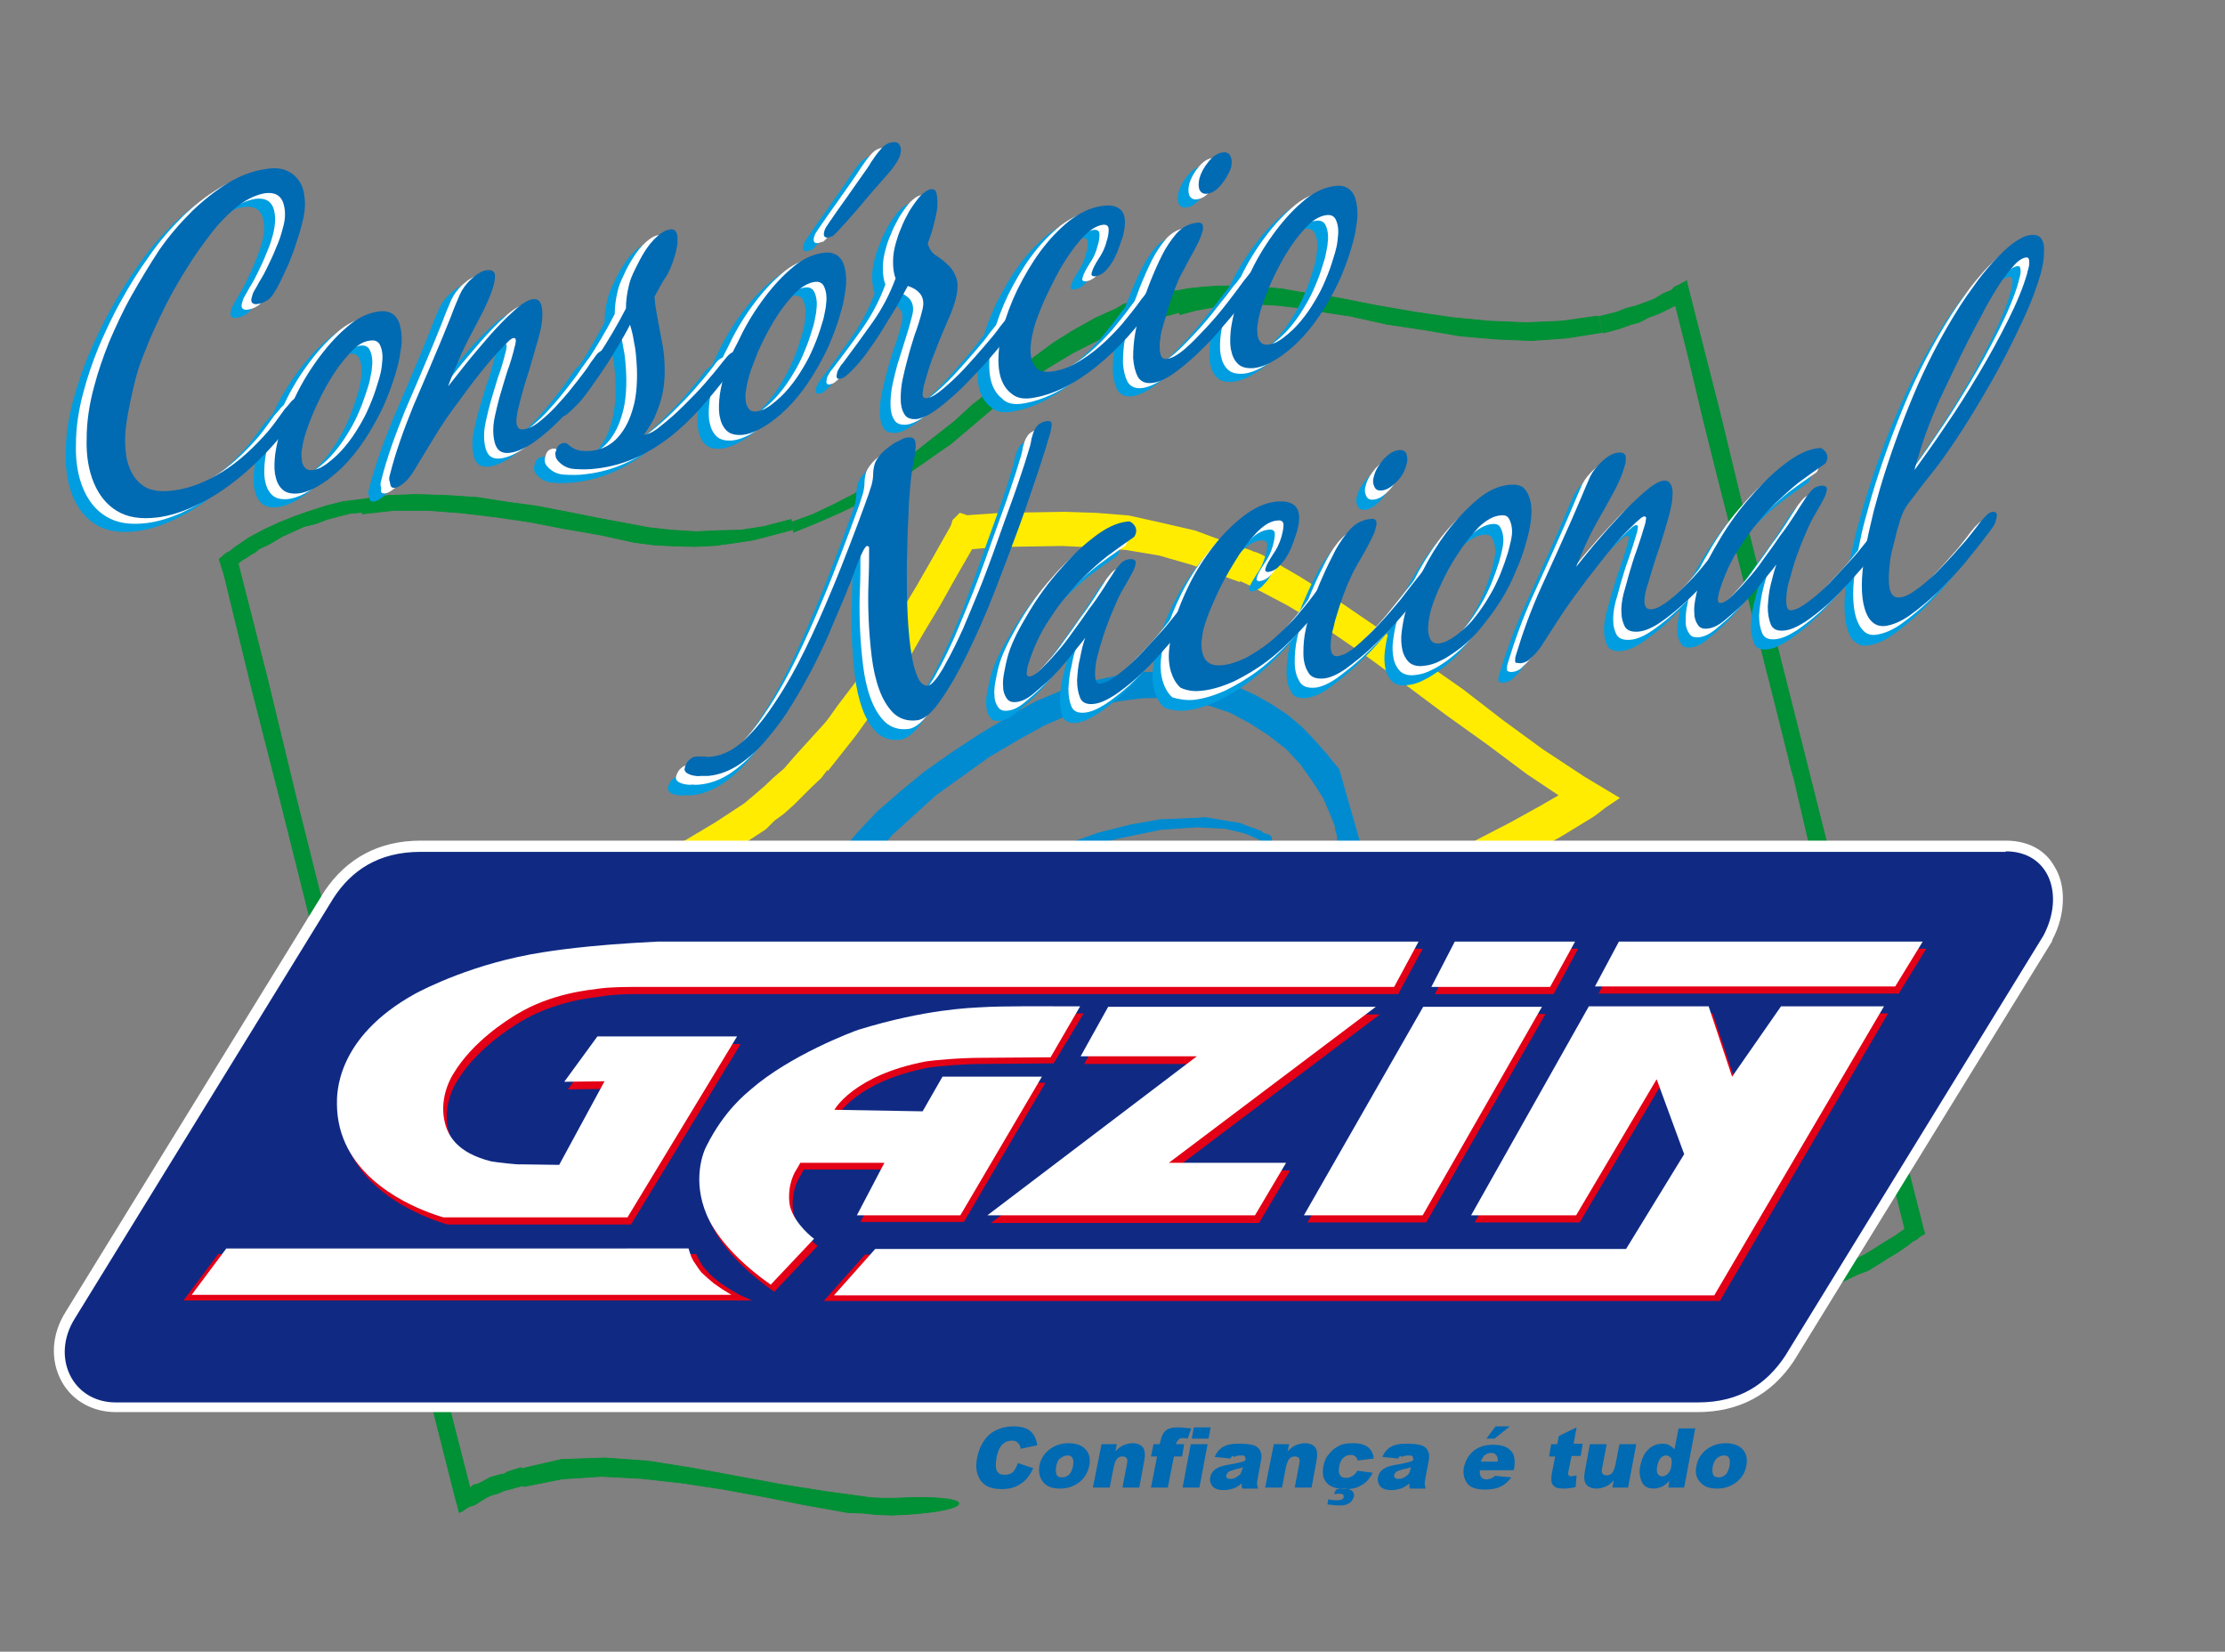 <?xml version="1.0" encoding="utf-8"?>
<!-- Generator: Adobe Illustrator 21.0.0, SVG Export Plug-In . SVG Version: 6.00 Build 0)  -->
<svg version="1.1" id="Camada_1" xmlns="http://www.w3.org/2000/svg" xmlns:xlink="http://www.w3.org/1999/xlink" x="0px" y="0px"
	 viewBox="0 0 436.5 324" style="enable-background:new 0 0 436.5 324;" xml:space="preserve">
<rect x="0" y="0" width="436.5" height="324" fill="#808080" stroke="none"/>
<style type="text/css">
	.st0{fill-rule:evenodd;clip-rule:evenodd;fill:#009035;}
	.st1{fill:none;stroke:#009035;stroke-width:0.162;}
	.st2{fill-rule:evenodd;clip-rule:evenodd;fill:#FFEC00;}
	.st3{fill:none;stroke:#FFEC00;stroke-width:3;}
	.st4{fill-rule:evenodd;clip-rule:evenodd;fill:#13160F;}
	.st5{fill-rule:evenodd;clip-rule:evenodd;fill:#9EDBF4;}
	.st6{fill:none;stroke:#008BD0;stroke-width:3.581;}
	.st7{fill-rule:evenodd;clip-rule:evenodd;fill:#008BD0;}
	.st8{fill:none;stroke:#008BD0;stroke-width:0.162;}
	.st9{fill-rule:evenodd;clip-rule:evenodd;fill:#006AB3;}
	.st10{fill-rule:evenodd;clip-rule:evenodd;fill:#009EE0;}
	.st11{fill-rule:evenodd;clip-rule:evenodd;fill:#FFFFFF;}
	.st12{clip-path:url(#SVGID_2_);fill-rule:evenodd;clip-rule:evenodd;fill:#006AB3;}
	.st13{clip-path:url(#SVGID_4_);fill-rule:evenodd;clip-rule:evenodd;fill:#102A83;}
	.st14{clip-path:url(#SVGID_4_);fill-rule:evenodd;clip-rule:evenodd;fill:#FFFFFF;}
	.st15{fill-rule:evenodd;clip-rule:evenodd;fill:#E30016;}
</style>
<g>
	<path class="st0" d="M257.6,60.9l7.3,1.1l7.2,1.6l7.3,1.1l7.1,1.2l6.9,0.6l7.1,0.3l6.9-0.5l6.9-1.1l-0.8-3.2l-7.2,1l-6.9,0.3
		l-7.3-0.3l-7.2-0.7l-7.5-1.1l-7.5-1.3l-7.6-1.5l-7.3-1.1l-3.3-0.6l-3-0.3l-3.3-0.4l-2.9,0.1l-3.2,0l-3.1,0.2l-2.9,0.3l-2.8,0.5
		l1,4.6l3-0.8l3.2-0.6l3.1-0.4l3.3-0.2l3.4,0l3.2,0.2l3.5,0.4L257.6,60.9z M257.6,60.9"/>
	<path class="st1" d="M257.6,60.9l7.3,1.1l7.2,1.6l7.3,1.1l7.1,1.2l6.9,0.6l7.1,0.3l6.9-0.5l6.9-1.1l-0.8-3.2l-7.2,1l-6.9,0.3
		l-7.3-0.3l-7.2-0.7l-7.5-1.1l-7.5-1.3l-7.6-1.5l-7.3-1.1l-3.3-0.6l-3-0.3l-3.3-0.4l-2.9,0.1l-3.2,0l-3.1,0.2l-2.9,0.3l-2.8,0.5
		l1,4.6l3-0.8l3.2-0.6l3.1-0.4l3.3-0.2l3.4,0l3.2,0.2l3.5,0.4L257.6,60.9z M257.6,60.9"/>
	<path class="st0" d="M170.9,293.8l-8.8-1.2l-8.8-1.4l-17.4-3.2l-8.8-1.4l-8.4-0.6l-8.6,0.3l-7.8,1.8l0.5,3.5l7.5-1.5l7.7-0.5
		l7.7,0.4l8.1,0.9l7.9,1.2l8.2,1.5l8,1.6l8.4,1.5l2.8,0.1l3,0.3l3,0.1c16.8-0.6,17.7-4.2,0.4-3.3l-2.3,0L170.9,293.8z M170.9,293.8"
		/>
	<path class="st1" d="M170.9,293.8l-8.8-1.2l-8.8-1.4l-17.4-3.2l-8.8-1.4l-8.4-0.6l-8.6,0.3l-7.8,1.8l0.5,3.5l7.5-1.5l7.7-0.5
		l7.7,0.4l8.1,0.9l7.9,1.2l8.2,1.5l8,1.6l8.4,1.5l2.8,0.1l3,0.3l3,0.1c16.8-0.6,17.7-4.2,0.4-3.3l-2.3,0L170.9,293.8z M170.9,293.8"
		/>
	<path class="st0" d="M99,289.1l-1,0.2l-1.8,0.5l-0.9,0.5l-0.7,0.4l-0.9,0.4l-0.8,0.2l-0.7,0.6l-5.9-23.1l-5.7-22.5l-5.7-22.6
		L69.3,201l-5.7-22.5l-5.6-22.4l-5.5-22.8l-5.8-22.8l0.9-0.7l0.7-0.4l0.9-0.6l0.9-0.5l0.7-0.6l0.8-0.4l0.9-0.4l0.9-0.5l2-1.2
		l4.2-1.9l2.4-0.6l2.1-0.8l2.2-0.6l2.4-0.6l2.3-0.2L70.6,98l-3.3,0.4l-3.2,0.8l-3.1,1l-2.9,1l-3.3,1.3l-3,1.4l-3,1.6l-2.9,2
		l-0.7,0.6l-0.8,0.4l-0.7,0.6l-0.7,0.6l0.2,0.6l0.3,1l0.2,0.6l0.3,1l5.5,22.6l5.8,22.7l5.6,22.4l5.7,22.5l5.4,22.4l5.8,22.8
		l5.7,22.5l5.8,22.9l0.2,0.8l0.2,0.6l0.2,0.8l0.2,0.8l0.8-0.4l0.5-0.4l0.7-0.4l1-0.3l1.1-0.7l1.1-0.7l1.1-0.5l1.4-0.4l1.1-0.5
		l1.2-0.3l1.4-0.4l1.2-0.3l-0.5-3.5l-1,0.3l-0.6,0.2l-1,0.3L99,289.1z M99,289.1"/>
	<path class="st1" d="M99,289.1l-1,0.2l-1.8,0.5l-0.9,0.5l-0.7,0.4l-0.9,0.4l-0.8,0.2l-0.7,0.6l-5.9-23.1l-5.7-22.5l-5.7-22.6
		L69.3,201l-5.7-22.5l-5.6-22.4l-5.5-22.8l-5.8-22.8l0.9-0.7l0.7-0.4l0.9-0.6l0.9-0.5l0.7-0.6l0.8-0.4l0.9-0.4l0.9-0.5l2-1.2
		l4.2-1.9l2.4-0.6l2.1-0.8l2.2-0.6l2.4-0.6l2.3-0.2L70.6,98l-3.3,0.4l-3.2,0.8l-3.1,1l-2.9,1l-3.3,1.3l-3,1.4l-3,1.6l-2.9,2
		l-0.7,0.6l-0.8,0.4l-0.7,0.6l-0.7,0.6l0.2,0.6l0.3,1l0.2,0.6l0.3,1l5.5,22.6l5.8,22.7l5.6,22.4l5.7,22.5l5.4,22.4l5.8,22.8
		l5.7,22.5l5.8,22.9l0.2,0.8l0.2,0.6l0.2,0.8l0.2,0.8l0.8-0.4l0.5-0.4l0.7-0.4l1-0.3l1.1-0.7l1.1-0.7l1.1-0.5l1.4-0.4l1.1-0.5
		l1.2-0.3l1.4-0.4l1.2-0.3l-0.5-3.5l-1,0.3l-0.6,0.2l-1,0.3L99,289.1z M99,289.1"/>
	<path class="st0" d="M328.7,59.9l2.8,11.2l2.6,11l2.7,10.8l2.8,11l2.7,10.8l2.8,11l2.8,11l2.8,11.2l0.3,1.2l0.1,0.6l0.2,0.6
		l0.1,0.6l0.2,0.6l0.1,0.4l0.2,0.6l2.6,11.2l2.8,11.2l5.5,22l2.6,11l2.7,10.8l2.8,11.2l2.8,11.2l-2,1.4l-2,1.2l-2.2,1.4l-1.8,1.1
		l-2.1,1l-4.2,1.9l-1.9,0.7l0.6,3.2l2.1-1l2.1-1l2.1-1l2.1-0.8l1.8-1.1l2.2-1.4l2-1.2l2-1.4l0.7-0.6l0.8-0.4l0.7-0.6l0.9-0.5l-0.3-1
		l-0.2-0.8l-0.2-0.8l-0.2-0.8l-5.8-22.7l-5.7-22.5l-5.4-22.4l-5.6-22.3l-5.7-22.6l-5.6-22.4l-5.5-22.8l-5.8-22.8l-0.2-0.8l-0.2-0.8
		l-0.2-0.8l-0.1-0.6l-0.8,0.4l-0.7,0.4l-0.9,0.4l-0.5,0.6l-1.7,0.7l-1.8,1.1l-3.5,1.3l-2,0.5l-1.7,0.7l-3.6,0.9l0.8,3.2l1.6-0.4
		l1.8-0.5l1.9-0.7l1.8-0.5l1.7-0.9l1.9-0.7l1.9-0.9L328.7,59.9z M328.7,59.9"/>
	<path class="st1" d="M328.7,59.9l2.8,11.2l2.6,11l2.7,10.8l2.8,11l2.7,10.8l2.8,11l2.8,11l2.8,11.2l0.3,1.2l0.1,0.6l0.2,0.6
		l0.1,0.6l0.2,0.6l0.1,0.4l0.2,0.6l2.6,11.2l2.8,11.2l5.5,22l2.6,11l2.7,10.8l2.8,11.2l2.8,11.2l-2,1.4l-2,1.2l-2.2,1.4l-1.8,1.1
		l-2.1,1l-4.2,1.9l-1.9,0.7l0.6,3.2l2.1-1l2.1-1l2.1-1l2.1-0.8l1.8-1.1l2.2-1.4l2-1.2l2-1.4l0.7-0.6l0.8-0.4l0.7-0.6l0.9-0.5l-0.3-1
		l-0.2-0.8l-0.2-0.8l-0.2-0.8l-5.8-22.7l-5.7-22.5l-5.4-22.4l-5.6-22.3l-5.7-22.6l-5.6-22.4l-5.5-22.8l-5.8-22.8l-0.2-0.8l-0.2-0.8
		l-0.2-0.8l-0.1-0.6l-0.8,0.4l-0.7,0.4l-0.9,0.4l-0.5,0.6l-1.7,0.7l-1.8,1.1l-3.5,1.3l-2,0.5l-1.7,0.7l-3.6,0.9l0.8,3.2l1.6-0.4
		l1.8-0.5l1.9-0.7l1.8-0.5l1.7-0.9l1.9-0.7l1.9-0.9L328.7,59.9z M328.7,59.9"/>
	<path class="st0" d="M191.1,83.2l4.7-4l4.8-3.6l4.9-3.4l5-3l5.1-2.6l5.2-2.2l5.1-1.7l5.4-1.4l-1-4.6l-1.6,0.4l-1.4,0.4l-1.4,0.4
		l-1.4,0.4l-1.4,0.4l-1.3,0.6l-1.4,0.4l-1.3,0.8l-4.2,1.9l-4.3,2.4l-4,2.5l-3.9,2.9l-3.9,2.9l-3.9,3.1l-4.1,3.2l-3.6,3.3l-4.1,3.2
		l-3.9,3.1l-4,2.7l-3.8,2.7l-3.8,2.5l-4.1,2.1l-4,1.9l-4.1,1.5l0.3,2l4.4-1.8l4.6-2l4.5-2.2l4.4-2.6l4.4-2.8l4.3-3l4.3-3L191.1,83.2
		z M191.1,83.2"/>
	<path class="st1" d="M191.1,83.2l4.7-4l4.8-3.6l4.9-3.4l5-3l5.1-2.6l5.2-2.2l5.1-1.7l5.4-1.4l-1-4.6l-1.6,0.4l-1.4,0.4l-1.4,0.4
		l-1.4,0.4l-1.4,0.4l-1.3,0.6l-1.4,0.4l-1.3,0.8l-4.2,1.9l-4.3,2.4l-4,2.5l-3.9,2.9l-3.9,2.9l-3.9,3.1l-4.1,3.2l-3.6,3.3l-4.1,3.2
		l-3.9,3.1l-4,2.7l-3.8,2.7l-3.8,2.5l-4.1,2.1l-4,1.9l-4.1,1.5l0.3,2l4.4-1.8l4.6-2l4.5-2.2l4.4-2.6l4.4-2.8l4.3-3l4.3-3L191.1,83.2
		z M191.1,83.2"/>
	<path class="st0" d="M124.5,106.4l3.9,0.5l4.1,0.2l3.8,0.1l4-0.2l3.7-0.5l3.9-0.6l3.8-1l3.8-1l-0.3-2l-0.4,0.1l-0.4,0.1l-4.6,1.2
		l-4.5,0.7l-4.6,0.1l-4.2,0.2l-4.7-0.3l-4.6-0.5l-4.7-0.9l-4.9-0.9l-6-1.2l-6.2-1.2l-5.9-0.8l-5.7-0.9l-6-0.4L81.8,97l-5.7,0.2
		L70.6,98l0.5,2.8l6.2-0.7l6.6,0l6.5,0.5l6.8,0.8l6.8,1l6.7,1.3l6.9,1.2L124.5,106.4z M124.5,106.4"/>
	<path class="st1" d="M124.5,106.4l3.9,0.5l4.1,0.2l3.8,0.1l4-0.2l3.7-0.5l3.9-0.6l3.8-1l3.8-1l-0.3-2l-0.4,0.1l-0.4,0.1l-4.6,1.2
		l-4.5,0.7l-4.6,0.1l-4.2,0.2l-4.7-0.3l-4.6-0.5l-4.7-0.9l-4.9-0.9l-6-1.2l-6.2-1.2l-5.9-0.8l-5.7-0.9l-6-0.4L81.8,97l-5.7,0.2
		L70.6,98l0.5,2.8l6.2-0.7l6.6,0l6.5,0.5l6.8,0.8l6.8,1l6.7,1.3l6.9,1.2L124.5,106.4z M124.5,106.4"/>
	<path class="st2" d="M137.8,168.9l5.7-3.6l5.8-3.8l1.7-1.7l1.8-1.3l1.9-1.7l1.7-1.7l1.7-1.7l1.9-1.8l1.6-2.1l1.6-1.9l-0.7-4.3
		l-2,2.2l-2,2.2l-1.8,2l-1.8,2.1l-2.1,1.8l-1.9,1.8l-2.1,1.8l-1.9,1.6l-5.8,3.8l-5.7,3.4l-5.8,3L137.8,168.9z M137.8,168.9"/>
	<path class="st3" d="M137.8,168.9l5.7-3.6l5.8-3.8l1.7-1.7l1.8-1.3l1.9-1.7l1.7-1.7l1.7-1.7l1.9-1.8l1.6-2.1l1.6-1.9l-0.7-4.3
		l-2,2.2l-2,2.2l-1.8,2l-1.8,2.1l-2.1,1.8l-1.9,1.8l-2.1,1.8l-1.9,1.6l-5.8,3.8l-5.7,3.4l-5.8,3L137.8,168.9z M137.8,168.9"/>
	<path class="st2" d="M245.6,113.4l7.6,4l7.7,4.6l7.9,5.4l7.8,5.7l7.9,5.9l8.1,5.8l7.9,5.9l8.1,5.4l-5.9,3.4l-5.8,3.2l-5.6,2.9
		l-5.6,2.9l8.1,0.3l5.9-2.8l5.8-3.2l5.9-3.6l0.9-0.6l0.9-0.7l0.9-0.7l0.9-0.6l-5-3l-8.2-5.4l-7.8-5.7l-7.9-6.1l-8-5.6l-7.9-5.9
		l-7.9-5.4l-7.9-5l-7.4-4.3l-0.9-0.4l-0.7-0.2l-0.9-0.4l-0.7-0.2l-0.8-0.4l-0.7-0.3l-0.8-0.4l-0.9-0.2l0.8,4l0.9,0.4l1.1,0.3
		l0.9,0.4L245.6,113.4z M245.6,113.4"/>
	<path class="st3" d="M245.6,113.4l7.6,4l7.7,4.6l7.9,5.4l7.8,5.7l7.9,5.9l8.1,5.8l7.9,5.9l8.1,5.4l-5.9,3.4l-5.8,3.2l-5.6,2.9
		l-5.6,2.9l8.1,0.3l5.9-2.8l5.8-3.2l5.9-3.6l0.9-0.6l0.9-0.7l0.9-0.7l0.9-0.6l-5-3l-8.2-5.4l-7.8-5.7l-7.9-6.1l-8-5.6l-7.9-5.9
		l-7.9-5.4l-7.9-5l-7.4-4.3l-0.9-0.4l-0.7-0.2l-0.9-0.4l-0.7-0.2l-0.8-0.4l-0.7-0.3l-0.8-0.4l-0.9-0.2l0.8,4l0.9,0.4l1.1,0.3
		l0.9,0.4L245.6,113.4z M245.6,113.4"/>
	<path class="st2" d="M188.7,102.3l-0.5,0.5l-0.2,0.7l-0.4,0.8l-0.3,0.5l-3.1,5.5l-3.1,5.4l-3,5l-2.9,5.2l-3.3,4.7l-3.1,4.4
		l-3.2,4.2l-3,4.2l0.7,4.3l3.4-4.3l3.3-4.6l3.4-4.9l3.4-5.1l3.1-5.4l3.3-5.5l3.2-5.7l3.4-5.9l6-0.5l6.3-0.1l6.3-0.1l6.4,0.3l6.3,0.5
		l6.6,1.1l6.6,1.9l7,2.5l-0.8-4l-6.5-2.4l-6.5-1.5l-6.3-1.4l-6.3-0.5l-6-0.2l-6.1,0.1l-6.3,0.1l-5.8,0.4l-1.1,0.1L188.7,102.3z
		 M188.7,102.3"/>
	<path class="st3" d="M188.7,102.3l-0.5,0.5l-0.2,0.7l-0.4,0.8l-0.3,0.5l-3.1,5.5l-3.1,5.4l-3,5l-2.9,5.2l-3.3,4.7l-3.1,4.4
		l-3.2,4.2l-3,4.2l0.7,4.3l3.4-4.3l3.3-4.6l3.4-4.9l3.4-5.1l3.1-5.4l3.3-5.5l3.2-5.7l3.4-5.9l6-0.5l6.3-0.1l6.3-0.1l6.4,0.3l6.3,0.5
		l6.6,1.1l6.6,1.9l7,2.5l-0.8-4l-6.5-2.4l-6.5-1.5l-6.3-1.4l-6.3-0.5l-6-0.2l-6.1,0.1l-6.3,0.1l-5.8,0.4l-1.1,0.1L188.7,102.3z
		 M188.7,102.3"/>
	<path class="st4" d="M249.4,165.9l-0.8-0.4l-1.5-0.9l-2.9-1.2l-3.8-0.9l-5.6-0.3l-7.1,0.5l-8.7,1.8l-10.4,3.3l10.4-3.3l8.7-1.8
		l7.1-0.5l5.6,0.3l3.8,0.9l2.9,1.2l1.5,0.9L249.4,165.9z M249.4,165.9"/>
	<path class="st5" d="M265.7,167.7l-0.1-0.3l-4.5-15.7l-2.3-2.8l-2.2-2.5l-2.4-2.5l-2.6-2.2l-3-2l-3.2-1.8l-3.1-1.4l-3.3-1.2l-5-1.1
		l-4.8-0.6l-4.9,0l-4.9,0.7l-5.2,1.1l-5,1.6l-5.3,2.2l-5.1,2.9l-5.7,3.4l-5.6,3.7l-5.1,3.6l-4.5,3.7l-4.5,3.9l-3.7,3.9l-3.4,4
		l-2.6,4.1l0.6,3.1l2.5-4.4l3.3-4.2l3.6-4.3l4.4-4l4.4-4l5.3-3.8l5.3-3.8l6.1-3.6l4.9-2.7l5.1-2.2l4.8-1.6l5.2-1.1l4.6-0.6l4.8-0.1
		l4.6,0.6l4.8,1.1l4.1,1.4l4.1,2.2l3.7,2.4l3.6,2.8l2.9,3.1l2.5,3.5l2.3,3.6l1.7,4l0.3,0.8l0.4,1l0.1,0.9l0.3,0.9l0.1,1.1l0.1,1.8
		l0.1,1.1l0,0.7L265.7,167.7z M265.7,167.7"/>
	<path class="st6" d="M265.7,167.7l-0.1-0.3l-4.5-15.7l-2.3-2.8l-2.2-2.5l-2.4-2.5l-2.6-2.2l-3-2l-3.2-1.8l-3.1-1.4l-3.3-1.2l-5-1.1
		l-4.8-0.6l-4.9,0l-4.9,0.7l-5.2,1.1l-5,1.6l-5.3,2.2l-5.1,2.9l-5.7,3.4l-5.6,3.7l-5.1,3.6l-4.5,3.7l-4.5,3.9l-3.7,3.9l-3.4,4
		l-2.6,4.1l0.6,3.1l2.5-4.4l3.3-4.2l3.6-4.3l4.4-4l4.4-4l5.3-3.8l5.3-3.8l6.1-3.6l4.9-2.7l5.1-2.2l4.8-1.6l5.2-1.1l4.6-0.6l4.8-0.1
		l4.6,0.6l4.8,1.1l4.1,1.4l4.1,2.2l3.7,2.4l3.6,2.8l2.9,3.1l2.5,3.5l2.3,3.6l1.7,4l0.3,0.8l0.4,1l0.1,0.9l0.3,0.9l0.1,1.1l0.1,1.8
		l0.1,1.1l0,0.7L265.7,167.7z M265.7,167.7"/>
	<path class="st7" d="M208.8,165.8l-7.2,2.7l7-0.7l10.4-3.3l8.7-1.8l7.1-0.5l5.6,0.3l3.8,0.9l2.8,1.2l1.5,0.9l0.8,0.4l0,0.2l0.1-1.1
		v-0.8l-0.6-0.5l-0.9-0.2l-0.6-0.5l-0.4-0.1l-0.7-0.3l-0.7-0.2l-2.3-0.9l-3.1-0.5l-3.5-0.6l-4,0.2l-5,0.2l-5.7,1l-6.4,1.6
		L208.8,165.8z M208.8,165.8"/>
	<path class="st8" d="M208.8,165.8l-7.2,2.7l7-0.7l10.4-3.3l8.7-1.8l7.1-0.5l5.6,0.3l3.8,0.9l2.8,1.2l1.5,0.9l0.8,0.4l0,0.2l0.1-1.1
		v-0.8l-0.6-0.5l-0.9-0.2l-0.6-0.5l-0.4-0.1l-0.7-0.3l-0.7-0.2l-2.3-0.9l-3.1-0.5l-3.5-0.6l-4,0.2l-5,0.2l-5.7,1l-6.4,1.6
		L208.8,165.8z M208.8,165.8"/>
	<path class="st9" d="M336,287.6c-0.1,0.8-0.1,1.3,0.1,1.7c0.2,0.4,0.6,0.5,1.1,0.5c0.5,0,0.9-0.2,1.3-0.5c0.4-0.4,0.6-0.9,0.8-1.7
		c0.1-0.7,0.1-1.3-0.1-1.6c-0.2-0.4-0.6-0.5-1-0.5c-0.5,0-0.9,0.2-1.3,0.5C336.5,286.3,336.2,286.8,336,287.6L336,287.6z
		 M332.8,287.6c0.2-1.3,0.9-2.4,1.9-3.2c1-0.8,2.3-1.3,3.8-1.3c1.7,0,2.9,0.5,3.6,1.5c0.6,0.8,0.7,1.8,0.5,2.9
		c-0.2,1.3-0.9,2.4-1.9,3.2c-1,0.8-2.3,1.3-3.8,1.3c-1.4,0-2.4-0.3-3.1-1C332.8,290.1,332.5,289,332.8,287.6L332.8,287.6z
		 M327.9,287.5c0.1-0.7,0.1-1.2-0.1-1.5c-0.2-0.3-0.5-0.5-1-0.5c-0.4,0-0.7,0.2-1,0.5c-0.3,0.3-0.5,0.8-0.7,1.6
		c-0.1,0.7-0.1,1.2,0.1,1.5c0.2,0.3,0.5,0.5,0.9,0.5c0.4,0,0.8-0.2,1.1-0.5C327.5,288.8,327.8,288.3,327.9,287.5L327.9,287.5z
		 M332.6,280l-2.2,11.8h-3.1l0.2-1.3c-0.5,0.5-1,0.9-1.4,1.1c-0.5,0.2-1.1,0.4-1.6,0.4c-1.2,0-2-0.4-2.4-1.3c-0.4-0.9-0.6-2-0.3-3.2
		c0.3-1.4,0.8-2.5,1.6-3.2c0.8-0.8,1.8-1.1,2.8-1.1c0.5,0,1,0.1,1.3,0.3s0.7,0.4,1,0.8l0.8-4.1H332.6z M319.4,291.8h-3.1l0.3-1.4
		c-0.6,0.6-1.1,1-1.6,1.2c-0.5,0.2-1.1,0.4-1.8,0.4c-0.9,0-1.6-0.3-2-0.8c-0.4-0.5-0.5-1.4-0.3-2.5l1-5.4h3.3l-0.9,4.7
		c-0.1,0.5-0.1,0.9,0.1,1.1c0.2,0.2,0.4,0.3,0.8,0.3c0.4,0,0.7-0.1,1-0.4c0.3-0.3,0.5-0.8,0.7-1.6l0.8-4.1h3.3L319.4,291.8z
		 M309.3,280l-0.6,3.2h1.8l-0.4,2.4h-1.8l-0.6,3c-0.1,0.4-0.1,0.6,0,0.7c0.1,0.2,0.2,0.3,0.5,0.3c0.2,0,0.6-0.1,1.1-0.2l-0.2,2.3
		c-0.8,0.2-1.6,0.3-2.3,0.3c-0.8,0-1.4-0.1-1.7-0.3c-0.3-0.2-0.6-0.5-0.7-0.9c-0.1-0.4-0.1-1.1,0.1-2.1l0.6-3h-1.2l0.4-2.4h1.2
		l0.3-1.6L309.3,280z M293.4,279.8h2.8l-3,2.4h-1.6L293.4,279.8z M293.8,286.8c0.1-0.6,0-1.1-0.3-1.4c-0.2-0.3-0.6-0.4-1-0.4
		c-0.5,0-1,0.2-1.4,0.6c-0.2,0.3-0.4,0.6-0.6,1.1H293.8z M296.8,288.4h-6.5c0,0.5,0,0.9,0.2,1.2c0.2,0.4,0.6,0.6,1.1,0.6
		c0.3,0,0.6-0.1,1-0.2c0.2-0.1,0.4-0.3,0.7-0.5l3.2,0.3c-0.7,0.9-1.4,1.5-2.1,1.8c-0.8,0.4-1.8,0.6-3.1,0.6c-1.1,0-2-0.2-2.6-0.5
		c-0.6-0.3-1-0.8-1.3-1.5c-0.3-0.7-0.4-1.5-0.2-2.4c0.3-1.3,0.9-2.4,1.9-3.2c1-0.8,2.3-1.2,3.8-1.2c1.2,0,2.1,0.2,2.8,0.6
		c0.6,0.4,1.1,0.9,1.3,1.6c0.2,0.7,0.2,1.6,0,2.7L296.8,288.4z M276.8,287.8c-0.5,0.2-1,0.3-1.5,0.4c-0.7,0.2-1.2,0.4-1.4,0.5
		c-0.2,0.2-0.3,0.4-0.4,0.6c0,0.3,0,0.5,0.2,0.6c0.1,0.2,0.4,0.2,0.7,0.2c0.4,0,0.7-0.1,1.1-0.3c0.3-0.2,0.6-0.4,0.8-0.6
		c0.2-0.3,0.3-0.6,0.4-1L276.8,287.8z M274.3,286.1l-3.1-0.3c0.2-0.5,0.5-1,0.8-1.3c0.3-0.3,0.6-0.6,1.1-0.8
		c0.3-0.2,0.8-0.3,1.3-0.4c0.5-0.1,1.1-0.1,1.7-0.1c1,0,1.8,0.1,2.3,0.2c0.6,0.1,1,0.3,1.4,0.7c0.2,0.2,0.4,0.6,0.5,1
		c0.1,0.4,0.1,0.9,0,1.3l-0.7,3.8c-0.1,0.4-0.1,0.7-0.1,0.9c0,0.2,0.1,0.5,0.2,0.9h-3.1c-0.1-0.2-0.1-0.4-0.1-0.5c0-0.1,0-0.3,0-0.5
		c-0.5,0.4-1,0.7-1.4,0.9c-0.6,0.2-1.3,0.4-2.1,0.4c-1,0-1.7-0.2-2.2-0.7c-0.4-0.5-0.6-1.1-0.5-1.7c0.1-0.6,0.4-1.2,0.9-1.6
		c0.5-0.4,1.2-0.7,2.3-0.9c1.3-0.2,2.1-0.4,2.5-0.5c0.4-0.1,0.8-0.2,1.2-0.4c0.1-0.4,0-0.7-0.1-0.8c-0.1-0.2-0.4-0.2-0.8-0.2
		c-0.5,0-1,0.1-1.3,0.3C274.7,285.4,274.5,285.7,274.3,286.1L274.3,286.1z M261.7,293.1l0.4-0.9c0.5-0.1,1-0.2,1.4-0.2
		c0.9,0,1.5,0.2,1.8,0.5c0.3,0.3,0.4,0.7,0.3,1.1c-0.1,0.3-0.2,0.5-0.4,0.8c-0.2,0.3-0.5,0.5-1,0.7c-0.4,0.2-1,0.2-1.7,0.2
		c-0.6,0-1.3-0.1-2.1-0.2l0.2-1c0.5,0.1,1.1,0.2,1.7,0.2c0.5,0,0.8-0.1,1-0.2c0.2-0.1,0.3-0.3,0.3-0.5c0-0.2,0-0.3-0.1-0.4
		c-0.1-0.1-0.3-0.2-0.6-0.2C262.7,293,262.3,293,261.7,293.1L261.7,293.1z M266.3,288.5l3,0.4c-0.3,0.6-0.7,1.2-1.2,1.7
		c-0.5,0.5-1.1,0.8-1.7,1.1c-0.7,0.3-1.5,0.4-2.4,0.4c-0.9,0-1.6-0.1-2.2-0.3c-0.6-0.2-1-0.4-1.4-0.8c-0.4-0.4-0.6-0.8-0.8-1.3
		c-0.1-0.5-0.1-1.2,0-2c0.2-0.9,0.4-1.6,0.9-2.2c0.3-0.4,0.7-0.8,1.1-1.2c0.4-0.3,0.9-0.6,1.3-0.8c0.7-0.3,1.5-0.4,2.5-0.4
		c1.4,0,2.4,0.3,3,0.8c0.6,0.5,1,1.2,1.1,2.2l-3.2,0.4c0-0.4-0.2-0.6-0.4-0.8c-0.2-0.2-0.5-0.3-1-0.3c-0.5,0-1,0.2-1.4,0.6
		c-0.4,0.4-0.7,1-0.8,1.8c-0.1,0.7-0.1,1.2,0.2,1.6c0.3,0.4,0.6,0.5,1.2,0.5c0.4,0,0.8-0.1,1.1-0.3
		C265.8,289.3,266,288.9,266.3,288.5L266.3,288.5z M249.9,283.3h3l-0.3,1.4c0.6-0.6,1.1-1,1.6-1.2c0.5-0.2,1.1-0.4,1.8-0.4
		c0.9,0,1.6,0.3,2,0.8c0.4,0.5,0.5,1.4,0.3,2.5l-1,5.4H254l0.9-4.7c0.1-0.5,0.1-0.9-0.1-1.1c-0.2-0.2-0.4-0.3-0.8-0.3
		c-0.4,0-0.7,0.1-1,0.4c-0.3,0.3-0.5,0.8-0.7,1.6l-0.8,4.1h-3.3L249.9,283.3z M243.9,287.8c-0.5,0.2-1,0.3-1.5,0.4
		c-0.7,0.2-1.1,0.4-1.4,0.5c-0.2,0.2-0.3,0.4-0.4,0.6c-0.1,0.3,0,0.5,0.1,0.6c0.1,0.2,0.4,0.2,0.7,0.2c0.4,0,0.7-0.1,1.1-0.3
		c0.3-0.2,0.6-0.4,0.8-0.6c0.2-0.3,0.3-0.6,0.4-1L243.9,287.8z M241.4,286.1l-3.1-0.3c0.2-0.5,0.5-1,0.8-1.3
		c0.3-0.3,0.6-0.6,1.1-0.8c0.3-0.2,0.8-0.3,1.3-0.4c0.5-0.1,1.1-0.1,1.7-0.1c1,0,1.8,0.1,2.3,0.2c0.6,0.1,1,0.3,1.4,0.7
		c0.2,0.2,0.4,0.6,0.5,1c0.1,0.4,0.1,0.9,0,1.3l-0.7,3.8c-0.1,0.4-0.1,0.7-0.1,0.9c0,0.2,0.1,0.5,0.2,0.9h-3.1
		c-0.1-0.2-0.1-0.4-0.1-0.5c0-0.1,0-0.3,0-0.5c-0.5,0.4-1,0.7-1.4,0.9c-0.6,0.2-1.3,0.4-2.1,0.4c-1,0-1.7-0.2-2.2-0.7
		c-0.4-0.5-0.6-1.1-0.5-1.7c0.1-0.6,0.4-1.2,0.9-1.6c0.5-0.4,1.2-0.7,2.3-0.9c1.3-0.2,2.1-0.4,2.5-0.5c0.4-0.1,0.8-0.2,1.2-0.4
		c0.1-0.4,0-0.7-0.1-0.8c-0.1-0.2-0.4-0.2-0.8-0.2c-0.5,0-0.9,0.1-1.3,0.3C241.8,285.4,241.6,285.7,241.4,286.1L241.4,286.1z
		 M233.6,283.3h3.3l-1.6,8.5H232L233.6,283.3z M234.2,280h3.3l-0.4,2.2h-3.3L234.2,280z M230.7,283.3h1.6l-0.4,2.4h-1.6l-1.2,6.1
		h-3.3l1.2-6.1h-1.2l0.5-2.4h1.2l0.1-0.4c0.1-0.4,0.2-0.7,0.3-1.1c0.2-0.4,0.4-0.8,0.6-1c0.3-0.3,0.6-0.5,1-0.6
		c0.4-0.2,1-0.2,1.7-0.2c0.6,0,1.4,0.1,2.5,0.2l-0.7,2c-0.4-0.1-0.7-0.1-0.9-0.1c-0.3,0-0.5,0.1-0.7,0.1c-0.1,0.1-0.3,0.3-0.4,0.5
		C230.9,282.7,230.8,282.9,230.7,283.3L230.7,283.3z M216.1,283.3h3l-0.3,1.4c0.6-0.6,1.1-1,1.6-1.2c0.5-0.2,1.1-0.4,1.8-0.4
		c0.9,0,1.6,0.3,2,0.8c0.4,0.5,0.5,1.4,0.3,2.5l-1,5.4h-3.3l0.9-4.7c0.1-0.5,0.1-0.9-0.1-1.1c-0.2-0.2-0.4-0.3-0.8-0.3
		c-0.4,0-0.7,0.1-1,0.4c-0.3,0.3-0.5,0.8-0.7,1.6l-0.8,4.1h-3.3L216.1,283.3z M207.2,287.6c-0.1,0.8-0.1,1.3,0.1,1.7
		c0.2,0.4,0.6,0.5,1.1,0.5c0.5,0,0.9-0.2,1.3-0.5c0.4-0.4,0.6-0.9,0.8-1.7c0.1-0.7,0.1-1.3-0.1-1.6c-0.2-0.4-0.6-0.5-1-0.5
		c-0.5,0-0.9,0.2-1.3,0.5C207.6,286.3,207.4,286.8,207.2,287.6L207.2,287.6z M203.9,287.6c0.2-1.3,0.9-2.4,1.9-3.2
		c1-0.8,2.3-1.3,3.8-1.3c1.7,0,2.9,0.5,3.6,1.5c0.6,0.8,0.7,1.8,0.5,2.9c-0.3,1.3-0.9,2.4-1.9,3.2c-1,0.8-2.3,1.3-3.8,1.3
		c-1.4,0-2.4-0.3-3.1-1C204,290.1,203.7,289,203.9,287.6L203.9,287.6z M199.7,287l3,1c-0.4,0.9-0.9,1.6-1.4,2.2
		c-0.6,0.6-1.2,1-2,1.4c-0.7,0.3-1.6,0.5-2.7,0.5c-1.3,0-2.3-0.2-3-0.6c-0.7-0.4-1.3-1-1.7-2c-0.4-0.9-0.5-2.1-0.2-3.6
		c0.4-1.9,1.2-3.4,2.4-4.5c1.2-1,2.8-1.6,4.7-1.6c1.5,0,2.6,0.3,3.3,0.9c0.7,0.6,1.2,1.5,1.4,2.8l-3.3,0.7c0-0.4-0.1-0.6-0.2-0.8
		c-0.2-0.3-0.4-0.5-0.6-0.6c-0.3-0.2-0.6-0.2-0.9-0.2c-0.8,0-1.5,0.3-2.1,1c-0.4,0.5-0.7,1.3-0.9,2.3c-0.2,1.3-0.2,2.2,0.1,2.7
		c0.3,0.5,0.8,0.7,1.5,0.7c0.7,0,1.3-0.2,1.7-0.6C199.1,288.3,199.4,287.8,199.7,287L199.7,287z M199.7,287"/>
	<path class="st10" d="M135.7,156c2.1-0.2,4.1-1,6.1-2.3c1.9-1.3,3.8-3,5.5-5.1c1.7-2,3.4-4.3,4.9-6.8c1.5-2.5,3-5.1,4.3-7.7
		c1.3-2.6,2.5-5.1,3.5-7.6c1-2.4,2-4.6,2.8-6.6c0.2-0.4,0.4-1,0.8-2c0.4-1,0.7-2,1.1-3c0.4-1.1,0.8-2,1.2-2.8
		c0.4-0.8,0.7-1.2,0.9-1.2c0.2,0,0.4,0.1,0.4,0.3c0,0.3,0,0.5,0,0.6c0,1.6,0,3.6-0.1,5.9c-0.1,2.3-0.1,4.7,0,7.3
		c0.1,2.5,0.3,5,0.6,7.5c0.3,2.5,0.8,4.7,1.5,6.6c0.7,1.9,1.6,3.4,2.8,4.6c1.2,1.1,2.7,1.6,4.5,1.4c1.4-0.1,3-1.4,4.7-3.9
		c1.7-2.4,3.5-5.5,5.3-9.2c1.8-3.7,3.6-7.7,5.3-12.1c1.7-4.4,3.3-8.6,4.8-12.7c1.5-4.1,2.7-7.8,3.8-11c1.1-3.3,1.8-5.6,2.2-7
		c0.2-0.6,0.3-1.2,0.4-1.9c0.1-0.7-0.2-1-0.9-0.9c-0.8,0.1-1.4,0.4-1.9,0.9c-0.4,0.5-0.8,1.2-1,2.1c-0.1,0.3-0.2,0.6-0.2,0.9
		c-0.1,0.3-0.1,0.6-0.2,0.9c-0.7,2.4-1.5,4.9-2.3,7.2c-0.8,2.4-1.7,4.8-2.6,7.3c-0.8,2.2-1.6,4.5-2.5,7c-0.9,2.4-1.8,4.9-2.7,7.3
		c-1,2.4-2,4.9-3.1,7.2c-1.1,2.4-2.2,4.7-3.4,6.8c-0.1,0.2-0.3,0.6-0.6,1.1c-0.3,0.5-0.6,0.9-0.9,1.4c-0.3,0.4-0.6,0.8-1,1.2
		c-0.3,0.3-0.6,0.5-0.9,0.6c-0.9,0.1-1.7-0.6-2.2-2c-0.6-1.4-1-3.3-1.3-5.6c-0.3-2.3-0.5-4.9-0.6-7.7c-0.1-2.8-0.1-5.6-0.1-8.3
		c0.1-2.7,0.1-5.1,0.2-7.3c0.1-2.2,0.2-3.8,0.2-4.8c0.1-1.2,0.2-2.5,0.3-3.7c0.1-1.2,0.3-2.5,0.5-3.9l0.4-2.1
		c0.1-0.8,0.2-1.6,0.1-2.3s-0.5-1.1-1.4-1c-0.4,0-1,0.2-1.7,0.6c-0.7,0.3-1.4,0.7-2,1.2c-0.7,0.5-1.3,1-1.8,1.6
		c-0.5,0.6-0.9,1.2-1.1,1.8c-0.2,0.7-0.3,1.4-0.3,2c0,0.6-0.1,1.3-0.3,2.1c-0.4,1.3-0.8,2.5-1.3,3.8c-0.7,1.9-1.6,4.4-2.8,7.5
		c-1.2,3.1-2.5,6.5-4,10c-1.5,3.6-3.1,7.2-4.9,10.9c-1.8,3.7-3.7,7.1-5.7,10.1c-2,3.1-4,5.6-6.1,7.6c-2.1,2-4.3,3.1-6.4,3.4
		c-0.5,0.1-1.1,0.1-1.6,0c-0.5,0-1.1,0-1.6,0c-0.4,0-0.9,0.2-1.3,0.6c-0.4,0.3-0.7,0.8-0.9,1.4c-0.2,0.5-0.1,0.9,0.3,1.2
		c0.3,0.3,0.7,0.4,1.2,0.5c0.5,0.1,1,0.2,1.6,0.1C135,156,135.4,156,135.7,156L135.7,156z M135.7,156"/>
	<path class="st10" d="M230.1,124.1c0.3-1.1,0.1-1.6-0.7-1.5c-0.5,0.1-1,0.3-1.4,0.9c-0.4,0.5-0.8,1-1.2,1.5c-0.7,0.9-1.6,2-2.9,3.4
		c-1.3,1.4-2.6,2.8-3.9,4.2c-1.4,1.4-2.7,2.6-4.1,3.6c-1.3,1-2.4,1.6-3.3,1.7c-0.6,0.1-0.9-0.3-1-0.9c-0.1-0.7-0.1-1.5,0-2.5
		c0.1-0.9,0.3-1.9,0.6-2.8c0.2-0.9,0.4-1.6,0.6-2.1c0.4-1.5,1-3.1,1.7-4.9c0.7-1.7,1.4-3.4,2.2-4.9c0.4-0.7,0.9-1.5,1.5-2.6
		c0.6-1.1,1.1-1.9,1.2-2.6c0.2-0.6,0.1-0.9-0.2-1.1c-0.3-0.1-0.7-0.2-1-0.1c-0.7,0.1-1.3,0.4-1.8,1c-0.5,0.6-1,1.2-1.4,1.9
		c-0.4,0.6-1,1.5-1.8,2.8c-0.8,1.2-1.7,2.6-2.8,4c-1,1.5-2.1,3-3.2,4.5c-1.1,1.6-2.2,3-3.3,4.2c-1.1,1.3-2.1,2.3-3,3.2
		c-0.9,0.9-1.6,1.3-2.2,1.4c-0.4,0-0.6-0.2-0.6-0.7c0.1-0.5,0.1-0.9,0.2-1.3c1-3.3,2.4-6.5,4.4-9.4c1.9-3,4.2-5.7,6.8-8.3
		c1.4-1.4,2.9-2.7,4.4-3.9c1.5-1.1,3-2.2,4.6-3.3c0.2-0.1,0.4-0.3,0.6-0.4c0.2-0.2,0.3-0.4,0.4-0.7c0.2-0.6,0.1-1.2-0.3-1.7
		c-0.4-0.5-0.8-0.8-1.3-0.7c-2.1,0.2-4.4,1.3-6.9,3.3c-2.5,1.9-4.8,4.3-7.1,7c-2.3,2.7-4.3,5.6-6,8.6c-1.8,3-3,5.6-3.6,7.9
		c-0.2,0.8-0.4,1.7-0.6,2.8c-0.2,1-0.3,2-0.2,2.9c0,0.9,0.3,1.6,0.7,2.2c0.4,0.6,1,0.8,1.9,0.7c1-0.1,2.1-0.6,3.3-1.6
		c1.2-1,2.5-2.1,3.8-3.4c1.3-1.3,2.5-2.7,3.6-4.1c1.1-1.4,2.1-2.5,2.8-3.5c-0.4,1.1-0.7,2.3-1.1,3.9c-0.3,1.5-0.5,3-0.6,4.4
		c0,1.4,0.2,2.5,0.6,3.5c0.4,0.9,1.2,1.3,2.5,1.2c1.3-0.1,2.6-0.7,4.2-1.7c1.5-1,3.1-2.2,4.6-3.6c1.5-1.4,3-2.9,4.3-4.4
		c1.4-1.6,2.6-2.9,3.6-4.1c0.4-0.5,0.9-1.1,1.5-1.8S230,124.6,230.1,124.1L230.1,124.1z M230.1,124.1"/>
	<path class="st10" d="M232.4,139.4c2.1-0.2,4.3-0.9,6.5-1.9c2.2-1.1,4.4-2.4,6.5-4c2.1-1.6,4.1-3.5,6.1-5.6c2-2.1,3.8-4.3,5.4-6.5
		c0.2-0.3,0.5-0.6,0.7-1s0.4-0.7,0.5-1.1c0.3-0.9,0-1.4-0.8-1.3c-0.5,0.1-1,0.4-1.5,0.9c-0.5,0.6-1,1.1-1.3,1.6
		c-1.2,1.6-2.6,3.3-4,4.9c-1.5,1.6-3,3-4.5,4.3c-1.6,1.3-3.2,2.3-4.8,3.2c-1.6,0.9-3.3,1.4-4.9,1.5c-1.1,0.1-1.9-0.1-2.5-0.5
		c-0.6-0.4-1-1.1-1.2-1.9c-0.2-0.8-0.3-1.8-0.1-2.8c0.1-1.1,0.3-2.1,0.7-3.2c0.4-1.3,1.1-3,2.1-5.2c1-2.2,2.2-4.4,3.5-6.5
		c1.3-2.2,2.8-4.1,4.3-5.7c1.5-1.6,2.9-2.5,4.3-2.6c0.8-0.1,1.2,0.2,1.2,0.9c0,0.7-0.2,1.5-0.4,2.3c-0.4,1.3-0.9,2.4-1.7,3.5
		c-0.7,1.1-1.2,1.9-1.4,2.5c-0.2,0.6,0,0.8,0.5,0.8c0.7-0.1,1.4-0.4,2-1c0.6-0.6,1.2-1.3,1.6-2c0.5-0.8,0.9-1.6,1.2-2.4
		c0.3-0.9,0.6-1.6,0.8-2.3c0.7-2.3,0.6-3.9-0.1-4.9c-0.7-0.9-2-1.3-3.9-1.1c-2.2,0.2-4.3,1.2-6.4,2.8c-2.1,1.6-4.1,3.6-5.9,5.9
		c-1.8,2.3-3.4,4.8-4.7,7.4c-1.3,2.6-2.3,5.1-3,7.4c-0.5,1.7-0.8,3.5-1,5.2c-0.2,1.7-0.1,3.2,0.3,4.6c0.4,1.3,1,2.4,1.9,3.2
		C229.4,139.2,230.7,139.5,232.4,139.4L232.4,139.4z M232.4,139.4"/>
	<path class="st10" d="M271.1,92.1c-1,0.1-1.9,0.7-2.9,1.7c-0.9,1.1-1.6,2.1-1.9,3.2c-0.3,0.9-0.3,1.6,0,2.2s0.7,0.9,1.5,0.8
		c1-0.1,1.9-0.7,2.9-1.7c1-1,1.6-2.1,1.9-3.3c0.3-0.9,0.2-1.6,0-2.2C272.4,92.3,271.9,92.1,271.1,92.1L271.1,92.1z M258.9,124.7
		c0.8-2.7,1.7-5.3,2.9-7.8c0.3-0.7,0.7-1.4,1.2-2.3c0.5-0.9,1-1.7,1.5-2.6c0.5-0.9,0.9-1.7,1.3-2.5c0.4-0.8,0.7-1.5,0.8-2.1
		c0.4-1.3,0-1.9-1.1-1.7c-1.5,0.2-2.8,0.8-3.9,2c-1.1,1.2-2,2.5-2.9,4.1c-0.8,1.5-1.7,3.3-2.6,5.4c-0.9,2-1.6,3.9-2.1,5.5
		c-0.4,1.3-0.7,2.8-1.1,4.5c-0.4,1.7-0.5,3.3-0.5,4.8c0,1.5,0.3,2.7,0.9,3.7c0.5,1,1.5,1.4,3,1.2c1.3-0.1,2.8-0.8,4.4-1.9
		c1.6-1.2,3.3-2.5,5-4.1c1.7-1.6,3.3-3.2,4.8-4.9c1.5-1.7,2.8-3.2,3.8-4.4c0.2-0.2,0.5-0.6,0.8-1c0.3-0.4,0.7-0.8,1-1.3
		c0.3-0.5,0.6-0.9,0.9-1.3c0.3-0.4,0.4-0.8,0.5-1.1c0.1-0.5,0.2-0.9,0.3-1.3c0-0.4-0.2-0.6-0.7-0.5c-0.5,0.1-1,0.4-1.4,0.9
		c-0.5,0.6-0.9,1-1.2,1.5c-0.8,1-1.8,2.3-3.2,4c-1.3,1.7-2.8,3.3-4.3,4.9c-1.5,1.6-3,3-4.4,4.2c-1.4,1.2-2.7,1.8-3.6,1.9
		c-0.6,0.1-1-0.2-1.2-0.8c-0.2-0.6-0.2-1.3-0.1-2.2c0.1-0.9,0.2-1.7,0.5-2.6C258.5,125.9,258.7,125.2,258.9,124.7L258.9,124.7z
		 M258.9,124.7"/>
	<path class="st10" d="M291.1,104.9c0.8-0.1,1.3,0.1,1.6,0.6c0.3,0.5,0.5,1.1,0.6,1.9c0.1,0.8,0,1.6-0.2,2.5
		c-0.2,0.9-0.4,1.7-0.6,2.4c-0.4,1.3-0.9,2.7-1.5,4.2c-0.6,1.4-1.3,2.9-2.1,4.2c-0.8,1.4-1.7,2.7-2.7,4c-1,1.3-2.1,2.4-3.2,3.3
		c-0.6,0.5-1.3,1-1.9,1.3c-0.6,0.4-1.3,0.6-1.9,0.7c-0.7,0.1-1.3-0.1-1.6-0.5c-0.3-0.4-0.5-1-0.6-1.7c-0.1-0.7,0-1.4,0.1-2.3
		c0.1-0.8,0.3-1.6,0.5-2.3c0.4-1.3,1-3,2-5c0.9-2,2-4,3.3-5.9c1.2-1.9,2.6-3.6,4-5.1C288.3,105.8,289.7,105,291.1,104.9L291.1,104.9
		z M272.5,123.6c-0.4,1.3-0.6,2.6-0.8,4c-0.2,1.4-0.1,2.6,0.1,3.6c0.2,1,0.7,1.9,1.3,2.5c0.7,0.6,1.7,0.9,3,0.7c1-0.1,2.1-0.4,3.2-1
		c1.1-0.5,2.1-1.2,3.1-1.9c1.7-1.2,3.3-2.7,4.7-4.4c1.4-1.7,2.7-3.4,3.9-5.3c1.2-1.9,2.2-3.8,3-5.8c0.9-2,1.6-3.9,2.1-5.8
		c0.4-1.3,0.7-2.7,0.9-4.1c0.2-1.4,0.2-2.6,0-3.7c-0.2-1.1-0.6-2-1.2-2.7c-0.6-0.7-1.6-0.9-3-0.8c-2.2,0.2-4.3,1.2-6.4,3
		c-2.1,1.8-4.1,3.9-5.9,6.3c-1.8,2.4-3.4,5-4.8,7.8C274.2,119,273.1,121.4,272.5,123.6L272.5,123.6z M272.5,123.6"/>
	<path class="st10" d="M295.1,133.9c0.7-0.1,1.4-0.4,2-1.1c0.7-0.6,1.3-1.3,1.7-2c1.5-2.3,2.9-4.5,4.4-6.8c1.5-2.2,3.1-4.4,4.7-6.5
		c1.4-1.8,2.8-3.6,4.4-5.6c1.6-2,3.2-3.7,4.8-5.2c0.3-0.3,0.6-0.6,1.1-1c0.4-0.4,0.8-0.6,1-0.6c0.3,0,0.4,0.2,0.3,0.6
		c-0.1,0.5-0.1,0.8-0.2,1c-0.5,1.7-1,3.3-1.6,5c-0.6,1.6-1.1,3.3-1.6,5c-0.3,1.1-0.6,2.3-1,3.6c-0.3,1.3-0.5,2.6-0.4,3.7
		c0,1.1,0.3,2,0.7,2.8c0.5,0.7,1.3,1,2.6,0.9c1.4-0.1,2.9-0.8,4.6-2c1.7-1.2,3.5-2.6,5.2-4.3c1.7-1.6,3.3-3.4,4.8-5.2
		c1.5-1.8,2.7-3.4,3.6-4.8c0.2-0.2,0.4-0.5,0.6-0.9c0.2-0.4,0.4-0.7,0.4-0.9c0.1-0.4,0.1-0.8,0-1.1c-0.1-0.4-0.4-0.5-0.7-0.5
		c-0.4,0-0.9,0.3-1.3,0.9c-0.4,0.6-0.8,1-1.1,1.5c-0.7,1-1.5,2.2-2.6,3.6c-1.1,1.4-2.3,2.8-3.6,4.1c-1.3,1.3-2.5,2.5-3.8,3.5
		c-1.3,1-2.4,1.6-3.3,1.7c-0.6,0.1-1-0.1-1.2-0.4c-0.2-0.3-0.3-0.7-0.3-1.2c0-0.5,0.1-1.1,0.2-1.7c0.2-0.6,0.3-1.2,0.5-1.7
		c0.6-2,1.2-4.1,1.9-6.1c0.7-2,1.3-4.1,1.9-6.1c0.2-0.6,0.4-1.4,0.6-2.3c0.2-0.9,0.4-1.8,0.4-2.7c0.1-0.9,0-1.7-0.3-2.2
		c-0.2-0.6-0.7-0.9-1.5-0.8c-0.9,0.1-2.2,0.8-3.8,2.3c-1.6,1.4-3.3,3-4.9,4.8c-1.7,1.8-3.3,3.6-4.9,5.5c-1.5,1.9-2.7,3.3-3.5,4.3
		c0.7-1.7,1.4-3.4,2.2-5.1c0.8-1.7,1.7-3.4,2.7-5.1c0.8-1.4,1.7-3,2.6-4.7c0.9-1.7,1.6-3.3,2-4.8c0.3-0.9,0.3-1.6,0.2-2.1
		c-0.2-0.5-0.7-0.7-1.5-0.6c-0.9,0.1-1.9,0.6-3,1.6c-1.1,1-1.9,2-2.4,3c-0.6,1.4-1.2,2.7-1.8,4.2c-0.6,1.4-1.2,2.8-1.8,4.2
		c-1.9,4.3-3.9,8.7-6,13.3c-2.1,4.6-3.7,9.1-5,13.4c-0.2,0.6-0.2,1.1-0.1,1.5C294.3,133.8,294.6,134,295.1,133.9L295.1,133.9z
		 M295.1,133.9"/>
	<path class="st10" d="M365.7,109.7c0.3-1.1,0.1-1.6-0.7-1.5c-0.5,0.1-1,0.3-1.4,0.9c-0.4,0.5-0.8,1-1.2,1.5c-0.7,0.9-1.6,2-2.9,3.4
		c-1.3,1.4-2.6,2.8-3.9,4.2c-1.4,1.4-2.7,2.6-4.1,3.6c-1.3,1-2.4,1.6-3.3,1.7c-0.6,0.1-0.9-0.3-1-0.9c-0.1-0.7-0.1-1.5,0-2.5
		c0.1-0.9,0.3-1.9,0.6-2.8c0.2-0.9,0.4-1.6,0.6-2.1c0.4-1.5,1-3.1,1.7-4.9c0.7-1.7,1.4-3.4,2.2-4.9c0.4-0.7,0.9-1.5,1.5-2.6
		c0.6-1.1,1.1-1.9,1.2-2.6c0.2-0.6,0.1-0.9-0.2-1.1c-0.3-0.1-0.7-0.2-1-0.1c-0.7,0.1-1.3,0.4-1.8,1c-0.5,0.6-1,1.2-1.4,1.9
		c-0.4,0.6-1,1.5-1.8,2.8c-0.8,1.2-1.7,2.6-2.8,4c-1,1.5-2.1,3-3.2,4.5c-1.1,1.6-2.2,3-3.3,4.2c-1.1,1.3-2.1,2.3-3,3.2
		c-0.9,0.9-1.6,1.3-2.2,1.4c-0.4,0-0.6-0.2-0.6-0.7c0.1-0.5,0.1-0.9,0.2-1.3c1-3.3,2.4-6.5,4.4-9.4c1.9-3,4.2-5.7,6.8-8.3
		c1.4-1.4,2.9-2.7,4.4-3.9c1.5-1.1,3-2.2,4.6-3.3c0.2-0.1,0.4-0.3,0.6-0.4c0.2-0.2,0.3-0.4,0.4-0.7c0.2-0.6,0.1-1.2-0.3-1.7
		c-0.4-0.5-0.8-0.8-1.3-0.7c-2.1,0.2-4.4,1.3-6.9,3.3c-2.5,1.9-4.8,4.3-7.1,7c-2.3,2.7-4.3,5.6-6,8.6c-1.8,3-3,5.6-3.6,7.9
		c-0.2,0.8-0.4,1.7-0.6,2.8c-0.2,1-0.3,2-0.2,2.9c0,0.9,0.3,1.6,0.7,2.2c0.4,0.6,1,0.8,1.9,0.7c1-0.1,2.1-0.6,3.3-1.6
		c1.2-1,2.5-2.1,3.8-3.4c1.3-1.3,2.5-2.7,3.6-4.1c1.1-1.4,2.1-2.5,2.8-3.5c-0.4,1.1-0.7,2.3-1.1,3.9c-0.4,1.5-0.5,3-0.6,4.4
		c0,1.4,0.2,2.5,0.6,3.5c0.4,0.9,1.2,1.3,2.4,1.2c1.3-0.1,2.6-0.7,4.2-1.7c1.5-1,3.1-2.2,4.6-3.6c1.5-1.4,3-2.9,4.3-4.4
		c1.4-1.6,2.6-2.9,3.6-4.1c0.4-0.5,0.9-1.1,1.5-1.8C365.1,110.9,365.5,110.3,365.7,109.7L365.7,109.7z M365.7,109.7"/>
	<path class="st10" d="M394.2,54.3c0.3,0,0.5,0.1,0.5,0.3c0.1,0.2,0.1,0.5,0.1,0.9c0,0.3-0.1,0.7-0.2,1.1c-0.1,0.3-0.2,0.6-0.2,0.8
		c-0.8,2.8-2.1,5.9-3.8,9.3c-1.7,3.4-3.6,6.9-5.7,10.4c-2.1,3.5-4.2,6.9-6.5,10.2c-2.2,3.3-4.3,6.2-6.1,8.7c0.1-0.5,0.2-0.9,0.3-1.2
		c0.1-0.4,0.2-0.8,0.4-1.3c1.2-4.2,2.9-8.6,5.1-13.2c2.2-4.6,4.3-9,6.5-13.1c0.4-0.7,1-1.8,1.7-3.2c0.8-1.4,1.6-2.8,2.5-4.2
		c0.9-1.4,1.8-2.6,2.8-3.7C392.5,55,393.4,54.4,394.2,54.3L394.2,54.3z M366.5,126.6c1.5-0.2,3.2-0.9,5-2.2c1.8-1.3,3.6-2.8,5.5-4.6
		c1.8-1.8,3.5-3.6,5.2-5.6c1.6-2,3-3.7,4.1-5.2c0.4-0.5,0.8-1,1.2-1.6c0.4-0.6,0.7-1.1,0.8-1.7c0.1-0.4,0.2-0.8,0.1-1.1
		c0-0.3-0.3-0.4-0.7-0.4c-0.4,0-0.7,0.2-1,0.4c-0.3,0.3-0.6,0.6-0.9,0.9c-0.5,0.6-1,1.2-1.5,1.9c-0.5,0.6-1,1.3-1.5,1.9
		c-0.7,0.9-1.7,1.9-2.8,3.3c-1.1,1.3-2.4,2.6-3.6,3.8c-1.3,1.2-2.5,2.3-3.8,3.2c-1.2,0.9-2.3,1.4-3.2,1.5c-1,0.1-1.7-0.4-1.9-1.4
		c-0.3-1-0.3-2.3-0.2-3.8c0.1-1.5,0.3-3,0.7-4.5c0.3-1.5,0.6-2.7,0.9-3.6c0.2-0.5,0.4-1.2,0.6-2c0.3-0.8,0.5-1.4,0.8-1.9
		c0.2-0.4,0.5-0.9,0.9-1.4c0.4-0.5,0.7-0.9,1-1.3c0.9-1.2,1.8-2.4,2.7-3.5c0.9-1.1,1.8-2.3,2.7-3.5c1.8-2.5,3.7-5.3,5.6-8.4
		c1.9-3.1,3.8-6.3,5.6-9.6c1.8-3.3,3.4-6.5,4.9-9.8c1.5-3.3,2.6-6.2,3.4-9c0.2-0.8,0.4-1.7,0.5-2.6c0.1-0.9,0.1-1.7,0.1-2.5
		c-0.1-0.8-0.3-1.3-0.8-1.8c-0.4-0.4-1.1-0.6-1.9-0.5c-1.1,0.1-2.2,0.7-3.6,1.7c-1.3,1-2.6,2.3-3.9,3.7c-1.3,1.5-2.5,2.9-3.6,4.5
		c-1.1,1.5-2,2.8-2.7,3.9c-3.7,5.8-6.8,11.8-9.3,17.8c-2.6,6-4.7,12.1-6.5,18.2c-0.3,1.1-0.7,2.6-1.2,4.3c-0.4,1.8-0.9,3.7-1.3,5.8
		c-0.4,2-0.7,4.1-0.9,6.1c-0.2,2-0.2,3.8,0,5.4c0.2,1.6,0.6,2.8,1.2,3.8C364.2,126.4,365.2,126.8,366.5,126.6L366.5,126.6z
		 M366.5,126.6"/>
	<path class="st10" d="M22.4,77.4c0.4-1.7,1.1-3.7,2.1-6.2c0.9-2.4,2.1-4.9,3.4-7.6c1.3-2.7,2.8-5.3,4.4-7.9c1.6-2.6,3.3-5,5-7.2
		c1.7-2.2,3.5-4,5.3-5.4c1.8-1.4,3.6-2.3,5.3-2.5c1.8-0.2,2.9,0.3,3.5,1.7c0.5,1.4,0.6,3.1,0,5.1c-0.3,1.2-0.7,2.5-1.3,3.8
		c-0.5,1.3-1.1,2.6-1.7,3.8c-0.2,0.4-0.4,0.8-0.7,1.4c-0.3,0.6-0.6,1.1-1,1.7c-0.3,0.6-0.6,1.1-0.9,1.6c-0.3,0.5-0.4,0.9-0.5,1.3
		c-0.2,0.6-0.1,1,0.2,1.2c0.3,0.2,0.7,0.2,1.1,0.1c0.7-0.1,1.3-0.4,1.9-0.8c0.7-0.5,1.3-1.5,2-2.8c0.7-1.3,1.3-2.7,1.9-4.2
		c0.6-1.5,1.2-3,1.6-4.4c0.5-1.4,0.8-2.6,1-3.3c0.5-1.8,0.7-3.4,0.6-4.8c-0.1-1.5-0.4-2.7-1-3.6c-0.6-1-1.4-1.7-2.5-2.2
		c-1.1-0.5-2.3-0.6-3.8-0.4C46,36.1,43.5,37,41,38.5c-2.5,1.5-4.9,3.4-7.2,5.6c-2.3,2.3-4.5,4.8-6.5,7.7c-2.1,2.9-3.9,5.8-5.6,8.9
		c-1.7,3-3.1,6.1-4.4,9.1c-1.2,3-2.2,5.9-2.9,8.6c-1,3.6-1.5,7.1-1.5,10.4c-0.1,3.3,0.4,6.2,1.4,8.6c1,2.4,2.5,4.3,4.5,5.5
		c2.1,1.3,4.7,1.7,8,1.3c2.3-0.3,4.6-1,7-2.1c2.4-1.1,4.8-2.5,7.1-4.2c2.3-1.7,4.6-3.7,6.7-5.9c2.2-2.2,4.1-4.5,5.8-7
		c0.3-0.4,0.6-0.9,1-1.4c0.4-0.6,0.6-1.1,0.7-1.5c0.1-0.4,0.1-0.7,0-1c-0.1-0.3-0.4-0.4-0.7-0.3c-0.4,0.1-0.9,0.3-1.3,0.8
		c-0.4,0.5-0.8,1-1.2,1.4c-0.6,0.8-1.1,1.5-1.6,2.2c-0.5,0.7-1.1,1.5-1.7,2.2c-2.8,3.2-5.7,5.9-8.9,7.9c-3.2,2-6.4,3.2-9.6,3.7
		c-2.8,0.4-5,0-6.4-1.2c-1.4-1.1-2.3-2.8-2.8-4.8c-0.4-2.1-0.5-4.5-0.1-7.2C21.1,83,21.7,80.2,22.4,77.4L22.4,77.4z M22.4,77.4"/>
	<path class="st10" d="M68.6,69.4c0.8-0.1,1.3,0.1,1.7,0.6c0.3,0.5,0.5,1.1,0.6,1.9c0.1,0.8,0,1.6-0.1,2.5c-0.2,0.9-0.3,1.7-0.5,2.4
		c-0.4,1.3-0.8,2.7-1.4,4.2c-0.6,1.5-1.2,2.9-2,4.3c-0.8,1.4-1.6,2.7-2.6,4c-1,1.3-2,2.4-3.2,3.4c-0.6,0.5-1.2,1-1.9,1.4
		c-0.6,0.4-1.3,0.6-1.9,0.7c-0.7,0.1-1.3-0.1-1.6-0.5c-0.4-0.4-0.6-1-0.6-1.6C55,92,55,91.3,55.1,90.5c0.1-0.8,0.3-1.6,0.5-2.3
		c0.4-1.3,1-3,1.9-5.1c0.9-2,1.9-4,3.1-6c1.2-2,2.5-3.7,3.9-5.2C65.8,70.4,67.2,69.6,68.6,69.4L68.6,69.4z M50.5,88.7
		c-0.3,1.3-0.6,2.6-0.7,4c-0.1,1.4-0.1,2.6,0.2,3.6c0.2,1,0.7,1.9,1.4,2.5c0.7,0.6,1.7,0.8,3,0.7c1-0.1,2.1-0.5,3.1-1
		c1.1-0.6,2.1-1.2,3.1-2c1.7-1.3,3.2-2.8,4.6-4.5c1.4-1.7,2.6-3.5,3.7-5.4c1.1-1.9,2.1-3.8,2.9-5.8c0.8-2,1.5-4,2-5.9
		c0.4-1.3,0.6-2.7,0.8-4.1c0.2-1.4,0.1-2.6-0.1-3.7c-0.2-1.1-0.6-2-1.3-2.6c-0.7-0.6-1.7-0.9-3-0.7c-2.2,0.3-4.3,1.3-6.4,3.2
		c-2.1,1.8-4,4-5.8,6.5c-1.8,2.5-3.3,5.1-4.6,7.9C52,83.9,51,86.4,50.5,88.7L50.5,88.7z M50.5,88.7"/>
	<path class="st10" d="M73.3,98.4c0.7-0.1,1.3-0.5,2-1.1c0.7-0.6,1.2-1.3,1.7-2.1c1.4-2.3,2.8-4.6,4.2-6.9c1.4-2.2,2.9-4.5,4.5-6.6
		c1.3-1.8,2.7-3.7,4.3-5.7c1.6-2,3.1-3.8,4.7-5.4c0.3-0.3,0.6-0.6,1-1c0.4-0.4,0.8-0.6,1-0.6c0.3,0,0.4,0.2,0.4,0.6
		c-0.1,0.5-0.1,0.8-0.2,1c-0.4,1.7-0.9,3.4-1.5,5c-0.5,1.6-1,3.3-1.5,5c-0.3,1.1-0.6,2.3-0.9,3.7c-0.3,1.3-0.4,2.6-0.3,3.7
		c0.1,1.1,0.3,2,0.8,2.7c0.5,0.7,1.4,1,2.6,0.8c1.3-0.2,2.9-0.9,4.6-2.1c1.7-1.2,3.4-2.7,5.1-4.4c1.7-1.7,3.2-3.5,4.7-5.3
		c1.4-1.9,2.6-3.5,3.5-4.9c0.2-0.2,0.3-0.6,0.6-0.9c0.2-0.4,0.4-0.7,0.4-0.9c0.1-0.4,0.1-0.8,0-1.1c-0.1-0.4-0.4-0.5-0.8-0.4
		c-0.4,0.1-0.9,0.4-1.3,0.9c-0.4,0.6-0.8,1.1-1.1,1.5c-0.6,1-1.5,2.2-2.6,3.6c-1.1,1.4-2.2,2.8-3.5,4.2c-1.2,1.4-2.5,2.6-3.7,3.6
		c-1.2,1-2.3,1.6-3.3,1.7c-0.6,0.1-1,0-1.2-0.4c-0.2-0.3-0.3-0.7-0.3-1.2c0-0.5,0.1-1.1,0.2-1.7c0.1-0.6,0.3-1.2,0.4-1.7
		c0.5-2,1.1-4.1,1.8-6.2c0.6-2.1,1.2-4.1,1.8-6.2c0.2-0.6,0.4-1.4,0.6-2.4c0.2-0.9,0.3-1.8,0.3-2.8c0-0.9-0.1-1.7-0.4-2.2
		c-0.3-0.6-0.8-0.8-1.5-0.7c-0.9,0.1-2.2,0.9-3.7,2.3c-1.6,1.4-3.2,3.1-4.8,4.9c-1.6,1.9-3.2,3.7-4.7,5.6c-1.5,1.9-2.6,3.3-3.4,4.3
		c0.6-1.7,1.3-3.4,2.1-5.2c0.7-1.7,1.6-3.4,2.5-5.2c0.8-1.5,1.6-3,2.5-4.8c0.8-1.7,1.5-3.3,1.9-4.9c0.2-0.9,0.3-1.6,0.1-2.1
		c-0.2-0.5-0.7-0.7-1.5-0.6c-0.9,0.1-1.9,0.7-3,1.7c-1.1,1-1.8,2-2.3,3.1c-0.6,1.4-1.2,2.8-1.7,4.2c-0.6,1.4-1.1,2.8-1.7,4.2
		c-1.8,4.3-3.7,8.8-5.7,13.4c-1.9,4.7-3.5,9.1-4.6,13.5c-0.2,0.6-0.2,1.1,0,1.5C72.5,98.3,72.8,98.4,73.3,98.4L73.3,98.4z
		 M73.3,98.4"/>
	<path class="st10" d="M124.3,60.9c0.1,1.6,0.4,3.2,0.7,4.8c0.3,1.6,0.6,3.2,0.9,4.8c0.3,1.6,0.4,3.3,0.4,5.1c0,1.7-0.2,3.6-0.7,5.4
		c-0.3,1.2-0.8,2.4-1.3,3.6c-0.6,1.2-1.3,2.3-2.1,3.4c0.9-0.1,2-0.6,3.4-1.8c1.4-1.1,2.9-2.4,4.4-3.9c1.5-1.5,2.9-2.9,4.2-4.4
		c1.3-1.5,2.3-2.7,3-3.6c0.3-0.4,0.8-1,1.2-1.6c0.5-0.6,1-0.9,1.4-1c0.4-0.1,0.7,0.1,0.7,0.4c0.1,0.3,0,0.7-0.1,1.2
		c-0.1,0.3-0.2,0.6-0.5,1c-0.3,0.3-0.5,0.7-0.6,1c-2,2.8-4.1,5.2-6.1,7.5c-2,2.2-4.1,4.2-6.2,5.8c-2.1,1.6-4.4,3-6.7,4
		c-2.3,1-4.8,1.7-7.4,2c-1.4,0.2-2.9,0.2-4.4,0.1c-1.5-0.1-2.6-0.8-3.4-1.8c-0.2-0.3-0.3-0.5-0.3-0.8c-0.1-0.3,0-0.6,0.1-1
		c0.2-0.9,0.7-1.4,1.5-1.5c0.3,0,0.5,0,0.6,0.1c0.1,0.1,0.3,0.2,0.5,0.4c0.6,0.5,1.4,0.9,2.1,1c0.8,0.1,1.6,0.1,2.6,0
		c1.9-0.3,3.6-1.2,4.9-2.7c1.4-1.6,2.3-3.4,2.9-5.7c0.4-1.3,0.6-2.8,0.7-4.2c0.1-1.5,0.1-2.9,0-4.4c-0.1-1.5-0.2-2.9-0.5-4.2
		c-0.2-1.4-0.5-2.5-0.8-3.5c-0.6,1.2-1.4,2.6-2.3,4.1c-0.9,1.5-1.8,3-2.8,4.5c-1,1.5-2,2.9-3,4.3c-1,1.4-2,2.6-3,3.5
		c-0.3,0.3-0.7,0.7-1.1,1c-0.4,0.4-0.8,0.6-1.2,0.6c-0.7,0.1-0.9-0.3-0.7-1.1c0.1-0.5,0.3-0.9,0.6-1.3c0.3-0.4,0.6-0.8,0.9-1.1
		c4.6-5.4,8.5-11.3,11.8-17.7c0-1.5,0.2-3,0.6-4.6c0.2-0.9,0.6-1.9,1.2-3.1c0.5-1.2,1.2-2.4,1.9-3.5c0.7-1.1,1.5-2.1,2.4-2.9
		c0.9-0.8,1.7-1.3,2.6-1.4c0.4-0.1,0.8,0.1,1,0.3c0.2,0.3,0.4,0.7,0.4,1.1c0,0.5,0,1,0,1.5c-0.1,0.5-0.2,1-0.3,1.5
		c-0.4,1.5-0.9,3-1.7,4.5C125.8,58,125,59.5,124.3,60.9L124.3,60.9z M124.3,60.9"/>
	<path class="st10" d="M158.2,49.3c-0.3,0-0.5-0.1-0.6-0.3c-0.1-0.2-0.1-0.5,0-0.9c0.1-0.3,0.2-0.6,0.4-0.9c0.2-0.3,0.4-0.6,0.6-0.9
		c1.1-1.6,2.2-3.2,3.3-4.7c1.1-1.6,2.2-3.1,3.3-4.7c0.5-0.7,1.1-1.6,1.6-2.4c0.6-0.9,1.1-1.6,1.7-2.3c0.8-1,1.6-1.5,2.5-1.6
		c0.7-0.1,1.2,0.1,1.4,0.6c0.3,0.5,0.3,1.1,0.1,1.9c-0.2,0.6-0.5,1.2-1,1.9c-0.6,0.9-1.3,1.7-2.1,2.6c-0.7,0.8-1.5,1.7-2.2,2.5
		c-1.1,1.3-2.3,2.7-3.4,4c-1.1,1.3-2.3,2.6-3.5,3.9c-0.3,0.3-0.6,0.7-1,1C158.8,49.1,158.5,49.3,158.2,49.3L158.2,49.3z M155.7,58
		c0.8-0.1,1.3,0.1,1.7,0.6c0.3,0.5,0.5,1.1,0.6,1.9c0.1,0.8,0,1.6-0.1,2.5c-0.1,0.9-0.3,1.7-0.5,2.4c-0.4,1.3-0.8,2.7-1.4,4.2
		c-0.6,1.5-1.2,2.9-2,4.3c-0.8,1.4-1.6,2.7-2.6,4c-1,1.3-2,2.4-3.2,3.4c-0.6,0.5-1.2,1-1.9,1.4c-0.6,0.4-1.3,0.6-1.9,0.7
		c-0.7,0.1-1.3-0.1-1.6-0.5c-0.4-0.4-0.6-1-0.6-1.7c-0.1-0.7-0.1-1.4,0.1-2.3c0.1-0.8,0.3-1.6,0.5-2.3c0.3-1.3,1-2.9,1.8-5
		c0.9-2,1.9-4,3.1-6c1.2-2,2.5-3.7,3.9-5.2C153,59,154.4,58.2,155.7,58L155.7,58z M137.6,77.2c-0.3,1.3-0.6,2.6-0.7,4
		c-0.1,1.4-0.1,2.6,0.2,3.6c0.2,1,0.7,1.9,1.4,2.5c0.7,0.6,1.7,0.8,3,0.7c1-0.1,2.1-0.5,3.1-1c1.1-0.6,2.1-1.2,3.1-2
		c1.7-1.3,3.2-2.8,4.6-4.5c1.4-1.7,2.6-3.5,3.7-5.4c1.1-1.9,2.1-3.8,2.9-5.8c0.8-2,1.5-4,2-5.9c0.4-1.3,0.6-2.7,0.8-4.1
		c0.2-1.4,0.1-2.6-0.1-3.7c-0.2-1.1-0.6-2-1.3-2.6c-0.7-0.6-1.7-0.9-3-0.7c-2.2,0.3-4.3,1.3-6.4,3.2c-2.1,1.8-4,4-5.8,6.5
		c-1.8,2.5-3.3,5.1-4.6,7.9C139.2,72.5,138.2,75,137.6,77.2L137.6,77.2z M137.6,77.2"/>
	<path class="st10" d="M176.8,63.7c-0.4,1.6-0.9,3.3-1.5,4.8c-0.5,1.6-1,3.2-1.4,4.8c-0.3,1.1-0.6,2.3-0.9,3.7
		c-0.3,1.4-0.4,2.7-0.4,3.9c0,1.2,0.2,2.2,0.7,3c0.4,0.8,1.3,1.1,2.5,1c1.2-0.1,2.6-0.9,4.3-2.2c1.7-1.3,3.4-2.9,5.2-4.6
		c1.7-1.8,3.4-3.6,5-5.4c1.6-1.8,2.8-3.4,3.7-4.5c0.2-0.3,0.4-0.6,0.6-0.9c0.2-0.3,0.3-0.6,0.4-1c0.1-0.5,0.2-0.9,0.2-1.2
		c0-0.4-0.2-0.5-0.7-0.5c-0.4,0.1-0.9,0.4-1.3,0.9c-0.4,0.5-0.8,1-1.2,1.5c-0.6,0.9-1.6,2.1-2.9,3.6c-1.3,1.5-2.6,3-4,4.5
		c-1.4,1.5-2.8,2.8-4.1,3.9c-1.3,1.1-2.4,1.8-3.2,1.9c-0.7,0.1-1-0.3-0.9-1c0.1-0.8,0.2-1.5,0.4-2c0.6-2.1,1.2-4.2,2.1-6.3
		c0.8-2.1,1.7-4.2,2.6-6.3c0.6-1.3,1-2.5,1.3-3.5c0.5-1.9,0.6-3.4,0.2-4.5c-0.4-1.1-0.9-1.9-1.7-2.6c-0.7-0.7-1.5-1.3-2.3-1.8
		c-0.8-0.5-1.3-1.3-1.6-2.3c0.5-1.4,1-2.8,1.3-4.2c0.1-0.5,0.3-1.1,0.4-1.8c0.2-0.8,0.2-1.5,0.2-2.2c0-0.7-0.1-1.3-0.2-1.8
		c-0.1-0.5-0.5-0.7-1-0.7c-0.7,0.1-1.4,0.6-2.2,1.4c-0.7,0.8-1.4,1.8-2.1,2.9c-0.6,1.1-1.2,2.2-1.6,3.4c-0.5,1.1-0.8,2-1,2.8
		c-0.4,1.3-0.6,2.6-0.6,3.8c0,1.2,0.1,2.3,0.5,3.3c-1.1,3-2.6,5.9-4.5,8.6c-1.9,2.7-3.9,5.4-5.9,8.1c-0.3,0.3-0.5,0.6-0.7,1
		c-0.2,0.3-0.4,0.7-0.4,1c-0.2,0.8,0,1.1,0.6,1c0.4,0,0.8-0.2,1.2-0.6c0.4-0.3,0.8-0.7,1.1-1c1.1-1.1,2.1-2.3,3.1-3.7
		c1-1.4,2-2.8,2.9-4.3c0.9-1.5,1.8-2.9,2.7-4.4c0.8-1.5,1.6-2.9,2.3-4.2c1,0.3,1.8,0.8,2.4,1.5C177.1,61.1,177.2,62.3,176.8,63.7
		L176.8,63.7z M176.8,63.7"/>
	<path class="st10" d="M198.2,80.8c2.1-0.3,4.3-1,6.5-2.1c2.2-1.1,4.3-2.5,6.4-4.2c2.1-1.7,4.1-3.6,6-5.7c1.9-2.1,3.7-4.4,5.2-6.7
		c0.2-0.3,0.4-0.6,0.7-1c0.2-0.4,0.4-0.7,0.5-1.1c0.2-0.9,0-1.4-0.8-1.3c-0.5,0.1-1,0.4-1.5,1c-0.5,0.6-0.9,1.1-1.3,1.6
		c-1.2,1.7-2.5,3.3-3.9,5c-1.4,1.6-2.9,3.1-4.4,4.4c-1.5,1.3-3.1,2.4-4.7,3.3c-1.6,0.9-3.2,1.4-4.8,1.6c-1.1,0.1-1.9,0-2.5-0.4
		c-0.6-0.4-1-1.1-1.3-1.9c-0.2-0.8-0.3-1.8-0.2-2.8c0.1-1.1,0.3-2.1,0.6-3.3c0.3-1.3,1-3,1.9-5.3c1-2.2,2.1-4.4,3.3-6.6
		c1.3-2.2,2.6-4.1,4.1-5.8c1.5-1.7,2.9-2.6,4.2-2.8c0.8-0.1,1.2,0.2,1.2,0.9c0,0.7-0.1,1.5-0.4,2.3c-0.3,1.3-0.9,2.5-1.6,3.5
		c-0.7,1.1-1.1,1.9-1.3,2.6c-0.2,0.6,0,0.8,0.6,0.8c0.7-0.1,1.4-0.4,2-1c0.6-0.6,1.2-1.3,1.6-2.1c0.4-0.8,0.8-1.6,1.1-2.5
		c0.3-0.9,0.6-1.6,0.8-2.3c0.6-2.3,0.5-4-0.2-4.9c-0.8-0.9-2-1.3-3.9-1c-2.2,0.3-4.3,1.3-6.4,2.9c-2.1,1.7-4,3.7-5.7,6
		c-1.7,2.3-3.2,4.9-4.5,7.5c-1.3,2.7-2.2,5.2-2.8,7.4c-0.5,1.8-0.8,3.5-0.9,5.2c-0.1,1.7,0,3.2,0.4,4.6c0.4,1.3,1.1,2.4,2,3.1
		C195.3,80.8,196.6,81,198.2,80.8L198.2,80.8z M198.2,80.8"/>
	<path class="st10" d="M235.8,32.6c-1,0.1-1.9,0.7-2.8,1.8c-0.9,1.1-1.5,2.2-1.8,3.3c-0.2,0.9-0.2,1.6,0,2.2
		c0.3,0.6,0.8,0.9,1.5,0.8c1-0.1,1.9-0.7,2.8-1.8c0.9-1.1,1.5-2.2,1.9-3.3c0.2-0.9,0.2-1.6-0.1-2.2
		C237.1,32.8,236.6,32.5,235.8,32.6L235.8,32.6z M224.4,65.4c0.7-2.7,1.6-5.3,2.7-7.9c0.3-0.7,0.7-1.4,1.2-2.3
		c0.5-0.9,0.9-1.8,1.4-2.6c0.5-0.9,0.9-1.7,1.3-2.5c0.4-0.8,0.6-1.5,0.8-2.1c0.3-1.3,0-1.9-1.1-1.7c-1.5,0.2-2.8,0.9-3.9,2.1
		c-1,1.2-2,2.6-2.8,4.2c-0.8,1.6-1.6,3.4-2.4,5.4c-0.8,2.1-1.5,3.9-1.9,5.5c-0.3,1.3-0.7,2.8-1,4.5c-0.3,1.7-0.4,3.3-0.4,4.8
		c0.1,1.5,0.4,2.7,0.9,3.7c0.6,1,1.6,1.4,3,1.2c1.3-0.2,2.8-0.9,4.4-2.1c1.6-1.2,3.3-2.6,4.9-4.2c1.7-1.6,3.2-3.3,4.7-5.1
		c1.5-1.7,2.7-3.2,3.7-4.5c0.2-0.3,0.5-0.6,0.8-1c0.3-0.4,0.6-0.8,1-1.3c0.3-0.5,0.6-0.9,0.9-1.3c0.3-0.4,0.4-0.8,0.5-1.1
		c0.1-0.5,0.2-0.9,0.2-1.3c0-0.4-0.2-0.6-0.7-0.5c-0.5,0.1-0.9,0.4-1.4,0.9c-0.4,0.6-0.9,1.1-1.2,1.5c-0.7,1-1.7,2.3-3.1,4
		c-1.3,1.7-2.7,3.4-4.2,5c-1.5,1.6-2.9,3.1-4.3,4.3c-1.4,1.2-2.6,1.9-3.6,2c-0.6,0.1-1-0.2-1.2-0.8c-0.2-0.6-0.2-1.3-0.2-2.2
		c0.1-0.9,0.2-1.7,0.4-2.6C224.1,66.7,224.2,66,224.4,65.4L224.4,65.4z M224.4,65.4"/>
	<path class="st10" d="M256.1,44.9c0.8-0.1,1.3,0.1,1.7,0.6c0.3,0.5,0.5,1.1,0.6,1.9c0.1,0.8,0,1.6-0.1,2.5
		c-0.1,0.9-0.3,1.7-0.5,2.4c-0.4,1.3-0.8,2.7-1.4,4.2c-0.6,1.5-1.2,2.9-2,4.3c-0.8,1.4-1.6,2.7-2.6,4c-1,1.3-2,2.4-3.2,3.4
		c-0.6,0.5-1.2,1-1.9,1.4c-0.6,0.4-1.3,0.6-1.9,0.7c-0.7,0.1-1.3-0.1-1.6-0.5c-0.4-0.4-0.6-1-0.6-1.7c-0.1-0.7-0.1-1.4,0.1-2.3
		c0.1-0.8,0.3-1.6,0.5-2.3c0.4-1.3,1-3,1.9-5.1c0.9-2,1.9-4,3.1-6c1.2-2,2.5-3.7,3.9-5.2C253.3,45.9,254.7,45,256.1,44.9L256.1,44.9
		z M238,64.1c-0.3,1.3-0.6,2.6-0.7,4c-0.1,1.4-0.1,2.6,0.2,3.6c0.2,1,0.7,1.9,1.4,2.5c0.7,0.6,1.7,0.8,3,0.7c1-0.1,2.1-0.5,3.1-1
		c1.1-0.6,2.1-1.2,3.1-2c1.7-1.3,3.2-2.8,4.6-4.5c1.4-1.7,2.6-3.5,3.7-5.4c1.1-1.9,2.1-3.8,2.9-5.8c0.8-2,1.5-4,2-5.9
		c0.4-1.3,0.6-2.7,0.8-4.1c0.2-1.4,0.1-2.6-0.1-3.7c-0.2-1.1-0.6-2-1.3-2.6c-0.7-0.6-1.7-0.9-3-0.7c-2.2,0.3-4.3,1.3-6.4,3.2
		c-2.1,1.8-4,4-5.8,6.5c-1.8,2.5-3.3,5.1-4.6,7.9C239.5,59.4,238.5,61.9,238,64.1L238,64.1z M238,64.1"/>
	<path class="st11" d="M24.6,75.8c0.4-1.7,1.1-3.7,2.1-6.2c0.9-2.4,2.1-4.9,3.4-7.6c1.3-2.7,2.8-5.3,4.4-7.9c1.6-2.6,3.3-5,5-7.2
		c1.7-2.2,3.5-4,5.3-5.4c1.8-1.4,3.6-2.2,5.3-2.5c1.8-0.2,2.9,0.3,3.5,1.7c0.5,1.4,0.5,3.1,0,5.1c-0.3,1.2-0.7,2.5-1.3,3.8
		c-0.5,1.3-1.1,2.6-1.7,3.8c-0.2,0.4-0.4,0.8-0.7,1.4c-0.3,0.5-0.6,1.1-1,1.7c-0.3,0.6-0.6,1.1-0.9,1.6c-0.3,0.5-0.4,0.9-0.5,1.3
		c-0.2,0.6-0.1,1,0.2,1.2c0.3,0.2,0.7,0.2,1.1,0.1c0.7-0.1,1.3-0.4,1.9-0.8c0.7-0.5,1.3-1.5,2-2.8c0.7-1.3,1.3-2.7,2-4.2
		c0.6-1.5,1.1-3,1.6-4.4c0.5-1.4,0.8-2.5,1-3.3c0.5-1.8,0.7-3.4,0.6-4.8c-0.1-1.5-0.4-2.7-1-3.6c-0.6-1-1.4-1.7-2.5-2.2
		c-1.1-0.5-2.3-0.6-3.8-0.4c-2.6,0.3-5.1,1.2-7.6,2.7c-2.5,1.5-4.9,3.4-7.2,5.6c-2.3,2.3-4.5,4.8-6.5,7.7c-2.1,2.9-3.9,5.8-5.6,8.9
		c-1.7,3-3.1,6.1-4.4,9.1c-1.2,3-2.2,5.9-2.9,8.6c-1,3.6-1.5,7.1-1.5,10.4c-0.1,3.3,0.4,6.2,1.4,8.6c1,2.4,2.5,4.3,4.5,5.5
		c2.1,1.3,4.7,1.7,8,1.3c2.3-0.3,4.6-1,7-2.1c2.4-1.1,4.8-2.5,7.1-4.2c2.3-1.7,4.6-3.7,6.7-5.9c2.2-2.2,4.1-4.5,5.8-7
		c0.3-0.4,0.6-0.9,1-1.4c0.4-0.6,0.6-1.1,0.7-1.5c0.1-0.4,0.1-0.7,0-1c-0.1-0.3-0.4-0.4-0.7-0.3c-0.4,0.1-0.9,0.3-1.3,0.8
		c-0.4,0.5-0.8,1-1.2,1.4c-0.6,0.8-1.1,1.5-1.6,2.2c-0.5,0.7-1.1,1.5-1.7,2.2c-2.8,3.2-5.7,5.9-8.9,7.9c-3.2,2-6.4,3.3-9.6,3.7
		c-2.8,0.4-5,0-6.4-1.2c-1.4-1.1-2.3-2.8-2.8-4.8c-0.4-2.1-0.4-4.5-0.1-7.2C23.2,81.4,23.8,78.6,24.6,75.8L24.6,75.8z M24.6,75.8"/>
	<path class="st11" d="M70.7,67.8c0.8-0.1,1.3,0.1,1.7,0.6c0.3,0.5,0.5,1.1,0.6,1.9c0.1,0.8,0,1.6-0.1,2.5c-0.2,0.9-0.3,1.7-0.5,2.4
		C72,76.6,71.5,78,71,79.4c-0.6,1.5-1.2,2.9-2,4.3c-0.8,1.4-1.6,2.7-2.6,4c-1,1.3-2,2.4-3.2,3.4c-0.6,0.5-1.2,1-1.9,1.4
		c-0.6,0.4-1.3,0.6-1.9,0.7c-0.7,0.1-1.3-0.1-1.6-0.5c-0.3-0.4-0.6-1-0.6-1.6c-0.1-0.7-0.1-1.4,0.1-2.3c0.1-0.8,0.3-1.6,0.5-2.3
		c0.4-1.3,1-3,1.9-5.1c0.9-2,1.9-4,3.1-6c1.2-2,2.5-3.7,3.9-5.2C68,68.9,69.3,68,70.7,67.8L70.7,67.8z M52.6,87.1
		c-0.3,1.3-0.6,2.6-0.7,4c-0.1,1.4-0.1,2.6,0.2,3.6c0.2,1,0.7,1.9,1.4,2.5c0.7,0.6,1.7,0.8,3,0.7c1-0.1,2.1-0.5,3.1-1
		c1.1-0.6,2.1-1.2,3.1-2c1.7-1.3,3.2-2.8,4.6-4.5c1.4-1.7,2.6-3.5,3.7-5.4c1.1-1.9,2.1-3.8,2.9-5.8c0.8-2,1.5-4,2-5.9
		c0.4-1.3,0.6-2.7,0.8-4.1c0.2-1.4,0.1-2.6-0.1-3.7c-0.2-1.1-0.6-2-1.3-2.6c-0.7-0.6-1.7-0.9-3-0.7c-2.2,0.3-4.3,1.3-6.4,3.2
		c-2.1,1.8-4,4-5.8,6.5c-1.8,2.5-3.3,5.1-4.6,7.9C54.1,82.3,53.2,84.8,52.6,87.1L52.6,87.1z M52.6,87.1"/>
	<path class="st11" d="M75.5,96.8c0.7-0.1,1.3-0.5,2-1.1c0.7-0.6,1.2-1.3,1.7-2.1c1.4-2.3,2.8-4.6,4.3-6.9c1.4-2.2,2.9-4.5,4.5-6.6
		c1.3-1.8,2.7-3.7,4.3-5.7c1.6-2,3.1-3.8,4.7-5.4c0.3-0.3,0.6-0.6,1-1c0.4-0.4,0.8-0.6,1-0.6c0.3,0,0.4,0.2,0.4,0.6
		c-0.1,0.5-0.1,0.8-0.2,1c-0.4,1.7-0.9,3.4-1.5,5c-0.5,1.6-1,3.3-1.5,5c-0.3,1.1-0.6,2.3-0.9,3.7c-0.3,1.3-0.4,2.6-0.3,3.7
		c0.1,1.1,0.3,2,0.8,2.7c0.5,0.7,1.4,1,2.6,0.8c1.3-0.2,2.9-0.9,4.6-2.1c1.7-1.2,3.4-2.7,5.1-4.4c1.7-1.7,3.2-3.5,4.7-5.3
		c1.4-1.9,2.6-3.5,3.5-4.9c0.2-0.2,0.3-0.6,0.6-0.9c0.2-0.4,0.3-0.7,0.4-0.9c0.1-0.4,0.1-0.8,0-1.1c-0.1-0.4-0.4-0.5-0.8-0.5
		c-0.4,0.1-0.9,0.4-1.3,0.9c-0.4,0.6-0.8,1.1-1.1,1.5c-0.6,1-1.5,2.2-2.6,3.6c-1.1,1.4-2.2,2.8-3.5,4.2c-1.2,1.4-2.5,2.6-3.7,3.6
		c-1.2,1-2.3,1.6-3.3,1.7c-0.6,0.1-1,0-1.2-0.4c-0.2-0.3-0.3-0.7-0.3-1.2c0-0.5,0.1-1.1,0.2-1.7c0.1-0.6,0.3-1.2,0.4-1.7
		c0.5-2,1.1-4.1,1.8-6.2c0.6-2.1,1.2-4.1,1.8-6.2c0.2-0.6,0.4-1.4,0.6-2.4c0.2-0.9,0.3-1.8,0.3-2.8c0-0.9-0.1-1.7-0.3-2.2
		c-0.3-0.6-0.8-0.8-1.5-0.7c-0.9,0.1-2.2,0.9-3.7,2.3c-1.6,1.4-3.2,3.1-4.8,4.9c-1.6,1.9-3.2,3.7-4.7,5.6c-1.5,1.9-2.6,3.3-3.4,4.3
		c0.6-1.7,1.3-3.4,2.1-5.2c0.7-1.7,1.6-3.4,2.5-5.2c0.8-1.5,1.6-3,2.5-4.8c0.8-1.7,1.5-3.3,1.9-4.9c0.2-0.9,0.3-1.6,0.1-2.1
		c-0.2-0.5-0.7-0.7-1.5-0.6c-0.9,0.1-1.9,0.7-3,1.7c-1.1,1-1.8,2-2.3,3.1c-0.6,1.4-1.2,2.8-1.7,4.2c-0.6,1.4-1.1,2.8-1.7,4.2
		c-1.8,4.3-3.7,8.8-5.7,13.4c-1.9,4.7-3.5,9.1-4.6,13.5c-0.2,0.6-0.2,1.1,0,1.5C74.6,96.7,74.9,96.8,75.5,96.8L75.5,96.8z
		 M75.5,96.8"/>
	<path class="st11" d="M126.4,59.3c0.1,1.6,0.4,3.2,0.7,4.8c0.3,1.6,0.6,3.2,0.9,4.8c0.3,1.6,0.4,3.3,0.4,5.1c0,1.7-0.2,3.6-0.7,5.4
		c-0.3,1.2-0.7,2.4-1.3,3.6c-0.6,1.2-1.3,2.3-2.1,3.4c0.9-0.1,2-0.6,3.4-1.8c1.4-1.1,2.9-2.4,4.4-3.9c1.5-1.5,2.9-2.9,4.2-4.4
		c1.3-1.5,2.3-2.7,3-3.6c0.3-0.4,0.8-1,1.2-1.6c0.5-0.6,1-0.9,1.4-1c0.4-0.1,0.7,0.1,0.7,0.4c0.1,0.3,0,0.7-0.1,1.2
		c-0.1,0.3-0.2,0.6-0.5,1c-0.2,0.3-0.5,0.7-0.6,1c-2,2.8-4.1,5.2-6.1,7.5c-2,2.2-4.1,4.2-6.2,5.8c-2.1,1.6-4.4,3-6.7,4
		c-2.3,1-4.8,1.7-7.4,2c-1.4,0.2-2.9,0.2-4.4,0.1c-1.5-0.1-2.6-0.8-3.4-1.8c-0.2-0.3-0.3-0.5-0.3-0.8c-0.1-0.3,0-0.6,0.1-1
		c0.2-0.9,0.7-1.4,1.5-1.5c0.3,0,0.5,0,0.6,0.1c0.1,0.1,0.3,0.2,0.5,0.4c0.6,0.5,1.4,0.9,2.1,1c0.8,0.1,1.6,0.1,2.6,0
		c1.9-0.3,3.6-1.2,4.9-2.7c1.4-1.6,2.3-3.5,2.9-5.7c0.4-1.3,0.6-2.8,0.7-4.2c0.1-1.5,0.1-2.9,0-4.4c-0.1-1.5-0.2-2.9-0.5-4.2
		c-0.2-1.4-0.5-2.5-0.8-3.5c-0.6,1.2-1.4,2.6-2.3,4.1c-0.9,1.5-1.8,3-2.8,4.5c-1,1.5-2,2.9-3.1,4.3c-1,1.4-2,2.6-3,3.5
		c-0.3,0.3-0.7,0.7-1.1,1c-0.4,0.4-0.8,0.6-1.2,0.6c-0.7,0.1-0.9-0.3-0.7-1.1c0.1-0.5,0.3-0.9,0.6-1.3c0.3-0.4,0.6-0.8,0.9-1.1
		c4.6-5.4,8.5-11.3,11.8-17.7c0-1.5,0.2-3,0.6-4.6c0.2-0.9,0.6-1.9,1.2-3.1c0.5-1.2,1.2-2.4,1.9-3.5c0.7-1.1,1.5-2.1,2.4-2.9
		c0.9-0.8,1.7-1.3,2.6-1.4c0.4-0.1,0.8,0.1,1,0.3c0.2,0.3,0.4,0.7,0.4,1.1c0,0.5,0,1,0,1.5c-0.1,0.5-0.2,1-0.3,1.5
		c-0.4,1.5-0.9,3-1.7,4.5C127.9,56.4,127.2,57.9,126.4,59.3L126.4,59.3z M126.4,59.3"/>
	<path class="st11" d="M160.3,47.7c-0.3,0-0.5-0.1-0.6-0.3c-0.1-0.2-0.1-0.5,0-0.9c0.1-0.3,0.2-0.6,0.4-0.9c0.2-0.3,0.4-0.6,0.6-0.9
		c1.1-1.6,2.2-3.2,3.3-4.7c1.1-1.6,2.2-3.1,3.3-4.7c0.5-0.7,1.1-1.6,1.6-2.4c0.6-0.9,1.1-1.6,1.7-2.3c0.8-1,1.6-1.5,2.5-1.6
		c0.7-0.1,1.2,0.1,1.5,0.6c0.3,0.5,0.3,1.1,0.1,1.9c-0.2,0.6-0.5,1.2-1,1.9c-0.6,0.9-1.3,1.7-2.1,2.6c-0.7,0.8-1.5,1.7-2.2,2.5
		c-1.1,1.3-2.3,2.7-3.4,4c-1.1,1.3-2.3,2.6-3.5,3.9c-0.3,0.3-0.6,0.7-1,1C161,47.5,160.6,47.7,160.3,47.7L160.3,47.7z M157.9,56.4
		c0.8-0.1,1.3,0.1,1.7,0.6c0.3,0.5,0.5,1.1,0.6,1.9s0,1.6-0.1,2.5c-0.2,0.9-0.3,1.7-0.5,2.4c-0.4,1.3-0.8,2.7-1.4,4.2
		c-0.6,1.5-1.2,2.9-2,4.3c-0.8,1.4-1.6,2.7-2.6,4c-1,1.3-2,2.4-3.2,3.4c-0.6,0.5-1.2,1-1.9,1.4c-0.6,0.4-1.3,0.6-1.9,0.7
		c-0.7,0.1-1.3-0.1-1.6-0.5c-0.4-0.4-0.6-1-0.6-1.7c-0.1-0.7-0.1-1.4,0.1-2.3c0.1-0.8,0.3-1.6,0.5-2.3c0.3-1.3,0.9-2.9,1.8-5
		c0.9-2,1.9-4,3.1-6c1.2-2,2.5-3.7,3.9-5.2C155.2,57.4,156.5,56.6,157.9,56.4L157.9,56.4z M139.8,75.6c-0.3,1.3-0.6,2.6-0.7,4
		c-0.1,1.4-0.1,2.6,0.2,3.6c0.2,1,0.7,1.9,1.4,2.5c0.7,0.6,1.7,0.8,3,0.7c1-0.1,2.1-0.5,3.1-1c1.1-0.6,2.1-1.2,3.1-2
		c1.7-1.3,3.2-2.8,4.6-4.5c1.4-1.7,2.6-3.5,3.7-5.4c1.1-1.9,2.1-3.8,2.9-5.8c0.8-2,1.5-4,2-5.9c0.4-1.3,0.6-2.7,0.8-4.1
		c0.2-1.4,0.1-2.6-0.1-3.7c-0.2-1.1-0.6-2-1.3-2.6c-0.7-0.6-1.7-0.9-3-0.7c-2.2,0.3-4.3,1.3-6.4,3.2c-2.1,1.8-4,4-5.8,6.5
		c-1.8,2.5-3.3,5.1-4.6,7.9C141.3,70.9,140.4,73.4,139.8,75.6L139.8,75.6z M139.8,75.6"/>
	<path class="st11" d="M178.9,62.1c-0.4,1.6-0.9,3.3-1.4,4.8c-0.5,1.6-1,3.2-1.5,4.8c-0.3,1.1-0.6,2.3-0.9,3.7
		c-0.3,1.4-0.4,2.7-0.4,3.9c0,1.2,0.2,2.2,0.7,3c0.4,0.8,1.3,1.1,2.5,1c1.2-0.2,2.6-0.9,4.3-2.2c1.7-1.3,3.4-2.9,5.2-4.6
		c1.7-1.8,3.4-3.6,5-5.4c1.6-1.8,2.8-3.4,3.7-4.5c0.2-0.3,0.4-0.6,0.6-0.9c0.2-0.3,0.3-0.6,0.4-1c0.1-0.5,0.2-0.9,0.2-1.2
		c0-0.4-0.3-0.5-0.7-0.5c-0.4,0.1-0.9,0.4-1.3,0.9c-0.4,0.5-0.8,1-1.2,1.5c-0.6,0.9-1.6,2.1-2.9,3.6c-1.3,1.5-2.6,3-4,4.5
		c-1.4,1.5-2.8,2.8-4.1,3.9c-1.3,1.1-2.4,1.8-3.2,1.9c-0.7,0.1-1-0.3-0.9-1c0.1-0.8,0.2-1.5,0.4-2c0.6-2.1,1.2-4.2,2.1-6.3
		c0.8-2.1,1.7-4.2,2.6-6.3c0.6-1.3,1-2.5,1.3-3.5c0.5-1.9,0.6-3.4,0.2-4.5c-0.4-1.1-0.9-1.9-1.7-2.6c-0.7-0.7-1.5-1.3-2.3-1.8
		c-0.8-0.5-1.3-1.3-1.6-2.3c0.5-1.4,1-2.8,1.3-4.2c0.1-0.5,0.3-1.1,0.4-1.8c0.2-0.8,0.2-1.5,0.2-2.2c0-0.7-0.1-1.3-0.2-1.8
		c-0.1-0.5-0.5-0.7-1-0.7c-0.7,0.1-1.4,0.6-2.2,1.4c-0.7,0.8-1.4,1.8-2.1,2.9c-0.6,1.1-1.2,2.2-1.6,3.3c-0.5,1.1-0.8,2-1,2.8
		c-0.4,1.3-0.6,2.6-0.6,3.8c0,1.2,0.1,2.3,0.5,3.3c-1.1,3-2.6,5.9-4.5,8.6c-1.9,2.7-3.9,5.4-5.9,8c-0.3,0.3-0.5,0.6-0.7,1
		c-0.2,0.3-0.4,0.7-0.4,1c-0.2,0.8,0,1.1,0.6,1c0.4-0.1,0.8-0.2,1.2-0.6c0.4-0.3,0.8-0.7,1.1-1c1.1-1.1,2.1-2.3,3.1-3.7
		c1-1.4,2-2.8,2.9-4.3c0.9-1.5,1.8-3,2.7-4.4c0.8-1.5,1.6-2.9,2.3-4.2c0.9,0.3,1.8,0.8,2.4,1.5C179.2,59.6,179.3,60.7,178.9,62.1
		L178.9,62.1z M178.9,62.1"/>
	<path class="st11" d="M200.4,79.2c2.1-0.3,4.3-1,6.5-2.1c2.2-1.1,4.3-2.5,6.4-4.2c2.1-1.7,4.1-3.6,6-5.7c1.9-2.1,3.7-4.4,5.2-6.7
		c0.2-0.3,0.5-0.6,0.7-1c0.2-0.4,0.4-0.7,0.5-1.1c0.2-0.9,0-1.4-0.8-1.3c-0.5,0.1-1,0.4-1.5,1c-0.5,0.6-0.9,1.1-1.3,1.6
		c-1.2,1.7-2.5,3.3-3.9,5c-1.4,1.6-2.9,3.1-4.4,4.4c-1.5,1.3-3.1,2.4-4.7,3.3c-1.6,0.9-3.2,1.4-4.8,1.6c-1.1,0.1-1.9,0-2.5-0.4
		c-0.6-0.4-1-1.1-1.2-1.9c-0.2-0.8-0.3-1.8-0.2-2.8c0.1-1.1,0.3-2.1,0.6-3.3c0.3-1.3,1-3,1.9-5.3c1-2.2,2.1-4.4,3.3-6.6
		c1.3-2.2,2.6-4.1,4.1-5.8c1.5-1.7,2.9-2.6,4.2-2.8c0.8-0.1,1.2,0.2,1.2,0.9c0,0.7-0.1,1.5-0.4,2.3c-0.3,1.3-0.9,2.5-1.6,3.5
		c-0.7,1.1-1.1,1.9-1.3,2.6c-0.2,0.6,0,0.8,0.6,0.8c0.7-0.1,1.4-0.4,2-1c0.6-0.6,1.1-1.3,1.6-2.1c0.4-0.8,0.8-1.6,1.1-2.5
		c0.3-0.9,0.6-1.6,0.8-2.3c0.6-2.3,0.5-4-0.2-4.9c-0.8-0.9-2.1-1.3-3.9-1c-2.2,0.3-4.3,1.3-6.4,2.9c-2.1,1.7-4,3.7-5.7,6
		c-1.7,2.3-3.2,4.9-4.5,7.5c-1.3,2.7-2.2,5.2-2.8,7.4c-0.5,1.8-0.8,3.5-0.9,5.2c-0.1,1.7,0,3.2,0.4,4.6c0.4,1.3,1.1,2.4,2,3.1
		C197.4,79.1,198.7,79.4,200.4,79.2L200.4,79.2z M200.4,79.2"/>
	<path class="st11" d="M237.9,31c-1,0.1-1.9,0.7-2.8,1.8c-0.9,1.1-1.5,2.2-1.8,3.3c-0.2,0.9-0.2,1.6,0,2.2c0.3,0.6,0.8,0.9,1.5,0.8
		c1-0.1,1.9-0.7,2.8-1.8c0.9-1.1,1.5-2.2,1.9-3.3c0.2-0.9,0.2-1.6-0.1-2.2C239.2,31.2,238.7,30.9,237.9,31L237.9,31z M226.5,63.8
		c0.7-2.7,1.6-5.3,2.7-7.9c0.3-0.7,0.7-1.4,1.2-2.3c0.5-0.9,0.9-1.8,1.4-2.6c0.5-0.9,0.9-1.7,1.3-2.5c0.4-0.8,0.6-1.5,0.8-2.1
		c0.3-1.3,0-1.9-1.2-1.7c-1.5,0.2-2.8,0.9-3.9,2.1c-1,1.2-2,2.6-2.8,4.2c-0.8,1.6-1.6,3.4-2.4,5.4c-0.8,2.1-1.5,3.9-1.9,5.5
		c-0.3,1.3-0.7,2.8-1,4.5c-0.3,1.7-0.4,3.3-0.4,4.8c0.1,1.5,0.4,2.7,0.9,3.7c0.6,1,1.6,1.4,3,1.2c1.3-0.2,2.8-0.9,4.4-2.1
		c1.6-1.2,3.3-2.6,4.9-4.2c1.7-1.6,3.2-3.3,4.7-5.1c1.5-1.7,2.7-3.2,3.7-4.5c0.2-0.3,0.5-0.6,0.8-1c0.3-0.4,0.6-0.8,1-1.3
		c0.3-0.5,0.6-0.9,0.9-1.3c0.3-0.4,0.4-0.8,0.5-1.1c0.1-0.5,0.2-0.9,0.2-1.3c0-0.4-0.2-0.6-0.7-0.5c-0.5,0.1-0.9,0.4-1.4,0.9
		c-0.4,0.6-0.8,1.1-1.2,1.5c-0.7,1-1.7,2.3-3.1,4c-1.3,1.7-2.7,3.4-4.2,5c-1.5,1.6-2.9,3.1-4.3,4.3c-1.4,1.2-2.6,1.9-3.6,2
		c-0.6,0.1-1-0.2-1.2-0.8c-0.2-0.6-0.2-1.3-0.2-2.2c0.1-0.9,0.2-1.7,0.4-2.6C226.2,65.1,226.4,64.4,226.5,63.8L226.5,63.8z
		 M226.5,63.8"/>
	<path class="st11" d="M258.2,43.3c0.8-0.1,1.3,0.1,1.7,0.6c0.3,0.5,0.5,1.1,0.6,1.9c0.1,0.8,0,1.6-0.1,2.5
		c-0.2,0.9-0.3,1.7-0.5,2.4c-0.4,1.3-0.8,2.7-1.4,4.2c-0.6,1.5-1.2,2.9-2,4.3c-0.8,1.4-1.6,2.7-2.6,4c-1,1.3-2,2.4-3.2,3.4
		c-0.6,0.5-1.2,1-1.9,1.4c-0.6,0.4-1.3,0.6-1.9,0.7c-0.7,0.1-1.3-0.1-1.6-0.5c-0.3-0.4-0.6-1-0.6-1.7c-0.1-0.7-0.1-1.4,0.1-2.3
		c0.1-0.8,0.3-1.6,0.5-2.3c0.4-1.3,1-3,1.9-5.1c0.9-2,1.9-4,3.1-6c1.2-2,2.5-3.7,3.9-5.2C255.5,44.3,256.9,43.4,258.2,43.3
		L258.2,43.3z M240.1,62.5c-0.3,1.3-0.6,2.6-0.7,4c-0.1,1.4-0.1,2.6,0.2,3.6c0.2,1,0.7,1.9,1.4,2.5c0.7,0.6,1.7,0.8,3,0.7
		c1-0.1,2.1-0.5,3.1-1c1.1-0.6,2.1-1.2,3.1-2c1.7-1.3,3.2-2.8,4.6-4.5c1.4-1.7,2.6-3.5,3.7-5.4c1.1-1.9,2.1-3.8,2.9-5.8
		c0.8-2,1.5-4,2-5.9c0.4-1.3,0.6-2.7,0.8-4.1c0.2-1.4,0.1-2.6-0.1-3.7c-0.2-1.1-0.6-2-1.3-2.6c-0.7-0.6-1.7-0.9-3-0.7
		c-2.2,0.3-4.3,1.3-6.4,3.2c-2.1,1.8-4,4-5.8,6.5c-1.8,2.5-3.3,5.1-4.6,7.9C241.6,57.8,240.7,60.3,240.1,62.5L240.1,62.5z
		 M240.1,62.5"/>
	<path class="st9" d="M26.5,74.7c0.4-1.7,1.1-3.8,2.1-6.2c0.9-2.4,2.1-4.9,3.4-7.6c1.3-2.7,2.8-5.3,4.4-7.9c1.6-2.6,3.3-5,5-7.2
		c1.7-2.2,3.5-4,5.3-5.4c1.8-1.4,3.6-2.2,5.3-2.5c1.8-0.2,2.9,0.3,3.5,1.7c0.5,1.4,0.6,3.1,0,5.1c-0.3,1.2-0.7,2.5-1.3,3.8
		c-0.5,1.3-1.1,2.6-1.7,3.8c-0.2,0.4-0.4,0.8-0.7,1.4c-0.3,0.5-0.6,1.1-1,1.7c-0.3,0.6-0.6,1.1-0.9,1.6c-0.3,0.5-0.4,0.9-0.5,1.3
		c-0.2,0.6-0.1,1,0.2,1.2c0.3,0.2,0.7,0.2,1.1,0.1c0.7-0.1,1.3-0.4,1.9-0.8c0.7-0.5,1.3-1.5,2-2.8c0.7-1.3,1.3-2.7,2-4.2
		c0.6-1.5,1.2-3,1.6-4.4c0.5-1.4,0.8-2.5,1-3.3c0.5-1.8,0.7-3.4,0.6-4.8c-0.1-1.5-0.4-2.7-1-3.6c-0.6-1-1.4-1.7-2.5-2.2
		c-1.1-0.5-2.3-0.6-3.8-0.4c-2.5,0.3-5.1,1.2-7.6,2.7c-2.5,1.5-4.9,3.4-7.2,5.6c-2.3,2.3-4.5,4.8-6.5,7.7C29.3,52,27.5,55,25.8,58
		c-1.7,3-3.1,6.1-4.4,9.1c-1.2,3-2.2,5.9-2.9,8.6c-1,3.6-1.5,7.1-1.5,10.4c-0.1,3.3,0.4,6.2,1.4,8.6c1,2.4,2.5,4.3,4.5,5.5
		c2.1,1.3,4.7,1.7,8,1.3c2.3-0.3,4.6-1,7-2.1c2.4-1.1,4.8-2.5,7.1-4.2c2.3-1.7,4.6-3.7,6.7-5.9c2.2-2.2,4.1-4.5,5.8-7
		c0.3-0.4,0.6-0.9,1-1.4c0.4-0.6,0.6-1.1,0.7-1.5c0.1-0.4,0.1-0.7-0.1-1C59,78.1,58.7,78,58.4,78c-0.4,0.1-0.9,0.3-1.3,0.8
		c-0.4,0.5-0.8,1-1.2,1.4c-0.6,0.8-1.1,1.5-1.6,2.2c-0.5,0.7-1.1,1.5-1.7,2.2c-2.8,3.2-5.7,5.9-8.9,7.9c-3.2,2-6.4,3.3-9.6,3.7
		c-2.8,0.4-5,0-6.4-1.2c-1.4-1.1-2.3-2.8-2.8-4.8c-0.4-2.1-0.5-4.5-0.1-7.2C25.2,80.3,25.8,77.5,26.5,74.7L26.5,74.7z M26.5,74.7"/>
	<path class="st9" d="M72.7,66.8c0.8-0.1,1.3,0.1,1.7,0.6c0.3,0.5,0.5,1.1,0.6,1.9c0.1,0.8,0,1.6-0.1,2.5c-0.1,0.9-0.3,1.7-0.5,2.4
		c-0.4,1.3-0.8,2.7-1.4,4.2c-0.6,1.5-1.2,2.9-2,4.3c-0.8,1.4-1.6,2.7-2.6,4c-1,1.3-2,2.4-3.2,3.4c-0.6,0.5-1.2,1-1.9,1.4
		c-0.6,0.4-1.3,0.6-1.9,0.7c-0.7,0.1-1.3-0.1-1.6-0.5c-0.4-0.4-0.6-1-0.6-1.7c-0.1-0.7-0.1-1.4,0.1-2.2c0.1-0.8,0.3-1.6,0.5-2.3
		c0.4-1.3,1-3,1.9-5.1c0.9-2,1.9-4,3.1-6c1.2-2,2.5-3.7,3.9-5.2C69.9,67.8,71.3,66.9,72.7,66.8L72.7,66.8z M54.6,86
		c-0.3,1.3-0.6,2.6-0.7,4c-0.1,1.4-0.1,2.6,0.2,3.6c0.2,1,0.7,1.9,1.4,2.5c0.7,0.6,1.7,0.8,3,0.7c1-0.1,2.1-0.5,3.1-1
		c1.1-0.6,2.1-1.2,3.1-2c1.7-1.3,3.2-2.8,4.6-4.5c1.4-1.7,2.6-3.5,3.7-5.4c1.1-1.9,2.1-3.8,2.9-5.8s1.5-4,2-5.9
		c0.4-1.3,0.6-2.7,0.8-4.1c0.2-1.4,0.1-2.6-0.1-3.7c-0.2-1.1-0.6-2-1.3-2.6c-0.7-0.6-1.7-0.9-3-0.7c-2.2,0.3-4.3,1.3-6.4,3.2
		c-2.1,1.8-4,4-5.8,6.5c-1.8,2.5-3.3,5.1-4.6,7.9C56.1,81.3,55.2,83.8,54.6,86L54.6,86z M54.6,86"/>
	<path class="st9" d="M77.4,95.7c0.7-0.1,1.3-0.5,2-1.1c0.7-0.6,1.2-1.3,1.7-2.1c1.4-2.3,2.8-4.6,4.2-6.9c1.4-2.3,2.9-4.5,4.5-6.6
		c1.3-1.8,2.7-3.7,4.3-5.7c1.6-2,3.1-3.8,4.7-5.4c0.3-0.3,0.6-0.6,1-1c0.4-0.4,0.8-0.6,1-0.6c0.3,0,0.4,0.2,0.4,0.6
		c-0.1,0.5-0.1,0.8-0.2,1c-0.4,1.7-0.9,3.4-1.5,5c-0.5,1.6-1,3.3-1.5,5c-0.3,1.1-0.6,2.3-0.9,3.7c-0.3,1.3-0.4,2.6-0.3,3.7
		c0.1,1.1,0.3,2,0.8,2.7c0.5,0.7,1.4,1,2.6,0.8c1.3-0.2,2.9-0.9,4.6-2.1c1.7-1.2,3.4-2.7,5.1-4.4c1.7-1.7,3.2-3.5,4.7-5.3
		c1.4-1.9,2.6-3.5,3.5-4.9c0.2-0.3,0.3-0.6,0.6-0.9c0.2-0.4,0.4-0.7,0.4-0.9c0.1-0.4,0.1-0.8,0-1.1c-0.1-0.4-0.4-0.5-0.8-0.5
		c-0.4,0.1-0.9,0.4-1.3,0.9c-0.4,0.6-0.8,1.1-1.1,1.5c-0.6,1-1.5,2.2-2.6,3.6c-1.1,1.4-2.2,2.8-3.5,4.2c-1.2,1.4-2.5,2.6-3.7,3.6
		c-1.2,1-2.3,1.6-3.3,1.7c-0.6,0.1-1,0-1.2-0.4c-0.2-0.3-0.3-0.7-0.3-1.2c0-0.5,0.1-1.1,0.2-1.7c0.1-0.6,0.3-1.2,0.4-1.7
		c0.5-2,1.1-4.1,1.8-6.2c0.6-2.1,1.2-4.1,1.8-6.2c0.2-0.6,0.4-1.4,0.6-2.4c0.2-0.9,0.3-1.8,0.3-2.8c0-0.9-0.1-1.7-0.4-2.2
		c-0.3-0.6-0.8-0.8-1.5-0.7c-0.9,0.1-2.2,0.9-3.7,2.3c-1.6,1.4-3.2,3.1-4.8,4.9c-1.6,1.9-3.2,3.7-4.7,5.6c-1.5,1.9-2.6,3.3-3.4,4.3
		c0.6-1.7,1.3-3.4,2.1-5.2c0.7-1.7,1.6-3.5,2.5-5.2c0.8-1.5,1.6-3,2.5-4.8c0.8-1.7,1.5-3.3,1.9-4.9c0.2-0.9,0.3-1.6,0.1-2.1
		c-0.2-0.5-0.7-0.7-1.5-0.6c-0.9,0.1-1.9,0.7-3,1.7c-1.1,1-1.8,2-2.3,3.1c-0.6,1.4-1.2,2.8-1.7,4.2c-0.6,1.4-1.1,2.8-1.7,4.2
		c-1.8,4.3-3.7,8.8-5.7,13.4c-1.9,4.7-3.5,9.1-4.6,13.5c-0.2,0.6-0.2,1.1,0,1.5C76.6,95.6,76.9,95.7,77.4,95.7L77.4,95.7z
		 M77.4,95.7"/>
	<g>
		<defs>
			<rect id="SVGID_1_" x="10.5" y="27.8" width="395" height="270"/>
		</defs>
		<clipPath id="SVGID_2_">
			<use xlink:href="#SVGID_1_"  style="overflow:visible;"/>
		</clipPath>
		<path class="st12" d="M128.4,58.2c0.1,1.6,0.4,3.2,0.7,4.8c0.3,1.6,0.6,3.2,0.9,4.8c0.3,1.6,0.4,3.3,0.4,5.1
			c0,1.8-0.2,3.6-0.7,5.4c-0.3,1.2-0.8,2.4-1.3,3.6c-0.6,1.2-1.3,2.3-2.1,3.4c0.9-0.1,2-0.6,3.4-1.8c1.4-1.1,2.9-2.4,4.4-3.9
			c1.5-1.5,2.9-2.9,4.2-4.4c1.3-1.5,2.3-2.7,3-3.6c0.3-0.4,0.8-1,1.3-1.6c0.5-0.6,1-0.9,1.4-1c0.4-0.1,0.7,0.1,0.7,0.4
			c0.1,0.3,0,0.7-0.1,1.2c-0.1,0.3-0.2,0.6-0.5,1c-0.3,0.3-0.5,0.7-0.6,1c-2,2.7-4.1,5.2-6.1,7.5c-2,2.2-4.1,4.2-6.2,5.8
			c-2.1,1.6-4.4,3-6.7,4c-2.3,1-4.8,1.7-7.4,2c-1.4,0.2-2.9,0.2-4.4,0.1c-1.5-0.1-2.6-0.8-3.4-1.8c-0.2-0.3-0.3-0.5-0.3-0.8
			c-0.1-0.3-0.1-0.6,0.1-1c0.2-0.9,0.7-1.4,1.5-1.5c0.3,0,0.5,0,0.6,0.1c0.1,0.1,0.3,0.2,0.5,0.4c0.6,0.5,1.4,0.9,2.1,1
			c0.8,0.1,1.6,0.1,2.6,0c1.9-0.3,3.6-1.2,4.9-2.7c1.4-1.6,2.3-3.5,2.9-5.7c0.4-1.3,0.6-2.8,0.7-4.2c0.1-1.5,0.1-2.9,0-4.4
			c-0.1-1.5-0.2-2.9-0.5-4.2c-0.2-1.4-0.5-2.5-0.8-3.5c-0.6,1.2-1.4,2.6-2.3,4.1c-0.9,1.5-1.8,3-2.8,4.5c-1,1.5-2,2.9-3,4.3
			c-1,1.4-2,2.6-3,3.5c-0.3,0.3-0.7,0.7-1.1,1c-0.4,0.4-0.8,0.6-1.2,0.6c-0.7,0.1-0.9-0.3-0.7-1.1c0.1-0.5,0.3-0.9,0.6-1.3
			c0.3-0.4,0.6-0.8,0.9-1.1c4.6-5.4,8.5-11.3,11.8-17.7c0-1.5,0.2-3,0.6-4.6c0.2-0.9,0.6-1.9,1.2-3.1c0.6-1.2,1.2-2.4,1.9-3.5
			c0.7-1.1,1.5-2.1,2.4-2.9c0.9-0.8,1.7-1.3,2.6-1.4c0.4-0.1,0.8,0.1,1,0.3c0.2,0.3,0.4,0.7,0.4,1.1c0,0.5,0,1,0,1.5
			c-0.1,0.5-0.2,1-0.3,1.5c-0.4,1.5-0.9,3-1.7,4.5C129.9,55.3,129.2,56.8,128.4,58.2L128.4,58.2z M128.4,58.2"/>
		<path class="st12" d="M162.3,46.6c-0.3,0-0.5-0.1-0.6-0.3c-0.1-0.2-0.1-0.5,0-0.9c0.1-0.3,0.2-0.6,0.4-0.9
			c0.2-0.3,0.4-0.6,0.6-0.9c1.1-1.6,2.2-3.2,3.3-4.7c1.1-1.6,2.2-3.1,3.3-4.7c0.5-0.7,1.1-1.5,1.6-2.4c0.6-0.9,1.1-1.6,1.7-2.3
			c0.8-1,1.6-1.5,2.5-1.6c0.7-0.1,1.2,0.1,1.4,0.6c0.3,0.5,0.3,1.1,0.1,1.9c-0.2,0.6-0.5,1.2-1,1.9c-0.6,0.9-1.3,1.7-2.1,2.6
			c-0.7,0.8-1.5,1.7-2.2,2.5c-1.1,1.3-2.3,2.7-3.4,4c-1.1,1.3-2.3,2.6-3.5,3.9c-0.3,0.3-0.6,0.6-1,1C163,46.4,162.6,46.6,162.3,46.6
			L162.3,46.6z M159.8,55.3c0.8-0.1,1.3,0.1,1.7,0.6c0.3,0.5,0.5,1.1,0.6,1.9c0.1,0.8,0,1.6-0.1,2.5c-0.2,0.9-0.3,1.7-0.5,2.4
			c-0.4,1.3-0.8,2.7-1.4,4.2c-0.6,1.5-1.2,2.9-2,4.3c-0.8,1.4-1.6,2.7-2.6,4c-1,1.3-2,2.4-3.2,3.4c-0.6,0.5-1.2,1-1.9,1.4
			c-0.6,0.4-1.3,0.6-1.9,0.7c-0.7,0.1-1.3-0.1-1.6-0.5c-0.3-0.4-0.6-1-0.6-1.6c-0.1-0.7-0.1-1.4,0.1-2.3c0.1-0.8,0.3-1.6,0.5-2.3
			c0.3-1.3,1-2.9,1.8-5c0.9-2,1.9-4,3.1-6c1.2-2,2.5-3.7,3.9-5.2C157.1,56.3,158.5,55.5,159.8,55.3L159.8,55.3z M141.8,74.5
			c-0.3,1.3-0.6,2.6-0.7,4c-0.1,1.4-0.1,2.6,0.2,3.6c0.2,1,0.7,1.9,1.4,2.5c0.7,0.6,1.7,0.8,3,0.7c1-0.1,2.1-0.5,3.1-1
			c1.1-0.6,2.1-1.2,3.1-2c1.7-1.3,3.2-2.8,4.6-4.5c1.4-1.7,2.6-3.5,3.7-5.4c1.1-1.9,2.1-3.8,2.9-5.8c0.8-2,1.5-4,2-5.9
			c0.4-1.3,0.6-2.7,0.8-4.1c0.2-1.4,0.1-2.6-0.1-3.7c-0.2-1.1-0.6-2-1.3-2.6c-0.7-0.6-1.7-0.9-3-0.7c-2.2,0.3-4.3,1.3-6.4,3.2
			c-2.1,1.8-4,4-5.8,6.5c-1.8,2.5-3.3,5.1-4.6,7.9C143.3,69.8,142.3,72.3,141.8,74.5L141.8,74.5z M141.8,74.5"/>
	</g>
	<path class="st9" d="M180.9,61c-0.4,1.6-0.9,3.2-1.5,4.8c-0.5,1.6-1,3.2-1.4,4.8c-0.3,1.1-0.6,2.3-0.9,3.7
		c-0.3,1.4-0.4,2.7-0.4,3.9c0,1.2,0.2,2.2,0.7,3c0.4,0.8,1.3,1.1,2.5,1c1.2-0.2,2.6-0.9,4.3-2.2c1.7-1.3,3.5-2.9,5.2-4.6
		c1.7-1.8,3.4-3.5,5-5.4c1.6-1.8,2.8-3.4,3.7-4.5c0.2-0.3,0.4-0.6,0.6-0.9c0.2-0.3,0.3-0.6,0.4-1c0.1-0.5,0.2-0.9,0.2-1.3
		c0-0.4-0.2-0.5-0.7-0.5c-0.4,0.1-0.9,0.4-1.3,0.9c-0.4,0.5-0.8,1-1.2,1.5c-0.6,0.9-1.6,2.1-2.9,3.6c-1.3,1.5-2.6,3-4,4.5
		c-1.4,1.5-2.8,2.8-4.1,3.9c-1.3,1.1-2.4,1.8-3.2,1.9c-0.7,0.1-1-0.3-0.9-1c0.1-0.8,0.2-1.5,0.4-2c0.6-2.1,1.2-4.2,2.1-6.3
		c0.8-2.1,1.7-4.2,2.6-6.3c0.6-1.3,1-2.5,1.3-3.5c0.5-1.9,0.6-3.4,0.2-4.5c-0.4-1.1-0.9-1.9-1.7-2.6c-0.7-0.7-1.5-1.3-2.3-1.8
		c-0.8-0.5-1.3-1.3-1.6-2.3c0.5-1.4,1-2.8,1.3-4.2c0.1-0.5,0.3-1.1,0.4-1.8c0.2-0.8,0.2-1.5,0.2-2.2c0-0.7-0.1-1.3-0.2-1.8
		c-0.1-0.5-0.5-0.7-1-0.7c-0.7,0.1-1.4,0.6-2.2,1.4c-0.7,0.8-1.4,1.8-2.1,2.9c-0.6,1.1-1.2,2.2-1.6,3.3c-0.5,1.1-0.8,2.1-1,2.8
		c-0.4,1.3-0.6,2.6-0.6,3.8c0,1.2,0.1,2.3,0.5,3.3c-1.1,3-2.6,5.9-4.5,8.6c-1.9,2.7-3.9,5.4-5.9,8.1c-0.3,0.3-0.5,0.6-0.7,1
		c-0.2,0.3-0.4,0.7-0.4,1c-0.2,0.8,0,1.1,0.6,1c0.4-0.1,0.8-0.2,1.2-0.6c0.4-0.3,0.8-0.7,1.1-1c1.1-1.1,2.1-2.3,3.1-3.7
		c1-1.4,2-2.8,2.9-4.3c0.9-1.5,1.8-2.9,2.7-4.4c0.8-1.5,1.6-2.9,2.3-4.2c1,0.3,1.8,0.8,2.4,1.5C181.2,58.5,181.3,59.6,180.9,61
		L180.9,61z M180.9,61"/>
	<path class="st9" d="M202.3,78.1c2.1-0.3,4.3-1,6.5-2.1c2.2-1.1,4.3-2.5,6.4-4.2c2.1-1.7,4.1-3.6,6-5.7c1.9-2.1,3.7-4.4,5.2-6.7
		c0.2-0.3,0.5-0.7,0.7-1c0.2-0.4,0.4-0.7,0.5-1.1c0.2-0.9,0-1.4-0.8-1.3c-0.5,0.1-1,0.4-1.5,1c-0.5,0.6-0.9,1.1-1.3,1.6
		c-1.2,1.7-2.5,3.3-3.9,5c-1.4,1.6-2.9,3.1-4.4,4.4c-1.5,1.3-3.1,2.4-4.7,3.3s-3.2,1.4-4.8,1.6c-1.1,0.1-1.9,0-2.5-0.4
		c-0.6-0.4-1-1.1-1.3-1.9c-0.2-0.8-0.3-1.7-0.2-2.8c0.1-1.1,0.3-2.1,0.6-3.3c0.3-1.3,1-3,1.9-5.2c1-2.2,2.1-4.4,3.3-6.6
		c1.3-2.2,2.6-4.1,4.1-5.8c1.5-1.7,2.9-2.6,4.2-2.8c0.8-0.1,1.2,0.2,1.2,0.9c0,0.7-0.1,1.5-0.4,2.3c-0.3,1.3-0.9,2.5-1.6,3.5
		c-0.7,1.1-1.1,1.9-1.3,2.6c-0.2,0.6,0,0.8,0.6,0.8c0.7-0.1,1.4-0.4,2-1c0.6-0.6,1.1-1.3,1.6-2.1c0.4-0.8,0.8-1.6,1.1-2.5
		c0.3-0.9,0.6-1.6,0.8-2.3c0.6-2.3,0.5-4-0.2-4.9c-0.8-0.9-2-1.3-3.9-1c-2.2,0.3-4.3,1.3-6.4,2.9c-2.1,1.7-4,3.7-5.7,6
		c-1.7,2.3-3.2,4.9-4.5,7.5c-1.3,2.7-2.2,5.2-2.8,7.4c-0.5,1.8-0.8,3.5-0.9,5.2c-0.1,1.7,0,3.2,0.4,4.6c0.4,1.3,1.1,2.4,2,3.1
		C199.4,78.1,200.7,78.3,202.3,78.1L202.3,78.1z M202.3,78.1"/>
	<path class="st9" d="M239.9,29.9c-1,0.1-1.9,0.7-2.8,1.8c-0.9,1.1-1.5,2.2-1.8,3.3c-0.2,0.9-0.2,1.6,0,2.2c0.3,0.6,0.8,0.9,1.5,0.8
		c1-0.1,1.9-0.7,2.8-1.8c0.9-1.1,1.5-2.2,1.9-3.3c0.2-0.9,0.2-1.6-0.1-2.2C241.2,30.1,240.7,29.8,239.9,29.9L239.9,29.9z
		 M228.5,62.8c0.7-2.7,1.6-5.3,2.7-7.9c0.3-0.7,0.7-1.4,1.2-2.3c0.5-0.9,0.9-1.8,1.4-2.6c0.5-0.9,0.9-1.7,1.3-2.5
		c0.4-0.8,0.6-1.5,0.8-2.1c0.3-1.3,0-1.9-1.2-1.7c-1.5,0.2-2.8,0.9-3.9,2.1c-1,1.2-2,2.6-2.8,4.2c-0.8,1.6-1.6,3.4-2.4,5.4
		c-0.8,2.1-1.5,3.9-1.9,5.5c-0.3,1.3-0.7,2.8-1,4.5c-0.3,1.7-0.4,3.3-0.4,4.8c0.1,1.5,0.4,2.7,0.9,3.7c0.6,1,1.6,1.4,3,1.2
		c1.3-0.2,2.8-0.9,4.4-2.1c1.6-1.2,3.3-2.6,4.9-4.2c1.7-1.6,3.2-3.3,4.7-5.1c1.5-1.7,2.7-3.2,3.7-4.5c0.2-0.3,0.5-0.6,0.8-1
		c0.3-0.4,0.6-0.8,1-1.3c0.3-0.5,0.6-0.9,0.9-1.3c0.3-0.4,0.4-0.8,0.5-1.1c0.1-0.5,0.2-0.9,0.2-1.3c0-0.4-0.2-0.6-0.7-0.5
		c-0.5,0.1-0.9,0.4-1.4,0.9c-0.5,0.6-0.9,1.1-1.2,1.5c-0.7,1-1.7,2.3-3,4c-1.3,1.7-2.7,3.4-4.2,5c-1.5,1.6-2.9,3.1-4.3,4.3
		c-1.4,1.2-2.6,1.9-3.6,2c-0.6,0.1-1-0.2-1.2-0.8c-0.2-0.6-0.2-1.3-0.2-2.2c0.1-0.9,0.2-1.7,0.4-2.6C228.2,64,228.3,63.3,228.5,62.8
		L228.5,62.8z M228.5,62.8"/>
	<path class="st9" d="M260.2,42.2c0.8-0.1,1.3,0.1,1.7,0.6c0.3,0.5,0.5,1.1,0.6,1.9c0.1,0.8,0,1.6-0.1,2.5c-0.1,0.9-0.3,1.7-0.5,2.4
		c-0.4,1.3-0.8,2.7-1.4,4.2c-0.6,1.5-1.2,2.9-2,4.3c-0.8,1.4-1.6,2.7-2.6,4c-1,1.3-2,2.4-3.2,3.4c-0.6,0.5-1.2,1-1.9,1.4
		c-0.6,0.4-1.3,0.6-1.9,0.7c-0.7,0.1-1.3-0.1-1.6-0.5c-0.4-0.4-0.6-1-0.6-1.6c-0.1-0.7-0.1-1.4,0.1-2.3c0.1-0.8,0.3-1.6,0.5-2.3
		c0.4-1.3,1-3,1.9-5.1c0.9-2,1.9-4,3.1-6c1.2-2,2.5-3.7,3.9-5.2C257.5,43.2,258.8,42.4,260.2,42.2L260.2,42.2z M242.1,61.4
		c-0.3,1.3-0.6,2.6-0.7,4c-0.1,1.4-0.1,2.6,0.2,3.6c0.2,1,0.7,1.9,1.4,2.5c0.7,0.6,1.7,0.8,3,0.7c1-0.1,2.1-0.5,3.1-1
		c1.1-0.6,2.1-1.2,3.1-2c1.7-1.3,3.2-2.8,4.6-4.5c1.4-1.7,2.6-3.5,3.7-5.4c1.1-1.9,2.1-3.8,2.9-5.8c0.8-2,1.5-4,2-5.9
		c0.4-1.3,0.6-2.7,0.8-4.1c0.2-1.4,0.1-2.6-0.1-3.7c-0.2-1.1-0.6-2-1.3-2.6c-0.7-0.6-1.7-0.9-3-0.7c-2.2,0.3-4.3,1.3-6.4,3.2
		c-2.1,1.8-4,4-5.8,6.5c-1.8,2.5-3.3,5.1-4.6,7.9C243.6,56.7,242.7,59.2,242.1,61.4L242.1,61.4z M242.1,61.4"/>
	<path class="st11" d="M137.3,153.9c2.1-0.2,4.2-1,6.1-2.3c1.9-1.3,3.8-3,5.5-5.1c1.7-2,3.4-4.3,4.9-6.8c1.5-2.5,3-5.1,4.3-7.7
		c1.3-2.6,2.5-5.1,3.5-7.6c1-2.4,2-4.6,2.8-6.6c0.1-0.4,0.4-1,0.8-2c0.4-1,0.7-2,1.1-3c0.4-1.1,0.8-2,1.2-2.8
		c0.4-0.8,0.7-1.2,0.9-1.2c0.2,0,0.4,0.1,0.4,0.3c0,0.2,0,0.5,0,0.6c0,1.6,0,3.6-0.1,5.9c-0.1,2.3-0.1,4.7,0,7.3
		c0.1,2.5,0.3,5,0.6,7.5c0.3,2.5,0.8,4.7,1.5,6.6c0.7,1.9,1.6,3.4,2.8,4.6c1.2,1.1,2.7,1.6,4.5,1.4c1.4-0.1,3-1.4,4.7-3.9
		c1.7-2.4,3.5-5.5,5.3-9.2c1.8-3.7,3.6-7.7,5.3-12.1c1.7-4.4,3.3-8.6,4.8-12.7c1.5-4.1,2.7-7.8,3.8-11c1.1-3.3,1.8-5.6,2.2-7
		c0.2-0.6,0.3-1.2,0.4-1.9c0.1-0.7-0.2-1-0.9-0.9c-0.8,0.1-1.4,0.4-1.9,0.9c-0.4,0.5-0.8,1.2-1,2.1c-0.1,0.3-0.2,0.6-0.2,0.9
		c-0.1,0.3-0.1,0.6-0.2,0.9c-0.7,2.4-1.5,4.9-2.3,7.2c-0.8,2.4-1.7,4.8-2.6,7.3c-0.8,2.2-1.6,4.5-2.5,7c-0.9,2.4-1.8,4.9-2.8,7.3
		c-1,2.4-2,4.9-3,7.2c-1.1,2.4-2.2,4.7-3.4,6.8c-0.1,0.2-0.3,0.6-0.6,1.1c-0.3,0.5-0.6,0.9-0.9,1.4c-0.3,0.4-0.6,0.8-1,1.2
		c-0.3,0.3-0.6,0.5-0.9,0.6c-0.9,0.1-1.7-0.6-2.2-2c-0.6-1.4-1-3.3-1.3-5.6c-0.3-2.3-0.5-4.9-0.6-7.7c-0.1-2.8-0.1-5.6-0.1-8.3
		c0.1-2.7,0.1-5.1,0.2-7.3s0.2-3.8,0.2-4.8c0.1-1.2,0.2-2.5,0.3-3.7c0.1-1.3,0.3-2.5,0.5-3.9l0.4-2.1c0.1-0.8,0.2-1.6,0.1-2.3
		s-0.5-1.1-1.4-1c-0.4,0-1,0.2-1.7,0.6c-0.7,0.3-1.4,0.7-2,1.2c-0.7,0.5-1.3,1-1.8,1.6c-0.5,0.6-0.9,1.2-1.1,1.8
		c-0.2,0.7-0.3,1.4-0.3,2c0,0.6-0.1,1.3-0.3,2.1c-0.4,1.3-0.8,2.5-1.3,3.8c-0.7,1.9-1.6,4.4-2.8,7.5c-1.2,3.1-2.5,6.5-4,10
		c-1.5,3.6-3.1,7.2-4.9,10.9c-1.8,3.7-3.7,7.1-5.7,10.1c-2,3.1-4,5.6-6.1,7.6c-2.1,2-4.2,3.1-6.4,3.4c-0.5,0.1-1.1,0.1-1.6,0
		c-0.5,0-1.1,0-1.6,0c-0.4,0-0.9,0.2-1.3,0.6c-0.4,0.3-0.7,0.8-0.9,1.4c-0.2,0.5-0.1,0.9,0.3,1.2c0.3,0.2,0.7,0.4,1.2,0.5
		c0.5,0.1,1,0.2,1.6,0.1C136.6,154,137,153.9,137.3,153.9L137.3,153.9z M137.3,153.9"/>
	<path class="st11" d="M231.8,122c0.3-1.1,0.1-1.6-0.7-1.5c-0.5,0.1-1,0.3-1.4,0.9c-0.4,0.5-0.8,1-1.2,1.5c-0.7,0.9-1.6,2-2.9,3.4
		c-1.3,1.4-2.6,2.8-4,4.2c-1.4,1.4-2.7,2.6-4.1,3.6c-1.3,1-2.4,1.6-3.3,1.7c-0.6,0.1-0.9-0.3-1-0.9c-0.1-0.7-0.1-1.5,0-2.4
		c0.1-0.9,0.3-1.9,0.6-2.8c0.2-0.9,0.4-1.6,0.6-2.1c0.4-1.5,1-3.1,1.7-4.9c0.7-1.7,1.4-3.4,2.2-4.9c0.4-0.7,0.9-1.5,1.5-2.6
		c0.6-1.1,1.1-1.9,1.2-2.6c0.2-0.6,0.1-0.9-0.2-1.1c-0.3-0.1-0.7-0.2-1-0.1c-0.7,0.1-1.3,0.4-1.8,1c-0.5,0.6-1,1.2-1.4,1.9
		c-0.4,0.6-1,1.5-1.8,2.8c-0.8,1.2-1.7,2.6-2.8,4c-1,1.5-2.1,3-3.2,4.5c-1.1,1.6-2.2,3-3.3,4.2c-1.1,1.3-2.1,2.3-3,3.2
		c-0.9,0.9-1.6,1.3-2.2,1.4c-0.4,0-0.6-0.2-0.6-0.7c0.1-0.5,0.1-0.9,0.2-1.3c1-3.3,2.4-6.5,4.4-9.4c1.9-3,4.2-5.7,6.8-8.3
		c1.4-1.5,2.9-2.7,4.4-3.9c1.5-1.1,3-2.2,4.6-3.3c0.2-0.1,0.4-0.3,0.6-0.4c0.2-0.2,0.3-0.4,0.4-0.7c0.2-0.6,0.1-1.2-0.3-1.7
		c-0.4-0.5-0.8-0.8-1.3-0.7c-2.1,0.2-4.4,1.3-6.9,3.3c-2.5,1.9-4.8,4.3-7.1,7c-2.3,2.7-4.3,5.6-6,8.6s-3,5.6-3.6,7.9
		c-0.2,0.8-0.4,1.7-0.6,2.8c-0.2,1-0.3,2-0.2,2.9c0,0.9,0.3,1.6,0.7,2.2c0.4,0.6,1,0.8,1.9,0.7c1-0.1,2.1-0.6,3.3-1.6
		c1.2-1,2.5-2.1,3.8-3.4c1.3-1.3,2.5-2.7,3.6-4.1c1.1-1.4,2.1-2.5,2.8-3.5c-0.4,1.1-0.7,2.3-1,3.9c-0.4,1.5-0.5,3-0.6,4.4
		c0,1.4,0.2,2.5,0.6,3.5c0.4,0.9,1.2,1.3,2.5,1.2c1.3-0.1,2.6-0.7,4.2-1.7c1.5-1,3-2.2,4.6-3.6c1.5-1.4,2.9-2.9,4.3-4.4
		c1.4-1.6,2.6-2.9,3.6-4.1c0.4-0.5,0.9-1.1,1.5-1.8C231.2,123.1,231.6,122.5,231.8,122L231.8,122z M231.8,122"/>
	<path class="st11" d="M234,137.3c2.1-0.2,4.3-0.9,6.5-1.9c2.2-1.1,4.4-2.4,6.5-4c2.1-1.6,4.1-3.5,6.1-5.6c2-2.1,3.8-4.3,5.4-6.5
		c0.2-0.3,0.5-0.6,0.7-1c0.2-0.4,0.4-0.7,0.5-1.1c0.3-0.9,0-1.4-0.8-1.3c-0.5,0.1-1,0.4-1.5,0.9c-0.5,0.6-1,1.1-1.3,1.6
		c-1.2,1.7-2.6,3.3-4,4.9c-1.5,1.6-3,3-4.5,4.3c-1.6,1.3-3.2,2.3-4.8,3.2c-1.7,0.9-3.3,1.4-4.9,1.5c-1.1,0.1-1.9-0.1-2.5-0.5
		c-0.6-0.4-1-1.1-1.2-1.9c-0.2-0.8-0.3-1.8-0.1-2.8c0.1-1.1,0.3-2.1,0.7-3.2c0.4-1.3,1.1-3,2.1-5.2c1-2.2,2.2-4.4,3.5-6.5
		c1.3-2.2,2.7-4.1,4.2-5.7c1.5-1.6,2.9-2.5,4.3-2.6c0.8-0.1,1.2,0.2,1.2,0.9c0,0.7-0.2,1.5-0.4,2.3c-0.4,1.3-0.9,2.4-1.7,3.5
		c-0.7,1.1-1.2,1.9-1.4,2.6c-0.2,0.6,0,0.8,0.5,0.8c0.7-0.1,1.4-0.4,2-1c0.6-0.6,1.2-1.3,1.6-2s0.9-1.6,1.2-2.4
		c0.3-0.9,0.6-1.6,0.8-2.3c0.7-2.3,0.6-3.9-0.1-4.9c-0.7-0.9-2-1.3-3.8-1.1c-2.2,0.2-4.3,1.2-6.4,2.8c-2.1,1.6-4.1,3.6-5.9,5.9
		c-1.8,2.3-3.4,4.8-4.7,7.4c-1.3,2.6-2.3,5.1-3,7.4c-0.5,1.7-0.8,3.5-1,5.2c-0.2,1.7-0.1,3.2,0.3,4.6c0.4,1.3,1,2.4,1.9,3.2
		C231.1,137.1,232.4,137.4,234,137.3L234,137.3z M234,137.3"/>
	<path class="st11" d="M272.8,90.1c-1,0.1-1.9,0.7-2.9,1.7c-0.9,1.1-1.6,2.1-1.9,3.2c-0.3,0.9-0.3,1.6,0,2.2
		c0.2,0.6,0.7,0.9,1.5,0.8c1-0.1,1.9-0.7,2.9-1.7c1-1,1.6-2.1,1.9-3.3c0.3-0.9,0.3-1.6,0-2.2C274.1,90.2,273.5,90,272.8,90.1
		L272.8,90.1z M260.5,122.6c0.8-2.7,1.7-5.3,2.9-7.8c0.3-0.7,0.7-1.4,1.2-2.3c0.5-0.9,1-1.7,1.5-2.6c0.5-0.9,0.9-1.7,1.3-2.5
		c0.4-0.8,0.7-1.5,0.8-2.1c0.4-1.3,0-1.9-1.1-1.7c-1.5,0.2-2.8,0.8-3.9,2c-1.1,1.1-2,2.5-2.9,4.1c-0.8,1.6-1.7,3.3-2.6,5.4
		c-0.9,2-1.6,3.9-2.1,5.5c-0.4,1.3-0.7,2.8-1.1,4.5c-0.4,1.7-0.5,3.3-0.5,4.8c0,1.5,0.3,2.7,0.9,3.7c0.5,1,1.5,1.4,3,1.3
		c1.3-0.1,2.8-0.8,4.4-1.9c1.6-1.2,3.3-2.5,5-4.1c1.7-1.6,3.3-3.2,4.8-4.9c1.5-1.7,2.8-3.2,3.8-4.4c0.2-0.3,0.5-0.6,0.8-1
		c0.3-0.4,0.7-0.8,1-1.3c0.3-0.5,0.6-0.9,0.9-1.3c0.3-0.4,0.4-0.8,0.5-1.1c0.1-0.5,0.2-0.9,0.3-1.3c0-0.4-0.2-0.6-0.7-0.5
		c-0.5,0.1-1,0.4-1.4,0.9c-0.5,0.6-0.9,1.1-1.2,1.5c-0.8,1-1.8,2.3-3.2,4c-1.3,1.7-2.8,3.3-4.3,4.9c-1.5,1.6-3,3-4.4,4.2
		c-1.4,1.2-2.6,1.8-3.6,1.9c-0.6,0.1-1-0.2-1.2-0.8c-0.2-0.6-0.2-1.3-0.1-2.2c0.1-0.9,0.2-1.7,0.5-2.6
		C260.2,123.8,260.4,123.1,260.5,122.6L260.5,122.6z M260.5,122.6"/>
	<path class="st11" d="M292.7,102.8c0.8-0.1,1.3,0.1,1.6,0.6c0.3,0.5,0.5,1.1,0.6,1.9c0.1,0.8,0,1.6-0.2,2.5
		c-0.2,0.9-0.4,1.7-0.6,2.4c-0.4,1.3-0.9,2.7-1.5,4.2c-0.6,1.4-1.3,2.9-2.1,4.2c-0.8,1.4-1.7,2.7-2.7,4c-1,1.3-2.1,2.4-3.3,3.3
		c-0.6,0.5-1.3,1-1.9,1.3c-0.6,0.4-1.3,0.6-1.9,0.7c-0.7,0.1-1.3-0.1-1.6-0.5c-0.3-0.4-0.5-1-0.6-1.7c-0.1-0.7,0-1.4,0.1-2.3
		c0.1-0.8,0.3-1.6,0.5-2.3c0.4-1.3,1.1-3,2-5c0.9-2,2-4,3.3-5.9c1.2-1.9,2.6-3.6,4-5.1C290,103.7,291.4,102.9,292.7,102.8
		L292.7,102.8z M274.1,121.6c-0.4,1.3-0.6,2.6-0.8,4c-0.2,1.4-0.1,2.6,0.1,3.6c0.2,1,0.7,1.9,1.3,2.5c0.7,0.6,1.7,0.9,3,0.7
		c1-0.1,2.1-0.4,3.2-1c1.1-0.5,2.1-1.2,3.1-1.9c1.7-1.3,3.3-2.7,4.7-4.4c1.4-1.7,2.7-3.4,3.9-5.3c1.2-1.9,2.2-3.8,3-5.8
		c0.9-2,1.6-3.9,2.1-5.8c0.4-1.3,0.7-2.7,0.9-4.1c0.2-1.4,0.2-2.6,0-3.7c-0.2-1.1-0.6-2-1.2-2.7c-0.6-0.7-1.6-0.9-3-0.8
		c-2.2,0.2-4.3,1.2-6.4,3c-2.1,1.8-4.1,3.9-5.9,6.3c-1.8,2.4-3.4,5-4.8,7.8C275.8,116.9,274.8,119.4,274.1,121.6L274.1,121.6z
		 M274.1,121.6"/>
	<path class="st11" d="M296.8,131.8c0.7-0.1,1.4-0.4,2-1.1c0.7-0.6,1.3-1.3,1.8-2c1.5-2.3,2.9-4.5,4.4-6.8s3.1-4.4,4.7-6.5
		c1.4-1.8,2.8-3.6,4.4-5.6c1.6-2,3.2-3.7,4.8-5.2c0.3-0.3,0.6-0.6,1.1-1c0.4-0.4,0.8-0.6,1-0.6c0.3,0,0.4,0.2,0.3,0.6
		c-0.1,0.5-0.1,0.8-0.2,1c-0.5,1.7-1,3.3-1.6,5c-0.6,1.6-1.1,3.3-1.6,5c-0.3,1.1-0.6,2.3-1,3.6c-0.3,1.3-0.5,2.6-0.4,3.7
		c0,1.1,0.3,2,0.7,2.7c0.5,0.7,1.3,1,2.6,0.9c1.4-0.1,2.9-0.8,4.6-2c1.7-1.2,3.4-2.6,5.2-4.3c1.7-1.6,3.3-3.4,4.8-5.2
		c1.5-1.8,2.7-3.4,3.6-4.8c0.2-0.2,0.4-0.5,0.6-0.9c0.2-0.4,0.4-0.7,0.4-0.9c0.1-0.4,0.1-0.8,0-1.1c-0.1-0.4-0.4-0.5-0.7-0.5
		c-0.4,0-0.9,0.3-1.3,0.9c-0.4,0.6-0.8,1-1.1,1.5c-0.7,1-1.5,2.2-2.7,3.6c-1.1,1.4-2.3,2.8-3.6,4.1c-1.3,1.3-2.5,2.5-3.8,3.5
		c-1.3,1-2.4,1.6-3.3,1.7c-0.6,0.1-1-0.1-1.2-0.4c-0.2-0.3-0.3-0.7-0.3-1.2c0-0.5,0.1-1.1,0.2-1.7c0.2-0.6,0.3-1.2,0.5-1.7
		c0.6-2,1.2-4.1,1.9-6.1c0.7-2,1.3-4.1,1.9-6.1c0.2-0.6,0.4-1.4,0.6-2.3c0.2-0.9,0.4-1.8,0.4-2.7c0.1-0.9,0-1.7-0.3-2.2
		c-0.2-0.6-0.7-0.9-1.5-0.8c-0.9,0.1-2.2,0.8-3.8,2.3c-1.6,1.4-3.3,3-4.9,4.8c-1.7,1.8-3.3,3.6-4.9,5.5c-1.5,1.8-2.7,3.3-3.5,4.3
		c0.7-1.7,1.4-3.4,2.2-5.1c0.8-1.7,1.7-3.4,2.7-5.1c0.8-1.4,1.7-3,2.6-4.7c0.9-1.7,1.6-3.3,2-4.8c0.3-0.9,0.3-1.6,0.2-2.1
		c-0.2-0.5-0.7-0.7-1.5-0.6c-0.9,0.1-1.9,0.6-3,1.6c-1.1,1-1.9,2-2.4,3c-0.6,1.4-1.2,2.7-1.8,4.2c-0.6,1.4-1.2,2.8-1.8,4.2
		c-1.9,4.3-3.9,8.7-6,13.3c-2.1,4.6-3.7,9.1-5,13.4c-0.2,0.6-0.2,1.1-0.1,1.5C295.9,131.7,296.2,131.9,296.8,131.8L296.8,131.8z
		 M296.8,131.8"/>
	<path class="st11" d="M367.3,107.7c0.3-1.1,0.1-1.6-0.7-1.5c-0.5,0.1-1,0.3-1.4,0.9c-0.4,0.5-0.8,1-1.2,1.5c-0.7,0.9-1.6,2-2.9,3.4
		c-1.3,1.4-2.6,2.8-3.9,4.2c-1.4,1.4-2.7,2.6-4.1,3.6c-1.3,1-2.4,1.6-3.3,1.7c-0.6,0.1-0.9-0.3-1-0.9c-0.1-0.7-0.1-1.5,0-2.5
		c0.1-0.9,0.3-1.9,0.6-2.8c0.2-0.9,0.4-1.6,0.6-2.1c0.4-1.5,1-3.1,1.7-4.9c0.7-1.7,1.4-3.4,2.2-4.9c0.4-0.7,0.9-1.5,1.5-2.6
		c0.6-1.1,1.1-1.9,1.2-2.6c0.2-0.6,0.1-0.9-0.2-1.1c-0.3-0.1-0.7-0.2-1-0.1c-0.7,0.1-1.3,0.4-1.8,1c-0.5,0.6-1,1.2-1.4,1.9
		c-0.4,0.6-1,1.5-1.8,2.8c-0.8,1.2-1.7,2.6-2.8,4c-1,1.5-2.1,3-3.2,4.5c-1.1,1.6-2.2,3-3.3,4.2c-1.1,1.3-2.1,2.3-3,3.2
		c-0.9,0.9-1.6,1.3-2.2,1.4c-0.4,0-0.6-0.2-0.6-0.7c0.1-0.5,0.1-0.9,0.2-1.3c1-3.3,2.4-6.5,4.4-9.4c1.9-3,4.2-5.7,6.8-8.3
		c1.4-1.4,2.9-2.7,4.4-3.9c1.5-1.1,3-2.2,4.6-3.3c0.2-0.1,0.4-0.3,0.6-0.4c0.2-0.2,0.3-0.4,0.4-0.7c0.2-0.6,0.1-1.2-0.3-1.7
		c-0.4-0.5-0.8-0.8-1.3-0.7c-2.1,0.2-4.4,1.3-6.9,3.3c-2.5,1.9-4.8,4.3-7.1,7c-2.3,2.7-4.3,5.6-6,8.6c-1.8,3-3,5.6-3.6,7.9
		c-0.2,0.8-0.4,1.7-0.6,2.8c-0.2,1-0.2,2-0.2,2.9c0,0.9,0.3,1.6,0.7,2.2c0.4,0.6,1,0.8,1.9,0.7c1-0.1,2.1-0.6,3.3-1.6
		c1.2-1,2.5-2.1,3.8-3.4c1.3-1.3,2.5-2.7,3.6-4.1c1.1-1.4,2.1-2.5,2.8-3.5c-0.4,1-0.7,2.3-1.1,3.9c-0.3,1.5-0.5,3-0.6,4.4
		c0,1.4,0.2,2.5,0.6,3.5c0.4,0.9,1.2,1.3,2.5,1.2c1.3-0.1,2.6-0.7,4.2-1.7c1.5-1,3-2.2,4.6-3.6c1.5-1.4,3-2.9,4.3-4.4
		c1.4-1.6,2.6-2.9,3.6-4.1c0.4-0.5,0.9-1.1,1.5-1.8C366.8,108.8,367.1,108.2,367.3,107.7L367.3,107.7z M367.3,107.7"/>
	<path class="st11" d="M395.8,52.2c0.3,0,0.5,0.1,0.5,0.3c0.1,0.2,0.1,0.5,0.1,0.9c0,0.3-0.1,0.7-0.2,1.1c-0.1,0.3-0.2,0.6-0.2,0.8
		c-0.8,2.8-2.1,5.9-3.8,9.3c-1.7,3.4-3.6,6.9-5.7,10.4c-2.1,3.5-4.2,6.9-6.5,10.2c-2.2,3.3-4.3,6.2-6.1,8.7c0.1-0.5,0.2-0.9,0.3-1.2
		c0.1-0.4,0.2-0.8,0.4-1.3c1.2-4.2,2.9-8.6,5.1-13.2c2.2-4.6,4.3-9,6.5-13.1c0.4-0.7,1-1.8,1.7-3.2c0.8-1.4,1.6-2.8,2.5-4.2
		c0.9-1.4,1.8-2.6,2.8-3.7C394.2,52.9,395,52.3,395.8,52.2L395.8,52.2z M368.1,124.5c1.5-0.2,3.2-0.9,5-2.2c1.8-1.3,3.6-2.8,5.5-4.6
		c1.8-1.8,3.6-3.6,5.2-5.6c1.6-2,3-3.7,4.1-5.2c0.4-0.5,0.8-1,1.2-1.6c0.4-0.5,0.7-1.1,0.8-1.7c0.1-0.4,0.2-0.8,0.1-1.1
		c-0.1-0.3-0.3-0.4-0.7-0.4c-0.4,0-0.7,0.2-1,0.4c-0.3,0.3-0.6,0.6-0.9,0.9c-0.5,0.6-1,1.2-1.5,1.9c-0.5,0.6-1,1.3-1.5,1.9
		c-0.7,0.9-1.7,1.9-2.8,3.2c-1.2,1.3-2.4,2.6-3.6,3.8c-1.3,1.2-2.5,2.3-3.8,3.2c-1.2,0.9-2.3,1.4-3.2,1.5c-1,0.1-1.7-0.4-1.9-1.4
		c-0.3-1-0.3-2.3-0.2-3.8c0.1-1.5,0.3-3,0.7-4.5c0.3-1.5,0.7-2.7,0.9-3.6c0.2-0.5,0.4-1.2,0.6-2c0.3-0.8,0.5-1.4,0.8-1.9
		c0.2-0.4,0.5-0.9,0.9-1.4c0.4-0.5,0.7-0.9,1-1.3c0.9-1.2,1.8-2.4,2.7-3.5c0.9-1.1,1.8-2.3,2.7-3.5c1.8-2.5,3.7-5.3,5.6-8.4
		c1.9-3.1,3.8-6.3,5.6-9.6c1.8-3.3,3.4-6.6,4.9-9.8c1.5-3.3,2.6-6.2,3.4-9c0.2-0.8,0.4-1.7,0.5-2.6c0.1-0.9,0.1-1.7,0.1-2.5
		s-0.3-1.3-0.7-1.8c-0.4-0.4-1.1-0.6-1.9-0.5c-1.1,0.1-2.2,0.7-3.6,1.7c-1.3,1-2.6,2.3-3.9,3.7c-1.3,1.5-2.5,2.9-3.6,4.5
		c-1.1,1.5-2,2.8-2.7,3.9c-3.7,5.8-6.8,11.8-9.3,17.8c-2.5,6-4.7,12.1-6.5,18.2c-0.3,1.1-0.7,2.5-1.2,4.3c-0.5,1.8-0.9,3.7-1.3,5.7
		c-0.4,2-0.7,4.1-0.9,6.1c-0.2,2-0.2,3.8,0,5.4c0.2,1.6,0.6,2.8,1.2,3.8C365.8,124.3,366.8,124.7,368.1,124.5L368.1,124.5z
		 M368.1,124.5"/>
	<path class="st9" d="M139,152.2c2.1-0.2,4.2-1,6.1-2.3c1.9-1.3,3.8-3,5.5-5.1c1.7-2,3.4-4.3,4.9-6.8c1.5-2.5,3-5.1,4.3-7.7
		c1.3-2.6,2.5-5.1,3.5-7.6c1-2.4,2-4.6,2.8-6.6c0.1-0.4,0.4-1,0.8-2c0.4-1,0.7-2,1.1-3c0.4-1.1,0.8-2,1.2-2.8
		c0.4-0.8,0.7-1.2,0.9-1.2c0.2,0,0.4,0.1,0.4,0.3c0,0.2,0,0.5,0,0.6c0,1.6,0,3.6-0.1,5.9c-0.1,2.3-0.1,4.7,0,7.3
		c0.1,2.5,0.3,5,0.6,7.5c0.3,2.5,0.8,4.7,1.5,6.6c0.7,1.9,1.6,3.4,2.8,4.6c1.2,1.1,2.7,1.6,4.5,1.4c1.4-0.1,3-1.4,4.7-3.9
		c1.7-2.4,3.5-5.5,5.3-9.2c1.8-3.7,3.6-7.7,5.3-12.1c1.7-4.4,3.3-8.6,4.8-12.7c1.5-4.1,2.7-7.8,3.8-11c1.1-3.3,1.8-5.6,2.2-7
		c0.2-0.6,0.3-1.2,0.4-1.9c0.1-0.7-0.2-1-0.9-0.9c-0.8,0.1-1.4,0.4-1.9,0.9c-0.4,0.5-0.8,1.2-1,2.1c-0.1,0.3-0.2,0.6-0.2,0.9
		c-0.1,0.3-0.1,0.6-0.2,0.9c-0.7,2.4-1.5,4.9-2.3,7.2c-0.8,2.4-1.7,4.8-2.6,7.3c-0.8,2.2-1.6,4.5-2.5,7c-0.9,2.4-1.8,4.9-2.8,7.3
		c-1,2.4-2,4.9-3,7.2c-1.1,2.4-2.2,4.7-3.4,6.8c-0.1,0.2-0.3,0.6-0.6,1.1c-0.3,0.5-0.6,0.9-0.9,1.4c-0.3,0.4-0.6,0.8-1,1.2
		c-0.3,0.3-0.6,0.5-0.9,0.6c-0.9,0.1-1.7-0.6-2.2-2c-0.6-1.4-1-3.3-1.3-5.6c-0.3-2.3-0.5-4.9-0.6-7.7c-0.1-2.8-0.1-5.6-0.1-8.3
		c0.1-2.7,0.1-5.1,0.2-7.3c0.1-2.2,0.2-3.8,0.2-4.8c0.1-1.2,0.2-2.5,0.3-3.7c0.1-1.3,0.3-2.5,0.5-3.9l0.4-2.1
		c0.1-0.8,0.2-1.6,0.1-2.3s-0.5-1.1-1.4-1c-0.4,0-1,0.2-1.7,0.6c-0.7,0.3-1.4,0.7-2,1.2c-0.7,0.5-1.3,1-1.8,1.6
		c-0.5,0.6-0.9,1.2-1.1,1.8c-0.2,0.7-0.3,1.4-0.3,2c0,0.6-0.1,1.3-0.3,2.1c-0.4,1.3-0.8,2.5-1.3,3.8c-0.7,1.9-1.6,4.4-2.8,7.5
		c-1.2,3.1-2.5,6.5-4,10c-1.5,3.6-3.1,7.2-4.9,10.9c-1.8,3.7-3.7,7.1-5.7,10.1c-2,3.1-4,5.6-6.1,7.6c-2.1,2-4.2,3.1-6.4,3.4
		c-0.5,0.1-1.1,0.1-1.6,0c-0.5,0-1.1,0-1.6,0c-0.4,0-0.9,0.2-1.3,0.6c-0.4,0.3-0.7,0.8-0.9,1.4c-0.2,0.5-0.1,0.9,0.3,1.2
		c0.3,0.2,0.7,0.4,1.2,0.5c0.5,0.1,1,0.2,1.6,0.1C138.3,152.2,138.7,152.2,139,152.2L139,152.2z M139,152.2"/>
	<path class="st9" d="M233.4,120.3c0.3-1.1,0.1-1.6-0.7-1.5c-0.5,0.1-1,0.3-1.4,0.9c-0.4,0.5-0.8,1-1.2,1.5c-0.7,0.9-1.6,2-2.9,3.4
		c-1.3,1.4-2.6,2.8-3.9,4.2c-1.4,1.4-2.7,2.6-4.1,3.6c-1.3,1-2.4,1.6-3.3,1.7c-0.6,0.1-0.9-0.3-1-0.9c-0.1-0.7-0.1-1.5,0-2.4
		c0.1-0.9,0.3-1.9,0.6-2.8c0.2-0.9,0.4-1.6,0.6-2.1c0.4-1.5,1-3.1,1.7-4.9c0.7-1.7,1.4-3.4,2.2-4.9c0.4-0.7,0.9-1.5,1.5-2.6
		c0.6-1.1,1.1-1.9,1.2-2.6c0.2-0.6,0.1-0.9-0.2-1.1c-0.3-0.1-0.7-0.2-1-0.1c-0.7,0.1-1.3,0.4-1.8,1c-0.5,0.6-1,1.2-1.4,1.9
		c-0.4,0.6-1,1.5-1.8,2.8c-0.8,1.2-1.7,2.6-2.8,4c-1,1.5-2.1,3-3.2,4.5c-1.1,1.6-2.2,3-3.3,4.2c-1.1,1.3-2.1,2.3-3,3.2
		c-0.9,0.9-1.6,1.3-2.2,1.4c-0.4,0-0.6-0.2-0.6-0.7c0.1-0.5,0.1-0.9,0.2-1.3c1-3.3,2.4-6.5,4.4-9.4c1.9-3,4.2-5.7,6.8-8.3
		c1.4-1.4,2.9-2.7,4.4-3.9c1.5-1.1,3-2.2,4.6-3.3c0.2-0.1,0.4-0.3,0.6-0.4c0.2-0.2,0.3-0.4,0.4-0.7c0.2-0.6,0.1-1.2-0.3-1.7
		c-0.4-0.5-0.8-0.8-1.3-0.7c-2.1,0.2-4.4,1.3-6.9,3.3c-2.5,1.9-4.8,4.3-7.1,7c-2.3,2.7-4.3,5.6-6,8.6c-1.8,3-3,5.6-3.6,7.9
		c-0.2,0.8-0.4,1.7-0.6,2.8c-0.2,1-0.3,2-0.2,2.9c0,0.9,0.3,1.6,0.7,2.2c0.4,0.6,1,0.8,1.9,0.7c1-0.1,2.1-0.6,3.3-1.6
		c1.2-1,2.5-2.1,3.8-3.4c1.3-1.3,2.5-2.7,3.6-4.1c1.1-1.4,2.1-2.5,2.8-3.5c-0.4,1.1-0.7,2.3-1,3.9c-0.4,1.5-0.5,3-0.6,4.4
		c0,1.4,0.2,2.5,0.6,3.5c0.4,0.9,1.2,1.3,2.5,1.2c1.3-0.1,2.6-0.7,4.2-1.7c1.5-1,3-2.2,4.6-3.6c1.5-1.4,3-2.9,4.3-4.4
		c1.4-1.6,2.6-2.9,3.6-4.1c0.4-0.5,0.9-1.1,1.5-1.8C232.9,121.4,233.3,120.8,233.4,120.3L233.4,120.3z M233.4,120.3"/>
	<path class="st9" d="M235.7,135.5c2.1-0.2,4.3-0.9,6.5-1.9c2.2-1.1,4.4-2.4,6.5-4c2.1-1.6,4.1-3.5,6.1-5.6c2-2.1,3.8-4.3,5.4-6.5
		c0.2-0.3,0.5-0.6,0.7-1c0.2-0.4,0.4-0.7,0.5-1.1c0.3-0.9,0-1.4-0.8-1.3c-0.5,0.1-1,0.4-1.5,0.9c-0.5,0.6-1,1.1-1.3,1.6
		c-1.2,1.6-2.6,3.3-4,4.9c-1.5,1.6-3,3-4.5,4.3c-1.6,1.3-3.2,2.3-4.8,3.2c-1.7,0.8-3.3,1.4-4.9,1.5c-1.1,0.1-1.9-0.1-2.5-0.5
		c-0.6-0.4-1-1.1-1.2-1.9c-0.2-0.8-0.3-1.8-0.1-2.8c0.1-1.1,0.3-2.1,0.7-3.2c0.4-1.3,1.1-3,2.1-5.2c1-2.2,2.2-4.4,3.5-6.5
		c1.3-2.2,2.7-4.1,4.2-5.7s2.9-2.5,4.3-2.6c0.8-0.1,1.2,0.2,1.2,0.9c0,0.7-0.2,1.5-0.4,2.3c-0.4,1.3-0.9,2.4-1.7,3.5
		c-0.7,1.1-1.2,1.9-1.4,2.6c-0.2,0.6,0,0.8,0.5,0.8c0.7-0.1,1.4-0.4,2-1c0.6-0.6,1.2-1.3,1.6-2c0.5-0.8,0.9-1.6,1.2-2.5
		c0.3-0.9,0.6-1.6,0.8-2.3c0.7-2.3,0.6-3.9-0.1-4.9c-0.7-0.9-2-1.3-3.9-1.1c-2.2,0.2-4.3,1.2-6.4,2.8c-2.1,1.6-4.1,3.6-5.9,5.9
		c-1.8,2.3-3.4,4.8-4.7,7.4c-1.3,2.6-2.3,5.1-3,7.4c-0.5,1.7-0.8,3.5-1,5.2c-0.2,1.7-0.1,3.2,0.3,4.6c0.4,1.3,1,2.4,1.9,3.2
		C232.7,135.4,234,135.7,235.7,135.5L235.7,135.5z M235.7,135.5"/>
	<path class="st9" d="M274.4,88.3c-1,0.1-1.9,0.7-2.9,1.7c-0.9,1.1-1.6,2.1-1.9,3.2c-0.3,0.9-0.3,1.6,0,2.2c0.2,0.6,0.7,0.9,1.5,0.8
		c1-0.1,1.9-0.7,2.9-1.7c1-1,1.6-2.1,1.9-3.3c0.3-0.9,0.2-1.6,0-2.2C275.7,88.5,275.2,88.2,274.4,88.3L274.4,88.3z M262.2,120.8
		c0.8-2.7,1.7-5.3,2.9-7.8c0.3-0.7,0.7-1.4,1.2-2.3c0.5-0.9,1-1.7,1.5-2.6c0.5-0.9,0.9-1.7,1.3-2.5c0.4-0.8,0.7-1.5,0.8-2.1
		c0.4-1.3,0-1.9-1.1-1.7c-1.5,0.2-2.8,0.8-3.9,2c-1.1,1.2-2,2.5-2.9,4.1c-0.8,1.6-1.7,3.3-2.6,5.4c-0.9,2-1.6,3.9-2.1,5.5
		c-0.4,1.3-0.7,2.8-1.1,4.5c-0.4,1.7-0.5,3.3-0.5,4.8c0,1.5,0.3,2.7,0.9,3.7c0.5,1,1.5,1.4,3,1.3c1.3-0.1,2.8-0.8,4.4-1.9
		c1.6-1.2,3.3-2.5,5-4.1c1.7-1.6,3.3-3.2,4.8-4.9c1.5-1.7,2.8-3.2,3.8-4.4c0.2-0.2,0.5-0.6,0.8-1c0.3-0.4,0.7-0.8,1-1.3
		c0.3-0.5,0.6-0.9,0.9-1.3c0.3-0.4,0.4-0.8,0.5-1.1c0.1-0.5,0.2-0.9,0.3-1.3c0-0.4-0.2-0.6-0.7-0.5c-0.5,0-1,0.4-1.4,0.9
		c-0.5,0.6-0.9,1.1-1.2,1.5c-0.8,1-1.8,2.3-3.1,4c-1.4,1.7-2.8,3.3-4.3,4.9c-1.5,1.6-3,3-4.4,4.2c-1.4,1.2-2.6,1.8-3.6,1.9
		c-0.6,0.1-1-0.2-1.2-0.8c-0.2-0.6-0.2-1.3-0.1-2.2c0.1-0.9,0.2-1.7,0.5-2.6C261.8,122.1,262,121.4,262.2,120.8L262.2,120.8z
		 M262.2,120.8"/>
	<path class="st9" d="M294.4,101.1c0.8-0.1,1.3,0.1,1.6,0.6c0.3,0.5,0.5,1.1,0.6,1.9c0.1,0.8,0,1.6-0.2,2.5
		c-0.2,0.9-0.4,1.7-0.6,2.4c-0.4,1.3-0.9,2.7-1.5,4.2c-0.6,1.4-1.3,2.9-2.1,4.2c-0.8,1.4-1.7,2.7-2.7,4c-1,1.3-2.1,2.4-3.3,3.3
		c-0.6,0.5-1.3,1-1.9,1.3c-0.6,0.4-1.3,0.6-1.9,0.7c-0.7,0.1-1.3-0.1-1.6-0.5c-0.3-0.4-0.5-1-0.6-1.7c-0.1-0.7,0-1.4,0.1-2.3
		c0.1-0.8,0.3-1.6,0.5-2.3c0.4-1.3,1-3,2-5c0.9-2,2-4,3.3-5.9c1.2-1.9,2.6-3.6,4-5.1C291.6,102,293,101.2,294.4,101.1L294.4,101.1z
		 M275.8,119.8c-0.4,1.3-0.6,2.6-0.8,4c-0.2,1.4-0.1,2.6,0.1,3.6c0.2,1,0.7,1.9,1.3,2.5c0.7,0.6,1.7,0.9,3,0.7c1-0.1,2.1-0.4,3.2-1
		c1.1-0.5,2.1-1.2,3.1-1.9c1.7-1.2,3.3-2.7,4.7-4.4c1.4-1.7,2.7-3.4,3.9-5.3c1.2-1.9,2.2-3.8,3-5.8c0.9-2,1.6-3.9,2.1-5.8
		c0.4-1.3,0.7-2.7,0.9-4.1c0.2-1.4,0.2-2.6,0-3.7c-0.2-1.1-0.6-2-1.2-2.7c-0.6-0.7-1.6-0.9-3-0.8c-2.2,0.2-4.3,1.2-6.4,3
		c-2.1,1.8-4.1,3.9-5.9,6.3c-1.8,2.4-3.4,5-4.8,7.8C277.5,115.1,276.5,117.6,275.8,119.8L275.8,119.8z M275.8,119.8"/>
	<path class="st9" d="M298.4,130.1c0.7-0.1,1.4-0.4,2-1.1c0.7-0.6,1.3-1.3,1.8-2c1.5-2.3,2.9-4.5,4.4-6.8c1.5-2.2,3.1-4.4,4.7-6.5
		c1.4-1.8,2.8-3.6,4.4-5.6c1.6-2,3.2-3.7,4.8-5.2c0.3-0.3,0.6-0.6,1.1-1c0.4-0.4,0.8-0.6,1-0.6c0.3,0,0.4,0.2,0.3,0.6
		c-0.1,0.5-0.1,0.8-0.2,1c-0.5,1.7-1,3.3-1.6,5c-0.6,1.6-1.1,3.3-1.6,5c-0.3,1.1-0.6,2.3-1,3.6c-0.3,1.3-0.5,2.6-0.4,3.7
		c0,1.1,0.3,2,0.7,2.8c0.5,0.7,1.3,1,2.6,0.9c1.3-0.1,2.9-0.8,4.6-2c1.7-1.2,3.4-2.6,5.2-4.3c1.7-1.6,3.3-3.4,4.8-5.2
		c1.5-1.8,2.7-3.4,3.6-4.8c0.2-0.2,0.4-0.5,0.6-0.9c0.2-0.4,0.4-0.7,0.4-0.9c0.1-0.4,0.1-0.8,0-1.1c-0.1-0.4-0.4-0.5-0.7-0.5
		c-0.4,0-0.9,0.3-1.3,0.9c-0.4,0.6-0.8,1-1.1,1.5c-0.7,1-1.5,2.2-2.7,3.6c-1.1,1.4-2.3,2.8-3.6,4.1c-1.3,1.3-2.5,2.5-3.8,3.5
		c-1.3,1-2.4,1.6-3.3,1.7c-0.6,0.1-1-0.1-1.2-0.4c-0.2-0.3-0.3-0.7-0.3-1.2c0-0.5,0.1-1.1,0.2-1.7c0.2-0.6,0.3-1.2,0.5-1.7
		c0.6-2,1.2-4.1,1.9-6.1c0.7-2,1.3-4.1,1.9-6.1c0.2-0.6,0.4-1.4,0.6-2.3c0.2-0.9,0.4-1.8,0.4-2.7c0.1-0.9,0-1.7-0.3-2.2
		c-0.3-0.6-0.7-0.9-1.5-0.8c-0.9,0.1-2.2,0.9-3.8,2.3c-1.6,1.4-3.3,3-4.9,4.8c-1.7,1.8-3.3,3.6-4.9,5.5c-1.5,1.8-2.7,3.3-3.5,4.3
		c0.7-1.7,1.4-3.4,2.2-5.1c0.8-1.7,1.7-3.4,2.7-5.1c0.8-1.4,1.7-3,2.6-4.7c0.9-1.7,1.6-3.3,2-4.8c0.3-0.9,0.3-1.6,0.2-2.1
		c-0.2-0.5-0.7-0.7-1.5-0.6c-0.9,0.1-1.9,0.6-3,1.6c-1.1,1-1.9,2-2.4,3c-0.6,1.4-1.2,2.7-1.8,4.2c-0.6,1.4-1.2,2.8-1.8,4.2
		c-1.9,4.3-3.9,8.7-6,13.3c-2.1,4.6-3.7,9.1-5,13.4c-0.2,0.6-0.2,1.1-0.1,1.5C297.6,130,297.9,130.1,298.4,130.1L298.4,130.1z
		 M298.4,130.1"/>
	<path class="st9" d="M369,105.9c0.3-1.1,0.1-1.6-0.7-1.5c-0.5,0.1-1,0.3-1.4,0.9c-0.4,0.5-0.8,1-1.2,1.5c-0.7,0.9-1.6,2-2.9,3.4
		c-1.3,1.4-2.6,2.8-3.9,4.2c-1.4,1.4-2.7,2.6-4.1,3.6c-1.3,1-2.4,1.6-3.3,1.7c-0.6,0.1-0.9-0.3-1-0.9c-0.1-0.7-0.1-1.5,0-2.4
		c0.1-0.9,0.3-1.9,0.6-2.8s0.4-1.6,0.6-2.1c0.4-1.5,1-3.1,1.7-4.9c0.7-1.7,1.4-3.4,2.2-4.9c0.4-0.7,0.9-1.5,1.5-2.6
		c0.6-1.1,1.1-1.9,1.2-2.6c0.2-0.6,0.1-0.9-0.2-1.1c-0.3-0.1-0.7-0.2-1-0.1c-0.7,0.1-1.3,0.4-1.8,1c-0.5,0.6-1,1.2-1.4,1.9
		c-0.4,0.6-1,1.5-1.8,2.8c-0.8,1.2-1.7,2.6-2.8,4c-1,1.5-2.1,3-3.2,4.5c-1.1,1.6-2.2,3-3.3,4.2c-1.1,1.3-2.1,2.3-3,3.2
		c-0.9,0.9-1.6,1.3-2.2,1.4c-0.4,0-0.6-0.2-0.6-0.7c0.1-0.5,0.1-0.9,0.2-1.3c1-3.3,2.4-6.5,4.4-9.4c1.9-3,4.2-5.7,6.8-8.3
		c1.5-1.4,2.9-2.7,4.4-3.9c1.5-1.1,3-2.2,4.6-3.3c0.2-0.1,0.4-0.3,0.6-0.4c0.2-0.2,0.3-0.4,0.4-0.7c0.2-0.6,0.1-1.2-0.3-1.7
		c-0.4-0.5-0.8-0.8-1.3-0.7c-2.1,0.2-4.4,1.3-6.9,3.3c-2.5,1.9-4.8,4.3-7.1,7c-2.3,2.7-4.3,5.6-6,8.6c-1.8,3-3,5.6-3.6,7.9
		c-0.2,0.8-0.4,1.7-0.6,2.8c-0.2,1-0.3,2-0.2,2.9c0,0.9,0.3,1.6,0.7,2.2c0.4,0.6,1,0.8,1.9,0.7c1-0.1,2.1-0.6,3.3-1.6
		c1.2-1,2.5-2.1,3.8-3.4c1.3-1.3,2.5-2.7,3.6-4.1c1.1-1.4,2.1-2.5,2.8-3.5c-0.4,1.1-0.7,2.3-1.1,3.9c-0.4,1.5-0.5,3-0.6,4.4
		c0,1.4,0.2,2.5,0.6,3.5c0.4,0.9,1.2,1.3,2.5,1.2c1.3-0.1,2.6-0.7,4.2-1.7c1.5-1,3-2.2,4.6-3.6c1.5-1.4,2.9-2.9,4.3-4.4
		c1.4-1.6,2.6-2.9,3.6-4.1c0.4-0.5,0.9-1.1,1.5-1.8C368.4,107.1,368.8,106.5,369,105.9L369,105.9z M369,105.9"/>
	<path class="st9" d="M397.5,50.5c0.3,0,0.5,0.1,0.5,0.3c0.1,0.2,0.1,0.5,0.1,0.9c0,0.3-0.1,0.7-0.2,1.1c-0.1,0.3-0.2,0.6-0.2,0.8
		c-0.8,2.8-2.1,5.9-3.8,9.3c-1.7,3.4-3.6,6.9-5.7,10.4c-2.1,3.5-4.2,6.9-6.5,10.2c-2.2,3.3-4.3,6.2-6.1,8.7c0.1-0.5,0.2-0.9,0.3-1.2
		c0.1-0.4,0.2-0.8,0.4-1.3c1.2-4.2,2.9-8.6,5.1-13.2c2.2-4.6,4.3-9,6.5-13.1c0.4-0.7,1-1.8,1.7-3.2c0.8-1.4,1.6-2.8,2.5-4.2
		c0.9-1.4,1.8-2.6,2.8-3.7C395.8,51.2,396.7,50.6,397.5,50.5L397.5,50.5z M369.8,122.8c1.5-0.2,3.2-0.9,5-2.2
		c1.8-1.3,3.6-2.8,5.5-4.6c1.8-1.8,3.5-3.6,5.2-5.6c1.6-2,3-3.7,4.1-5.2c0.4-0.5,0.8-1,1.2-1.6c0.4-0.5,0.7-1.1,0.8-1.7
		c0.1-0.4,0.2-0.8,0.1-1.1c-0.1-0.3-0.3-0.4-0.7-0.4c-0.4,0-0.7,0.2-1,0.4c-0.3,0.3-0.6,0.6-0.9,0.9c-0.5,0.6-1,1.2-1.5,1.9
		c-0.5,0.6-1,1.3-1.5,1.9c-0.7,0.9-1.7,1.9-2.8,3.2c-1.2,1.3-2.4,2.6-3.6,3.8c-1.3,1.2-2.5,2.3-3.8,3.2c-1.2,0.9-2.3,1.4-3.2,1.5
		c-1,0.1-1.6-0.4-1.9-1.4c-0.3-1-0.3-2.3-0.2-3.8c0.1-1.5,0.3-3,0.7-4.5c0.4-1.5,0.7-2.7,0.9-3.6c0.2-0.5,0.4-1.2,0.6-2
		c0.3-0.8,0.5-1.4,0.8-1.9c0.2-0.4,0.5-0.9,0.9-1.4c0.4-0.5,0.7-0.9,1-1.3c0.9-1.2,1.8-2.4,2.7-3.5c0.9-1.1,1.8-2.3,2.7-3.5
		c1.8-2.5,3.7-5.3,5.6-8.4c1.9-3.1,3.8-6.3,5.6-9.6c1.8-3.3,3.4-6.6,4.9-9.8c1.5-3.2,2.6-6.2,3.4-9c0.2-0.8,0.4-1.7,0.5-2.6
		c0.1-0.9,0.1-1.7,0.1-2.5c-0.1-0.8-0.3-1.3-0.7-1.8c-0.4-0.4-1.1-0.6-1.9-0.5c-1.1,0.1-2.2,0.7-3.6,1.7c-1.3,1-2.6,2.3-3.9,3.7
		c-1.3,1.5-2.5,2.9-3.6,4.5c-1.1,1.5-2,2.8-2.7,3.9c-3.7,5.8-6.8,11.8-9.3,17.8c-2.5,6-4.7,12.1-6.5,18.2c-0.3,1.1-0.7,2.5-1.2,4.3
		c-0.4,1.8-0.9,3.7-1.3,5.7c-0.4,2-0.7,4.1-0.9,6.1c-0.2,2-0.2,3.8,0,5.4c0.2,1.6,0.6,2.8,1.2,3.8
		C367.5,122.5,368.5,122.9,369.8,122.8L369.8,122.8z M369.8,122.8"/>
	<g>
		<defs>
			<rect id="SVGID_3_" x="10.5" y="27.8" width="395" height="270"/>
		</defs>
		<clipPath id="SVGID_4_">
			<use xlink:href="#SVGID_3_"  style="overflow:visible;"/>
		</clipPath>
		<path class="st13" d="M22.7,276.1c-4.2,0-7.8-2.1-9.7-5.5c-2.1-3.8-1.8-8.5,0.8-12.6l50.7-82.4c4.2-6.4,10.3-9.6,18-9.6h310.9
			l0.1,0c3.9,0,7,1.7,8.8,4.7c2.2,3.6,2,8.8-0.5,13.4l-50.8,82.5c-4.2,6.4-10.3,9.6-18,9.6L22.7,276.1L22.7,276.1z M22.7,276.1"/>
		<path class="st14" d="M393.5,164.9h-311c-8.1,0-14.5,3.4-18.9,10l0,0l0,0l-50.7,82.4c-2.8,4.4-3.1,9.5-0.8,13.7
			c2.1,3.8,6.1,6,10.6,6H333c8.1,0,14.5-3.4,18.9-10l0,0l0,0l50.7-82.4l0-0.1l0-0.1c1.4-2.6,2.1-5.4,2.1-8.1c0-2.3-0.5-4.5-1.7-6.4
			C401.2,166.7,397.8,164.9,393.5,164.9L393.5,164.9z M393.5,167c8.5,0,11.6,8.5,7.4,16.5L350.2,266c-3.6,5.4-8.8,9.1-17.1,9.1H22.8
			c0,0-0.1,0-0.1,0c-8.5,0-12.8-8.9-8-16.5l50.7-82.4c3.5-5.4,8.8-9.1,17.1-9.1H393.5C393.5,167,393.5,167,393.5,167L393.5,167z
			 M393.5,167"/>
	</g>
	<path class="st15" d="M136.6,246.1l0.3,0.6l0.5,0.9l0.5,0.8l0.8,0.9l0.5,0.6l0.9,0.8l1.4,1.1l1.7,1.1l1.9,1.1l2.4,1.1H36l6.8-9.1
		H136.6z M136.6,246.1"/>
	<path class="st11" d="M135.1,245l0.2,0.6l0.3,0.9l0.4,0.8l0.6,0.9l0.4,0.6l0.6,0.8l1.2,1.1l1.3,1.1l1.6,1.1l1.8,1.1H37.6l6.8-9.1
		H135.1z M135.1,245"/>
	<path class="st15" d="M123.8,240.2h-36c0,0-1.1-0.3-2.7-0.9c-5.6-2.1-18.1-8.1-18.2-21.3c0-1.8-0.4-13,15.4-21.7
		c1.7-0.9,11.5-6,25-8.1c1.4-0.2,8.2-1.4,22.6-2.1h149.2l-4.8,8.9H124.5c0,0-4,0-6.1,0.4c-2.1,0.3-9.5,0.9-16.4,5.1
		c-1.8,1.1-8.6,5.3-12.4,11.7c0,0-2.8,4.2-1.7,9.2c0.6,2.8,2.4,6.2,9.1,7.9c1,0.2,5.4,0.7,5.9,0.6c0.5-0.1,7.5,0.1,7.5,0.1l8.9-16.4
		l-7.9,0.1l6.5-8.9h27.4L123.8,240.2z M123.8,240.2"/>
	<path class="st15" d="M212.6,198.8h-4.8c0,0-10.5-0.1-14.9,0.2c-1.5,0.1-10.4,0.3-23.8,4.4c-1.2,0.4-13.4,5-21.1,11.7
		c-0.9,0.8-5.2,4.1-8.7,11.1c-0.7,1.3-2.8,6.7,0,13.4c0.3,0.7,2.6,6.8,12.6,13.8l8.5-9c0,0-3.7-2.7-4.7-6.3
		c-0.2-0.8-0.6-3.7,0.9-6.7c0.2-0.3,0.4-0.7,0.6-1.1c0.3-0.5,0.5-0.9,0.5-0.9h16.5l-5.4,10.3h20.3l16-27.3h-19.5l-4,6.8l-17.3-0.3
		c0,0,3.7-6.8,18-9.5c1.3-0.2,6.4-0.7,10.9-0.7c2.2,0,13.5-0.1,13.5-0.1L212.6,198.8z M212.6,198.8"/>
	<path class="st15" d="M218.1,198.8l-5.4,9.9h22.8l-41.1,31.2l52.6,0l6.1-10.3h-23l40.6-30.6L218.1,198.8z M218.1,198.8"/>
	<path class="st15" d="M279.9,198.9l-23.4,40.9h23.3l23.4-40.9H279.9z M279.9,198.9"/>
	<path class="st15" d="M304.8,195h-23.3l4.6-8.9h23.5L304.8,195z M304.8,195"/>
	<path class="st15" d="M377.9,186.1l-5.4,8.8h-58.9l4.7-8.8H377.9z M377.9,186.1"/>
	<path class="st11" d="M123.1,238.8H87c0,0-1.1-0.3-2.7-0.9c-5.6-2.1-18.1-8.1-18.2-21.3c0-1.8-0.4-13,15.4-21.7
		c1.7-0.9,11.5-6,25-8.1c1.4-0.2,8.2-1.4,22.6-2.1h149.2l-4.8,8.9H123.8c0,0-4,0-6.1,0.3c-2.1,0.3-9.5,0.9-16.4,5.1
		c-1.8,1.1-8.6,5.3-12.4,11.7c0,0-2.8,4.2-1.7,9.2c0.6,2.8,2.4,6.2,9.1,7.9c1,0.2,5.4,0.7,5.9,0.6c0.5,0,7.5,0.1,7.5,0.1l8.9-16.4
		l-7.9,0.1l6.5-8.9h27.4L123.1,238.8z M123.1,238.8"/>
	<path class="st11" d="M211.9,197.4h-4.8c0,0-10.5-0.1-14.9,0.2c-1.5,0.1-10.5,0.3-23.8,4.4c-1.2,0.4-13.4,5-21.1,11.7
		c-0.9,0.8-5.2,4.1-8.7,11.1c-0.7,1.3-2.8,6.7,0,13.4c0.3,0.7,2.6,6.8,12.6,13.8l8.5-9c0,0-3.7-2.7-4.7-6.3
		c-0.2-0.8-0.6-3.7,0.9-6.7c0.2-0.3,0.4-0.7,0.6-1c0.3-0.5,0.5-0.9,0.5-0.9h16.5l-5.4,10.3h20.3l16-27.2h-19.5l-3.9,6.8l-17.3-0.3
		c0,0,3.7-6.8,18-9.5c1.3-0.2,6.4-0.7,10.9-0.7c2.2,0,13.5-0.1,13.5-0.1L211.9,197.4z M211.9,197.4"/>
	<path class="st11" d="M217.4,197.5l-5.4,9.7h22.8l-41.1,31.2l52.5,0l6.1-10.3h-23l40.6-30.6H217.4z M217.4,197.5"/>
	<path class="st11" d="M279.2,197.5l-23.4,40.9h23.3l23.4-40.9H279.2z M279.2,197.5"/>
	<path class="st11" d="M304.1,193.6h-23.3l4.6-8.9H309L304.1,193.6z M304.1,193.6"/>
	<path class="st11" d="M377.2,184.7l-5.4,8.8h-58.9l4.7-8.8H377.2z M377.2,184.7"/>
	<path class="st15" d="M312.4,198.8l-23.1,41h20.6l15.8-26.7l5.4,14.7l-10.9,18.3H169.7l-8.1,9.1h175.8l33-56.4h-20.2l-9.6,13.8
		l-4.6-13.8H312.4z M312.4,198.8"/>
	<path class="st11" d="M311.7,197.4l-23.1,41h20.6l15.8-26.7l5.4,14.7L319,245H171.7l-8.1,9.1h172.7l33.3-56.7h-20.2l-9.6,13.8
		l-4.6-13.8H311.7z M311.7,197.4"/>
</g>
</svg>
